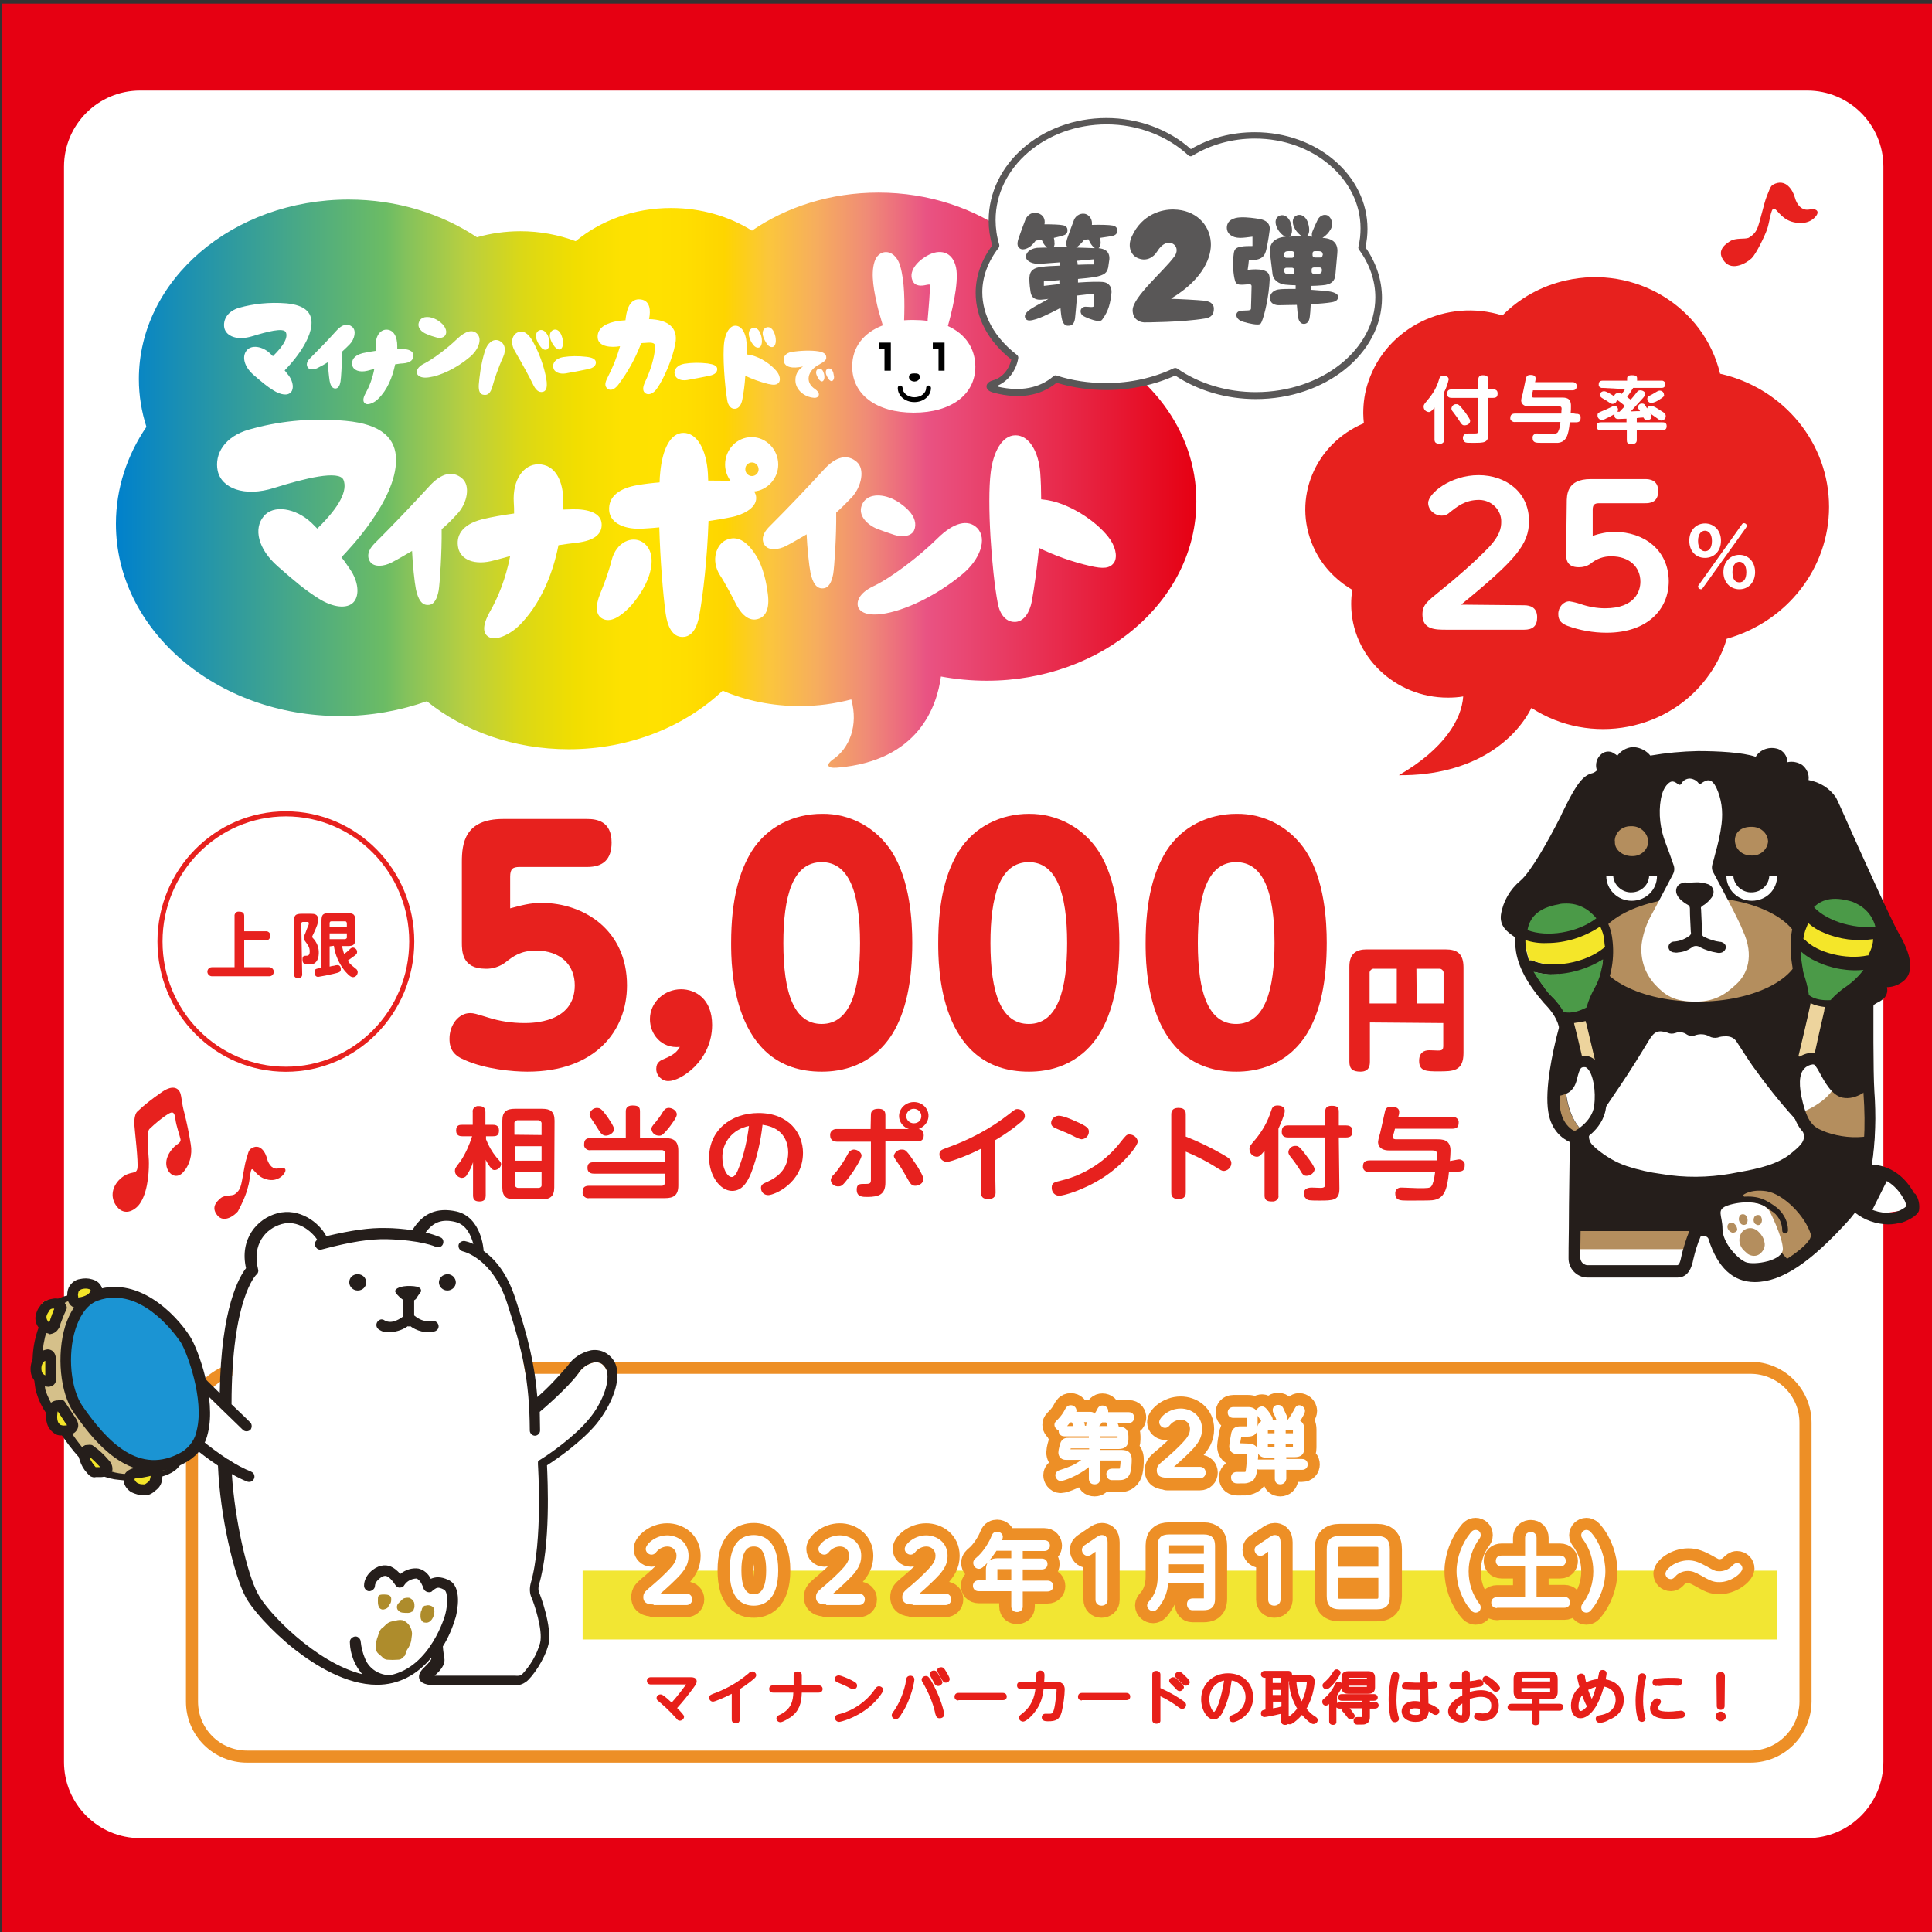 <?xml version="1.0" encoding="utf-8"?>
<!-- Generator: Adobe Illustrator 26.0.2, SVG Export Plug-In . SVG Version: 6.00 Build 0)  -->
<svg version="1.1" id="レイヤー_1" xmlns="http://www.w3.org/2000/svg" xmlns:xlink="http://www.w3.org/1999/xlink" x="0px"
	 y="0px" viewBox="0 0 640 640" style="enable-background:new 0 0 640 640;" xml:space="preserve">
<rect x="0" y="0" width="640" height="640" fill="#333333" stroke="none"/>
<style type="text/css">
	.st0{fill:#E60012;}
	.st1{fill:#FFFFFF;}
	.st2{fill:url(#SVGID_1_);}
	.st3{fill:#595757;}
	.st4{fill:#E7211E;}
	.st5{fill:none;stroke:#E7211E;stroke-width:1.68;stroke-miterlimit:10;}
	.st6{fill:none;stroke:#ED8F26;stroke-width:4;stroke-miterlimit:10;}
	.st7{fill:#251E1B;}
	.st8{fill:#B48E5E;}
	.st9{fill:#EDD49D;}
	.st10{fill:#4B9A48;}
	.st11{fill:#F4E629;}
	.st12{fill:#D5C08A;}
	.st13{fill:#AE8C2C;}
	.st14{fill:#1B94D3;}
	.st15{fill:#F2E633;}
	.st16{fill:#E71F19;}
	.st17{fill:none;stroke:#ED8F26;stroke-width:8;stroke-linejoin:round;}
</style>
<rect x="0.7" y="1.2" class="st0" width="640.7" height="640"/>
<path class="st1" d="M598.7,608.9H46.4c-13.9,0-25.2-11.3-25.2-25.2V55.2C21.2,41.3,32.5,30,46.4,30h552.3
	c13.9,0,25.2,11.3,25.2,25.2v528.4C623.9,597.6,612.6,608.9,598.7,608.9z"/>
<g>
	<g>
		<linearGradient id="SVGID_1_" gradientUnits="userSpaceOnUse" x1="38.362" y1="159.092" x2="396.445" y2="159.092">
			<stop  offset="0" style="stop-color:#0081CC"/>
			<stop  offset="0.25" style="stop-color:#6CBC64"/>
			<stop  offset="0.269" style="stop-color:#84C25C"/>
			<stop  offset="0.324" style="stop-color:#B9CF3F"/>
			<stop  offset="0.376" style="stop-color:#DBD816"/>
			<stop  offset="0.425" style="stop-color:#F1DE00"/>
			<stop  offset="0.467" style="stop-color:#FDE100"/>
			<stop  offset="0.5" style="stop-color:#FFE100"/>
			<stop  offset="0.527" style="stop-color:#FFDE00"/>
			<stop  offset="0.563" style="stop-color:#FED500"/>
			<stop  offset="0.604" style="stop-color:#FBC63C"/>
			<stop  offset="0.647" style="stop-color:#F6AE5D"/>
			<stop  offset="0.694" style="stop-color:#F08C76"/>
			<stop  offset="0.742" style="stop-color:#EA5C82"/>
			<stop  offset="0.75" style="stop-color:#E95383"/>
			<stop  offset="1" style="stop-color:#E60012"/>
		</linearGradient>
		<path class="st2" d="M357.1,112.5c-4.8-27.6-32.6-48.7-66.1-48.7c-15.9,0-30.4,4.7-41.9,12.6c-7.5-4.7-16.8-7.5-26.8-7.5
			c-12.3,0-23.4,4.2-31.6,11c-5.6-2.1-11.8-3.3-18.3-3.3c-5,0-9.9,0.7-14.4,2c-11.7-7.8-26.5-12.5-42.5-12.5
			C77.1,66.1,46,92.7,46,125.6c0,5.5,0.9,10.8,2.5,15.8c-6.4,9.4-10.1,20.4-10.1,32.1c0,35.2,33.3,63.7,74.3,63.7
			c10.2,0,19.9-1.8,28.7-4.9c12.3,9.9,28.8,15.9,47,15.9c20.2,0,38.4-7.5,51-19.4c7.7,3.3,16.4,5.1,25.6,5.1c5.9,0,11.6-0.8,17-2.2
			c2.4,8.6-0.6,16.2-6.1,19.9c-2.1,1.5-2.3,3,1.4,2.7c27.1-2.2,33.1-20.5,34.4-30.2c4.9,0.9,10,1.4,15.2,1.4
			c38.3,0,69.4-26.6,69.4-59.4C396.4,142.5,380.4,122.1,357.1,112.5z"/>
		<g>
			<g>
				<g>
					<path class="st1" d="M367.1,177.8c-4.3-5.4-12-10.2-18.5-11.8c-1.3-0.3-2.5-0.5-3.7-0.6c0-3-0.1-5.9-0.3-8.7
						c-0.5-6.9-3.6-12.5-8.2-12.5c-4.6,0-7.4,5.8-8.2,12.2c-1.3,10.1,0.3,32.7,2.3,43.3c0.7,4,2.9,6.6,6.1,6.3
						c2.7-0.3,4.5-3.2,5.2-6.8c0.8-4.4,1.7-10.8,2.4-17.7c4.6,2.3,10.8,4.6,17,6c4,0.9,6.6,1,8-1.4
						C370.2,184.2,369.5,180.8,367.1,177.8z"/>
					<path class="st1" d="M113.1,184.6c2.6-2.7,18.1-18.9,18.1-32.2c0-7-4.5-11.9-16.8-13c-12.2-1.1-22.8,0.3-31.9,2.9
						c-8.1,2.3-11.5,8.1-10.4,13.6c1.2,5.8,8.8,8.9,18.8,5.7c9.9-3.1,21.5-6,22.9-2.6c1.3,3.4-1,8.6-8.7,16.1
						c-0.6-0.6-1.3-1.3-1.9-1.9c-5.2-4.9-12.7-6.2-15.9-2.1c-3.3,4-1.9,10.7,4.7,16.5c5.7,5,9,7.8,13.6,10.7
						c4.6,2.9,9.4,3.6,11.6,1.1c2-2.3,1.5-6.9-1.3-10.9C114.9,187,114,185.7,113.1,184.6z"/>
					<path class="st1" d="M151.6,170.1c3.2-3.5,4.3-9.2,1.5-11.6c-3-2.6-6.8-2-11,2.7c-6,6.5-11,11.8-18.1,18.9
						c-1.9,1.9-2.7,4.2-1.3,6.1c1.3,1.7,4.4,1.5,7.1,0.1c2.1-1.1,4.3-2.4,6.7-3.8c0.2,4.4,0.8,10.3,1.3,12.8c0.7,3.2,1.9,5.2,4,5.1
						h0c2.1,0,3-2.2,3.5-4.7c0.4-2.3,1.1-12.8,1-20.4C148.1,173.8,149.8,172.1,151.6,170.1z"/>
					<path class="st1" d="M283.8,153c-3-2.6-6.8-2-11,2.7c-6,6.5-11,11.8-18.1,18.9c-1.9,1.9-2.7,4.2-1.3,6.1
						c1.3,1.7,4.4,1.5,7.1,0.1c2.1-1.1,4.3-2.4,6.7-3.8c0.2,4.4,0.8,10.3,1.3,12.8c0.7,3.2,1.9,5.2,4,5.1c2.1,0,3-2.2,3.5-4.7
						c0.4-2.3,1.1-12.8,1-20.4c1.8-1.6,3.5-3.3,5.3-5.2C285.4,161.1,286.6,155.4,283.8,153z"/>
					<path class="st1" d="M199.3,173.5c-0.2-3.6-4.5-4.9-9.6-4.8c-1,0-2.1,0.1-3.2,0.1c0-0.8,0.1-1.6,0.1-2.4
						c0.1-6.9-2.6-12.6-8.3-12.6c-4.7,0-8.6,4.9-8.1,12.7c0.1,1.2,0.1,2.4,0.1,3.6c-3.6,0.5-7.2,1.1-10.5,1.9
						c-7.1,1.8-8.8,5.7-8,9.5c0.8,3.8,5.3,6,12,4.1c1.6-0.4,3.4-0.9,5.2-1.4c-1.5,7.6-4,13.7-6.7,18.4c-2.8,5-2.3,7.6,0,8.6
						c2.4,1,6.9-1.2,9.7-4c6.7-6.7,11-16.4,13-26.6c2-0.3,4-0.6,5.9-0.8C197.3,179.1,199.5,176.6,199.3,173.5z"/>
					<path class="st1" d="M290.6,175.2c2.4,0.9,3.6,1.3,5.7,2c2.8,0.9,5.6,0.4,6.5-1.5c0.9-2,0.3-4.5-2-6.8c-1.6-1.6-3.6-3-5.5-3.8
						c-4.3-1.8-8.7-1.2-9.9,2.5C284.3,170.8,287.2,173.8,290.6,175.2z"/>
					<path class="st1" d="M310.5,178.4c-6.3,6.2-15.6,13.2-21.4,15.9c-4.5,2.2-5.5,5-4.8,6.9h0c1,2.1,4,2.7,7.8,2.2
						c7.3-1,17.8-5.8,26.7-13.2c5.8-4.8,8.4-11.7,4.9-15.3C320.7,171.9,315.9,173,310.5,178.4z"/>
					<path class="st1" d="M212.7,179.5c-3.3-2-8.5-0.1-10.1,6.1c-1.1,4.4-2.7,8.4-3.8,11.1c-1.6,4-1.5,7,0.7,8.2
						c2.6,1.5,5.9-0.5,9.1-3.8c1.6-1.7,5.1-6.1,6.5-10.7C216.7,185.2,215.7,181.3,212.7,179.5z"/>
					<path class="st1" d="M242.3,171.3c3.1-0.6,8.3-2.7,8.2-6.4c0-0.8-0.3-1.5-0.7-2.1c4.4-0.4,8-4.3,8-8.9c0-5-4-9.1-8.8-9.1
						c-4.9,0-8.8,4.1-8.8,9.1c0,2,0.7,3.9,1.8,5.4c-0.2,0-0.3,0-0.5,0c-1.9-0.1-4.3-0.1-6.9-0.1c0-0.8-0.1-1.6-0.1-2.4
						c-0.5-7.9-3.6-13.4-8.1-13.4c-4.3,0-7,5.4-7.7,13.2c-0.1,1-0.2,2.1-0.2,3.2c-2.5,0.2-5,0.5-7.3,0.9c-5.9,1-9.8,3.7-9.4,8.5
						c0.4,4.4,5.6,6.3,11.3,5.9c1.6-0.1,3.4-0.2,5.3-0.4c0.3,10.6,1.2,21.9,2.1,28.5c0.6,4.3,2.2,7.8,5.6,7.8c3.2,0,4.9-3.2,5.6-7.4
						c1.2-6.6,2.6-18.7,3-31C237.4,172.2,239.9,171.8,242.3,171.3z M249.1,153.2c1.2,0,2.2,1,2.2,2.3c0,1.2-1,2.2-2.2,2.2
						c-1.2,0-2.2-1-2.2-2.2C246.8,154.2,247.9,153.2,249.1,153.2z"/>
					<path class="st1" d="M250.3,183.8c-2.9-4.5-6.1-6.6-9.8-4.9c-3,1.3-5.3,6.6-1.9,11.8c1.3,1.9,4.5,7.9,5.1,9.2
						c1.2,2.4,3.7,6.1,7.2,5.2c3.2-0.8,4.2-4.2,3.3-9.4C253.9,193.4,252.9,187.7,250.3,183.8z"/>
				</g>
				<g>
					<path class="st1" d="M116.7,108.3c-1.4-1.2-3.3-1-5.3,1.3c-2.9,3.2-5.3,5.7-8.8,9.2c-0.9,0.9-1.3,2-0.6,3
						c0.6,0.8,2.2,0.7,3.4,0c1-0.5,2.1-1.1,3.2-1.8c0.1,2.2,0.4,5,0.6,6.2c0.3,1.6,0.9,2.5,1.9,2.5c1,0,1.5-1.1,1.7-2.3
						c0.2-1.1,0.5-6.2,0.5-9.9c0.9-0.8,1.7-1.6,2.6-2.5C117.5,112.3,118.1,109.5,116.7,108.3z"/>
					<path class="st1" d="M94.3,122.7c1.3-1.3,8.9-9.3,8.9-15.8c0-3.4-2.2-5.8-8.2-6.4c-6-0.5-11.2,0.2-15.6,1.4
						c-4,1.1-5.6,4-5.1,6.7c0.6,2.8,4.3,4.3,9.2,2.8c4.9-1.5,10.5-3,11.2-1.3c0.7,1.6-0.5,4.2-4.3,7.9c-0.3-0.3-0.6-0.6-0.9-0.9
						c-2.5-2.4-6.2-3-7.8-1c-1.6,2-0.9,5.3,2.3,8.1c2.8,2.4,4.4,3.8,6.7,5.2c2.3,1.4,4.6,1.8,5.7,0.5c1-1.1,0.7-3.4-0.6-5.3
						C95.2,123.9,94.8,123.3,94.3,122.7z"/>
					<path class="st1" d="M249,117.7c-0.6-0.1-1.1-0.2-1.6-0.3c0-1.3,0-2.6-0.1-3.9c-0.2-3.1-1.6-5.6-3.7-5.6h0
						c-2,0-3.3,2.6-3.7,5.4c-0.6,4.5,0.2,14.6,1,19.3c0.3,1.8,1.3,3,2.7,2.8c1.2-0.1,2-1.4,2.3-3c0.4-2,0.8-4.8,1-7.9
						c2.1,1,4.8,2,7.6,2.7c1.8,0.4,2.9,0.4,3.6-0.6c0.5-0.9,0.2-2.4-0.9-3.7C255.3,120.6,251.9,118.4,249,117.7z"/>
					<path class="st1" d="M141.4,110.7c1.2,0.5,1.8,0.7,2.9,1c1.4,0.5,2.8,0.2,3.3-0.8c0.5-1,0.1-2.3-1-3.5
						c-0.8-0.8-1.8-1.5-2.8-1.9c-2.2-0.9-4.4-0.6-5,1.2C138.1,108.5,139.6,110,141.4,110.7z"/>
					<path class="st1" d="M158.1,110.6c-1.5-1.6-3.9-1-6.7,1.7c-3.2,3.1-7.9,6.6-10.8,8.1c-2.3,1.1-2.8,2.5-2.4,3.5
						c0.5,1,2,1.4,3.9,1.1c3.7-0.5,9-2.9,13.5-6.7C158.5,115.9,159.8,112.4,158.1,110.6z"/>
					<path class="st1" d="M194.2,118.2c-2.6-0.3-5.1-0.3-7.7,0.1c-2.3,0.4-3.6,1.9-3.2,3.5c0.3,1.6,2.2,2.2,4.1,1.9
						c2.7-0.5,5-0.9,7.3-1.4c2-0.4,2.7-1.2,2.7-2.3C197.3,118.9,196.1,118.4,194.2,118.2z"/>
					<path class="st1" d="M234.4,120.4c-2.6-0.3-5.1-0.3-7.7,0.1c-2.3,0.4-3.6,1.9-3.2,3.5s2.2,2.2,4.1,1.9c2.7-0.5,5-0.9,7.3-1.4
						c2-0.4,2.7-1.2,2.7-2.3C237.5,121.1,236.4,120.7,234.4,120.4z"/>
					<path class="st1" d="M249.5,114.2c0.4,0.6,1.3,1.2,2,0.9c0.7-0.3,0.9-1.3,0.9-2c0-1.1-0.2-1.8-0.5-2.6
						c-0.5-1.3-1.5-2.3-2.7-1.8c-1.2,0.5-1.4,1.9-0.9,3.2C248.5,112.6,248.8,113.3,249.5,114.2z"/>
					<path class="st1" d="M254.1,114c0.4,0.6,1.3,1.2,2,0.9c0.7-0.3,0.9-1.3,0.9-2c0-1.1-0.2-1.8-0.5-2.6c-0.5-1.3-1.5-2.3-2.7-1.8
						c-1.2,0.5-1.4,1.9-0.9,3.2C253.2,112.5,253.5,113.1,254.1,114z"/>
					<path class="st1" d="M165.2,112.8c-1.9-0.7-3.8,0.9-4.6,3.6c-1.4,4.5-1.8,8.8-2,11.1c-0.1,2.1,0.4,3.2,1.7,3.3
						c1.3,0.2,2.2-0.6,2.8-2.7c0.6-2.2,1.9-6.2,3.6-9.9C167.8,115.8,167.2,113.6,165.2,112.8z"/>
					<path class="st1" d="M176.4,112.9c-1.3-2.2-3-3.8-5.1-2.7c-1.7,0.9-2.3,3.4-0.8,6c3,5.2,5.1,9.1,6,11c0.8,1.7,1.8,3,3.4,2.6
						c1.3-0.4,1.3-2,1.2-3.3C180.8,123.9,179.5,118.4,176.4,112.9z"/>
					<path class="st1" d="M215,105.7c0.6-2.8,0.4-6.1-2.7-6.5c-3.4-0.5-4.6,2.9-5,6c0,0.3-0.1,0.6-0.1,0.9c-1.6,0.1-3,0.3-3.8,0.5
						c-3.5,0.8-5.7,2.6-5.4,5.4c0.3,2.9,4.5,3.2,7.3,2.7c0,0,0.1,0,0.1,0c-1.1,3.8-2.4,7-4.2,10.5c-0.7,1.4-1.1,2.7,0.1,3.6
						c1.3,0.9,2.7-0.2,3.7-1.6c3.1-4.2,5.4-8.3,7.4-13.5c0.5-0.1,0.9-0.1,1.2-0.1c3-0.3,3.6,0.1,3.4,1.8c-0.3,3.2-1.4,7.1-3.3,11.1
						c-0.8,1.7-1,3.2,0.3,3.9c1,0.5,2.5,0,3.7-1.8c2.2-3.1,5.1-9.8,6-14.7C224.8,108.3,221,105.9,215,105.7z"/>
					<path class="st1" d="M271.2,116.4c-2.3-0.4-6.1-0.3-9,0.2c-1.8,0.3-2.8,1.5-2.6,2.9c0.3,2.2,2.9,2.7,6.4,1.9
						c-1.9,1.3-2.6,3-2.5,4.8c0.1,2.7,2.5,5,5.5,5.5c1,0.2,1.9,0.1,2.2-0.7c0.3-0.8-0.5-1.6-1.2-2.1c-3.5-2.3-2.4-6.1,1.1-8
						c2.2-1.2,2.7-1.7,2.6-2.6C273.7,117.4,273,116.7,271.2,116.4z"/>
					<path class="st1" d="M133,115.6c-0.4,0-0.9,0-1.4,0c0-0.3,0-0.7,0-1c0-2.9-1.1-5.4-3.6-5.4c-2,0-3.7,2.1-3.5,5.4
						c0,0.5,0,1,0.1,1.6c-1.5,0.2-3.1,0.5-4.5,0.8c-3,0.8-3.7,2.4-3.4,4c0.3,1.6,2.3,2.5,5.1,1.8c0.7-0.2,1.4-0.4,2.2-0.6
						c-0.6,3.2-1.7,5.9-2.8,7.9c-1.2,2.1-1,3.2,0,3.7c1,0.4,3-0.5,4.1-1.7c2.9-2.8,4.7-7,5.6-11.4c0.9-0.1,1.7-0.3,2.5-0.3
						c2.7-0.2,3.6-1.3,3.5-2.6C137,116.2,135.2,115.6,133,115.6z"/>
					<path class="st1" d="M271.1,122.2c-0.8,0.3-0.9,1.2-0.6,2c0.2,0.5,0.4,0.9,0.8,1.5c0.3,0.4,0.8,0.8,1.2,0.6
						c0.4-0.2,0.6-0.8,0.6-1.3c0-0.7-0.1-1.2-0.3-1.6C272.6,122.6,271.9,121.9,271.1,122.2z"/>
					<path class="st1" d="M276,123.3c-0.3-0.8-0.9-1.4-1.7-1.2c-0.8,0.3-0.9,1.2-0.6,2c0.2,0.5,0.4,0.9,0.8,1.5
						c0.3,0.4,0.8,0.8,1.2,0.6c0.4-0.2,0.6-0.8,0.6-1.3C276.2,124.2,276.1,123.8,276,123.3z"/>
					<path class="st1" d="M178.7,109.4c-1.2,0.5-1.4,1.9-0.9,3.2c0.3,0.8,0.6,1.4,1.3,2.3c0.4,0.6,1.3,1.2,2,0.9
						c0.7-0.3,0.9-1.3,0.9-2c0-1.1-0.2-1.8-0.5-2.6C180.9,110,179.9,109,178.7,109.4z"/>
					<path class="st1" d="M185.6,115.7c0.7-0.3,0.9-1.3,0.9-2c0-1.1-0.2-1.8-0.5-2.6c-0.5-1.3-1.5-2.3-2.7-1.8
						c-1.2,0.5-1.4,1.9-0.9,3.2c0.3,0.8,0.6,1.4,1.3,2.3C184.1,115.3,184.9,116,185.6,115.7z"/>
				</g>
			</g>
		</g>
		<g>
			<path class="st1" d="M314,108c1-3.6,3.8-14.2,2.7-19.4c-0.5-2.2-1.5-3.8-3.1-4.6c-1.6-0.8-3.7-0.7-5.9,0.4c-2.9,1.4-7,5-5.4,8.6
				c0.9,2,3.1,1.7,4.5,1.4c0.4-0.1,1-0.2,1.2-0.1c0.2,1.4-0.4,8.1-0.7,11.5c0,0.2,0,0.3,0,0.5c-1.5-0.2-3.1-0.3-4.7-0.3
				c-1.1,0-2.1,0-3.1,0.1c0.2-5.9,0.2-12.9-1.3-18c-1-3.4-3.1-4.6-4.7-4.6c-1.7,0-3.2,1.2-3.8,3.2c-1.4,4.3,0,10.4,0.9,14.5
				c0.4,1.8,1.1,3.9,1.7,6.1c0,0.2,0.1,0.3,0.1,0.5c-6.3,2.4-10.1,7.2-10.1,13.6c0,9.3,8,15.3,20.4,15.3c12.4,0,20.4-6,20.4-15.3
				C323,115.2,319.7,110.6,314,108z"/>
			<path d="M302.9,123.7c-0.8,0-1.8,0.1-1.8,1.2c0,1.1,1.2,1.5,1.8,1.5c0.6,0,1.8-0.4,1.8-1.5C304.7,123.7,303.7,123.7,302.9,123.7"
				/>
			<path d="M302.9,133.2c-3.1,0-5.5-2.1-5.5-4.7c0-0.5,0.4-0.8,0.8-0.8c0.4,0,0.8,0.4,0.8,0.8c0,1.7,1.8,3.1,3.9,3.1
				c2.2,0,3.9-1.4,3.9-3.1c0-0.5,0.4-0.8,0.8-0.8c0.4,0,0.8,0.4,0.8,0.8C308.4,131.1,306,133.2,302.9,133.2"/>
			<polygon points="295.1,113.5 295.1,122.8 293,122.8 293,115.5 291.2,115.5 291.2,113.5 			"/>
			<polygon points="312.9,113.5 312.9,122.8 310.9,122.8 310.9,115.5 309,115.5 309,113.5 			"/>
		</g>
	</g>
	<g>
		<g>
			<g>
				<path class="st3" d="M416,132.2c-9.8,0-19.2-2.8-26.7-7.8c-6.8,3.1-14.7,4.8-22.8,4.8c-5.7,0-11.2-0.8-16.5-2.4
					c-5.4,4.4-12.4,5.5-20.8,3.3c-0.6-0.2-2.4-0.6-2.4-2.1c0-0.5,0.3-1.5,2.1-2c3-0.8,5.3-3.4,6.1-6.9c-7.6-6-11.8-13.8-11.8-22.1
					c0-5.5,1.9-10.9,5.5-15.7c-0.8-2.7-1.2-5.5-1.2-8.2c0-18.8,17.5-34,39-34c10.5,0,20.6,3.7,28,10.3c6.2-3.7,13.5-5.6,21.2-5.6
					c20.6,0,37.3,14.3,37.3,32c0,2-0.2,4.1-0.7,6.1c3.6,5.1,5.5,10.9,5.5,16.8C457.8,117.1,439.1,132.2,416,132.2z"/>
			</g>
		</g>
		<path class="st1" d="M389.4,121.9c0.2,0,0.4,0.1,0.6,0.2c7.2,5,16.4,7.8,26,7.8c21.8,0,39.6-14.1,39.6-31.4c0-5.6-1.9-11-5.4-15.8
			c-0.2-0.3-0.3-0.6-0.2-1c0.5-2,0.7-4,0.7-6.1c0-16.3-15.7-29.7-35-29.7c-7.5,0-14.7,2-20.7,5.7c-0.4,0.3-1,0.2-1.3-0.1
			c-7-6.5-16.8-10.3-27.1-10.3c-20.3,0-36.8,14.2-36.8,31.7c0,2.7,0.4,5.5,1.2,8.1c0.1,0.4,0,0.8-0.2,1.1c-3.5,4.5-5.4,9.6-5.4,14.7
			c0,7.7,4.1,15.1,11.4,20.7c0.4,0.3,0.6,0.7,0.5,1.2c-0.7,4.2-3.4,7.5-6.7,9c-0.2,0.1-0.1,0.3,0,0.4c7.4,1.7,13.8,0.5,18.4-3.5
			c0.3-0.3,0.7-0.3,1-0.2c5.2,1.7,10.7,2.5,16.4,2.5c8,0,15.7-1.7,22.4-4.9C389.1,121.9,389.2,121.9,389.4,121.9z"/>
		<g>
			<g>
				<path class="st3" d="M398.9,99.6c-1.8-0.2-8.9-0.6-10.8-0.6c-0.1,0-0.1-0.2,0-0.2c10.9-6.6,13.3-14.1,13-18.5
					c-0.4-6.1-5.2-10.8-12.3-10.9c-3.7-0.1-10.5,1.4-13.9,9c-1.6,3.5,0,6.2,1.8,7c2.7,1.3,5.2,0.2,6.7-2.2c1.4-2.3,3.5-3.5,5.2-2.4
					c1.5,0.9,1.5,2.8,0.4,4.2c-3.5,4.8-13.7,13.3-13.8,17.7c0,2.9,2,4,3.8,4.1c0,0,12.5,0,20.2-1.3c2.2-0.3,2.9-1.6,2.9-3.1
					C402.2,100.5,400.6,99.8,398.9,99.6z"/>
				<path class="st3" d="M351,81.9c-0.7,0-1.4,0-2,0c0.3-0.4,0.4-1.1,0.3-1.6c0-0.7-0.1-1-0.2-1.5c1.3-0.3,2.6-0.6,3.1-0.8
					c1.1-0.3,1.5-1,1.4-1.9c0-0.9-0.8-1.4-1.6-1.5c-0.9-0.2-3.3-0.3-6-0.3c0.3-1.6-0.3-3.2-2.3-3.7c-1.7-0.5-3.3,0.5-4,2.1
					c-0.9,2.3-1.6,4.3-2.3,6.3c-0.6,1.8-0.4,2.9,0.6,3.4c1,0.6,2.9-0.2,4-1.4c0.5-0.5,0.7-0.8,1.1-1.3c0.7-0.1,1.1-0.1,2-0.3
					c0,0.1,0.6,1.8,1.8,2.6c-1.5,0-2.7,0.1-3.4,0.1c-2.5,0.3-3.9,1.8-3.6,3.3c0.3,1.3,2.4,2.1,4.5,2c1.2-0.1,3.8-0.3,6.8-0.5
					c-0.1,0.3-0.2,1-0.2,1.1c-2.7,0.1-4.7,0.2-5.8,0.4c-2.7,0.2-4.1,1.2-4.2,3.6c0,0-0.1,1.9,0.4,4.8c0.3,1.8,1.5,2.8,4.3,2.4
					c0.4,0,0.8-0.1,1.6-0.2c-2.1,1.3-4.1,2.2-5.9,3.4c-1.8,1.2-2.2,2.2-1.7,3.1c0.5,0.9,1.7,0.8,3.6,0.2c2.6-0.8,7.8-3.6,8-3.7
					c0.1,1.6,0.3,3,0.5,3.8c0.3,1.3,1,2.2,2.1,2.1c0.9,0,1.9-0.3,2.2-2.3c0.1-0.8,0.4-4,0.7-7.7c2-0.2,3.4-0.4,5-0.6
					c0.5-0.1,0.7,0.3,0.7,0.6c0,1.5-0.1,3.4-0.1,3.4c-0.1,0.7-1.6,0.3-2.8,0.3c-1,0-1.5,0.7-1.6,1.1c-0.1,0.4-0.1,1.4,0.9,2
					c0.5,0.3,2.9,1.4,4.6,1.6c0.8,0.1,1.3,0,1.6-0.4c2.2-3,2.7-5.4,3.1-9c0.1-1.4-0.5-3.3-3-3.5c-1.2-0.1-3.9-0.1-8.1,0.2
					c0-0.4,0-0.8,0-1.2c2.2-0.2,4.1-0.4,5.4-0.6c3.7-0.7,4.2-1.6,4.6-3.2l0.4-2.8c0.1-2.6-1.6-3.4-3.6-3.6c0.6-0.4,0.7-1.3,0.7-1.9
					c0-0.6-0.1-1.1-0.2-1.5c1.9-0.3,3.7-0.5,4.3-0.7c1.1-0.3,1.5-1,1.4-1.9c0-0.9-0.8-1.4-1.6-1.5c-1-0.2-4-0.3-6.8-0.2
					c0.2-1.5-0.5-2.9-1.8-3.5c-1.6-0.7-3.5,0.3-4.1,1.8c-0.9,2.3-1.6,4.3-2.3,6.3c-0.4,1.3-0.4,2.2,0.1,2.8
					C352.8,81.9,351.9,81.9,351,81.9z M356.8,86.4c2.2-0.2,4.1-0.4,5.5-0.5l0,1.7c-1.4,0-3.3,0-5.3,0.1
					C357,87.3,356.9,86.8,356.8,86.4z M351,94.1c-2.5,0.3-4.3,0.5-5.2,0.6v-1.5c1.2-0.1,3.1-0.2,5.2-0.4
					C350.9,93.2,350.9,93.8,351,94.1z M360.6,79.3c0.3,0.7,0.6,1.4,1.3,2.2c0.2,0.2,0.5,0.5,0.8,0.7c-0.2,0-0.5,0-0.5,0
					c-1.4-0.1-3.5-0.1-5.7-0.2c0.6-0.3,2.2-1.9,2.6-2.5C359.7,79.4,359.8,79.3,360.6,79.3C360.6,79.2,360.6,79.3,360.6,79.3z"/>
			</g>
			<g>
				<path class="st3" d="M418.4,89.5c-1.5-0.4-3.4-0.3-5.1-0.1c0.2-1.1,0.3-2.2,0.4-3.2c4.5,0.1,5.3-1.5,5.8-3.6
					c0,0,0.7-3.1,1.1-6.4c0.1-0.8,0.2-3.1-3.6-3.7c-1.3-0.2-3.8-0.6-6.1-0.5c-2.3,0.1-4.5,1-4.5,3.5c0,1.8,1.6,3.3,4.4,3.3
					c1.1,0,2.6-0.2,4.1-0.4c0,0.9,0,1.9,0,3.1c-1.3,0-2.7,0-3.7,0.2c-1.8,0.3-2.3,0.8-2.5,2.3c-0.5,3.4-0.1,7.3,0.4,8.9
					c0.2,0.9,0.8,1.4,1.8,1.4c0,0,0,0,0,0c1,0.1,2.3-0.2,3.2-0.1c0.4,0,0.5,0.4,0.5,0.6c0,1.6-0.2,6.8-0.2,7.5
					c-0.1,0.7-1.5,0.5-2.7,0.6c-1,0-1.9,0.3-2.1,1.1c-0.2,0.8,0.3,1.7,1.4,2.3c0.6,0.3,3.8,1.2,5.5,1.2c0.8,0,1.1-0.1,1.4-0.8
					c1-2.2,2.5-8.8,2.7-14.1C420.6,90.7,420.1,90,418.4,89.5z"/>
				<g>
					<path class="st3" d="M440.7,96.6c-1-0.2-3.5-0.4-6.4-0.6c0-0.4,0-0.9,0.1-1.3c1.2,0,2.4-0.1,3.7-0.2c3-0.2,4.2-1.5,4.3-3.8
						L443,84c0.3-2.6-0.6-5-4.9-5.2c1.3-0.9,2-1.6,2.8-3c0.7-1.3,0.4-3.4-0.9-4.3c-1.4-0.9-3,0.2-3.5,1.3c-0.8,1.6-1.1,2.4-1.7,3.8
						c-0.3,0.7-0.3,1.3-0.1,1.8c-0.6-0.1-1.3-0.1-1.9-0.1c0.7-0.4,0.9-1.4,0.9-2.1c0-1.2-0.3-2-0.6-2.9c-0.6-1.4-1.9-2.5-3.4-2
						c-1.5,0.5-1.7,2.1-1.2,3.5c0.3,0.8,0.7,1.6,1.6,2.5c0.3,0.3,0.7,0.7,1.2,0.9c-1.3,0-2.7,0.1-4.2,0.2c0.7-0.4,0.9-1.4,0.9-2.1
						c0-1.2-0.3-2-0.6-2.9c-0.6-1.4-1.9-2.5-3.4-2c-1.5,0.5-1.7,2.1-1.2,3.5c0.3,0.8,0.7,1.6,1.6,2.5c0.4,0.4,0.9,0.8,1.5,1
						c-4.5,0.4-5.5,3-5.2,5.5l0.8,6.5c0.1,2.4,2.2,3.7,4.3,3.9c1.2,0.1,2.3,0.2,3.4,0.2c0,0.4,0,0.8,0,1.2c-2.5,0-4.7,0-5.8,0.2
						c-1.9,0.3-3,1.9-2.7,3.3c0.3,1.4,1.7,2,3.3,1.9c1.5,0,3.5-0.1,5.6-0.1c0.1,1.6,0.3,3.1,0.4,4c0.2,1.4,0.9,2.3,1.9,2.3
						c0.8,0,1.8-0.4,2-2.5c0.1-0.5,0.2-2,0.3-4c2.8-0.2,5.5-0.4,7.1-0.7c1.6-0.3,2-1,2-2C443.1,97.5,442.3,96.9,440.7,96.6z
						 M438.1,84.6c0,0.4-0.3,0.7-0.7,0.7l-1.8,0c-0.4,0-0.8-0.3-0.8-0.7l0-0.7c0-0.4,0.3-0.7,0.7-0.7l1.1,0c1.2,0,1.6,0.3,1.6,1.3
						L438.1,84.6z M435.2,88.6l2,0c0.4,0,0.7,0.3,0.7,0.7l0,0.1c0,1-0.3,1.3-1.6,1.3l-1.1,0c-0.4,0-0.7-0.3-0.7-0.7c0,0,0-0.1,0-0.1
						l0-0.7C434.5,88.9,434.8,88.6,435.2,88.6z M425.4,84.5c0-1,0.3-1.3,1.6-1.3l1,0c0.4,0,0.7,0.3,0.7,0.7l0,0.8
						c0,0.4-0.3,0.7-0.7,0.7l-1.9,0c-0.4,0-0.7-0.3-0.7-0.7L425.4,84.5z M428.1,90.8l-1.1,0c-1.2,0-1.6-0.3-1.6-1.3l0-0.1
						c0-0.4,0.3-0.7,0.7-0.7l1.9,0c0.4,0,0.7,0.3,0.7,0.7l0,0.8C428.8,90.5,428.5,90.8,428.1,90.8z"/>
				</g>
			</g>
		</g>
	</g>
</g>
<path class="st4" d="M605.9,167.9c0-21-14.9-39.3-36.1-44.1c-5.3-22.2-28.1-36.1-51.1-30.9c-8,1.8-15.3,5.8-21,11.6
	c-18.5-5.8-38.4,4-44.4,21.9c-1.2,3.4-1.7,7-1.7,10.5c0,1.1,0.1,2.3,0.2,3.3c-16.2,6.8-23.8,25-16.8,40.8c2.6,6,7.2,11,13,14.4
	c-0.3,1.6-0.4,3.1-0.4,4.7c0,17.1,14.4,31,32,31c1.7,0,3.5-0.1,5.1-0.4c-0.5,7.6-6.3,17.4-21.3,26.1c24.7,0.2,38.6-11.7,43.9-22.3
	c19.5,12.7,46,7.7,59.1-11.3c2.5-3.6,4.4-7.5,5.6-11.6C592.1,205.9,605.9,188.1,605.9,167.9z"/>
<path class="st1" d="M478.4,145.6c0.1,0.7-0.4,1.3-1.1,1.4l0,0l0,0c-0.1,0-0.3,0-0.4,0c-1.3,0-1.7-0.5-1.7-1.4V135
	c-0.9,1.1-1.3,1.5-1.9,1.5c-1-0.1-1.7-0.8-1.7-1.8c0-0.7,0.2-0.8,1.4-2.3c1.7-2,3-4.2,3.7-6.7c0.2-0.8,0.5-1.2,1.5-1.2
	c0.2,0,1.7,0,1.7,1.2c-0.3,1.4-0.8,2.8-1.5,4.2V145.6z M493,144c0,2.7-1.5,2.7-4.8,2.7c-2.3,0-2.6,0-3-0.3c-0.4-0.4-0.6-0.8-0.6-1.3
	c0-1.5,1.4-1.5,2-1.5h2c0.9,0,1.1-0.2,1.1-0.9v-10.9h-8.8c-0.6,0-1.5-0.1-1.5-1.3c0-1,0.3-1.5,1.5-1.5h8.8v-3.2
	c0-0.7,0.2-1.5,1.5-1.5c1.3,0,1.8,0.4,1.8,1.5v3.2h1.6c0.6,0,1.5,0.1,1.5,1.3c0,1-0.3,1.5-1.5,1.5H493V144z M485.1,140.9
	c-0.7,0-1-0.4-1.8-1.7c-0.6-0.9-1.3-1.9-2-2.8c-0.3-0.3-0.5-0.7-0.5-1.1c0.1-0.8,0.8-1.5,1.7-1.4c0.5,0,0.8,0,2.8,2.6
	c0.5,0.7,1.7,2.3,1.7,2.9C487,140.3,486.2,140.9,485.1,140.9L485.1,140.9z"/>
<path class="st1" d="M522.1,137.1c0.7-0.1,1.4,0.3,1.5,0.9l0,0l0,0c0,0.1,0,0.2,0,0.4c0,1-0.4,1.5-1.5,1.5H520
	c-0.4,4.2-1.1,6.5-3.9,6.8c-0.5,0-3.5,0-4.4,0h-1.3c-1.5,0-2.7,0-2.7-1.6c-0.1-0.8,0.4-1.3,1.2-1.5h0.3c0.6,0,3.2,0.1,3.8,0.1
	c2.2,0,2.7,0,3.1-0.6c0.5-1,0.8-2.2,0.8-3.3h-15c-0.7,0.1-1.4-0.4-1.6-1c0-0.1,0-0.2,0-0.3c0-1.1,0.6-1.5,1.6-1.5h15.3
	c0-0.5,0.1-1.5,0.1-1.6c0-0.8-0.5-0.8-1.1-0.8h-9.8c-2.5,0-2.5-1.8-2.5-2c0.1-0.8,0.2-1.4,0.5-2.1c0.4-1.8,0.8-3.8,1-4.8
	c0.2-0.8,0.3-1.5,1.6-1.5c0.6,0,1.7,0.1,1.7,1.2c0,0.4-0.1,0.8-0.2,1.2h12.3c0.7-0.1,1.4,0.4,1.5,1c0,0.1,0,0.2,0,0.3
	c0,1-0.5,1.4-1.5,1.4h-13c0,0.3-0.1,0.6-0.2,0.8c-0.1,0.4-0.2,0.8-0.2,1.1c0,0.5,0.5,0.5,0.8,0.5h9c1.4,0,3.2,0,3.2,2.7
	c0,0.8,0,1.6-0.1,2.4L522.1,137.1z"/>
<path class="st1" d="M530.9,128.5c-0.6,0.1-1.2-0.3-1.3-0.8c0-0.1,0-0.2,0-0.4c0-1,0.7-1.2,1.3-1.2h8.1v-0.7c0-0.7,0.3-1.1,1.6-1.1
	c1.5,0,1.7,0.4,1.7,1.1v0.7h8c0.6-0.1,1.2,0.3,1.3,0.8l0,0l0,0c0,0.1,0,0.2,0,0.4c0,1.1-0.7,1.2-1.3,1.2h-9.3c-0.6,1-1.3,2.1-2,3
	c0.5,0.4,0.6,0.5,1.2,0.9c0.6-0.7,1.3-1.5,1.9-2.3c0.4-0.6,0.7-0.8,1.3-0.8c0.6,0,1.6,0.4,1.6,1.2c0,0.4,0,0.6-1.6,2.3
	c-1.2,1.3-2.4,2.6-3.2,3.5c1.9-0.1,2.2-0.1,3.1-0.1c-0.6-0.8-0.7-1-0.7-1.4c0.1-0.7,0.7-1.2,1.4-1.1c0.7,0,0.9,0.3,1.6,1.6
	c0.2-0.6,0.7-0.9,1.3-0.9c0.8,0,2.3,1,3.2,1.6c1.4,0.8,1.7,1.2,1.7,1.9c0,0.8-0.7,1.4-1.5,1.4c-0.4,0-0.5-0.1-1.6-0.9
	c-0.7-0.5-0.7-0.5-2-1.4c0.2,0.4,0.4,0.8,0.4,1.1c0,0.8-1,1.1-1.6,1.1s-0.8-0.4-1.1-0.9c-0.3,0-1.7,0.1-2.2,0.2v1.4h8.4
	c0.5,0,1.5,0,1.5,1.2c0,0.9-0.3,1.4-1.5,1.4h-8.4v3.2c0,0.4,0,1.4-1.6,1.4s-1.7-0.5-1.7-1.4v-3.2h-8.5c-0.5,0-1.5,0-1.5-1.2
	c0-0.9,0.3-1.4,1.5-1.4h8.4v-1.2c-0.4,0-2.4,0.1-2.7,0.1s-1.3,0-1.3-1.2c0-0.1,0-0.3,0-0.4c-1.2,0.7-2.4,1.3-2.7,1.4
	c-0.5,0.3-1,0.5-1.5,0.5c-0.8,0-1.4-0.7-1.4-1.4l0,0l0,0v-0.1c0-0.8,0.3-0.9,1.5-1.4c1.2-0.5,1.9-0.8,2.5-1.1
	c1.3-0.6,1.4-0.7,1.6-0.7c0.7,0.1,1.2,0.7,1.2,1.3c0,0.2-0.1,0.5-0.2,0.7c0.2,0,0.5,0,0.7,0l1.8-1.9c-0.9-0.8-1.7-1.4-2.7-2.1
	c0,0.8-0.6,1.3-1.4,1.4c-0.4,0-0.6-0.1-1.9-1c-0.3-0.2-1.6-0.9-1.8-1.1c-0.3-0.2-0.5-0.6-0.5-0.8c0-0.8,0.6-1.3,1.4-1.3
	c0.7,0,2.5,1.1,3.3,1.7c0.1-0.7,0.7-1.1,1.4-1.2c0.4,0,0.8,0.2,1.1,0.4c0.4-0.5,0.8-1,1.1-1.6L530.9,128.5z M549.8,132.3
	c-0.8,0.6-1.7,1-2.7,1.2c-0.8,0-1.5-0.7-1.4-1.4c0-0.7,0.3-0.8,1.5-1.4c0.7-0.4,1.2-0.7,1.7-1c0.3-0.2,0.6-0.3,0.9-0.3
	c0.8,0,1.4,0.6,1.4,1.3C551.4,131.2,551,131.6,549.8,132.3L549.8,132.3z"/>
<path class="st1" d="M504.9,200.5c2,0,4.3,0.7,4.3,4c0,2.9-1.5,4.1-4.3,4.1h-25.7c-3.7,0-8,0-8-5c0-3.2,1.5-4.3,5.8-7.8
	c5.6-4.5,11.1-9.3,16.1-14.4c3.7-3.9,4.2-6.5,4.2-8.5c0.1-3.9-3.1-7.2-7.2-7.3h-0.2c-4.6,0-7.3,2.3-9.5,4c-0.8,0.8-1.7,1.2-2.8,1.2
	c-2.4,0-4.5-1.9-4.5-4.2c0-3.1,7.3-9.2,16.7-9.2c9,0,16.7,5.6,16.7,15.2c0,7.7-4.3,12.8-22.5,27.7L504.9,200.5z"/>
<path class="st1" d="M519,166.7c0-2.8,0-8,7.9-8H545c1.3,0,4.3,0.2,4.3,4c0,3.9-3,4-4.3,4h-15.3c-1.6,0-2.1,0.6-2.1,2.2v8.6
	c2.3-0.8,4.8-1.3,7.3-1.3c9.5,0,17.8,5.8,17.9,16.3c0,9.1-6.8,17.1-20.6,17.1c-4.5,0-8.9-0.8-13-2.3c-2-0.8-3-1.8-3-3.9
	c0-2.3,1.7-4.2,3.7-4.2c1.3,0.2,2.5,0.5,3.7,0.9c2.6,0.9,5.4,1.4,8.1,1.4c10.1,0,11.7-5.9,11.7-8.8c0-5-3.8-8.4-9.5-8.4
	c-2.6-0.1-5.1,0.8-7.1,2.5c-1.2,0.8-2.4,1.1-3.8,1.1c-4.2,0-4.2-2.9-4.2-4.6L519,166.7z"/>
<path class="st1" d="M564.8,173.4c3,0,5.3,2.3,5.3,5.7s-2.2,5.7-5.3,5.7s-5.2-2.3-5.2-5.7S561.8,173.4,564.8,173.4z M576.9,173.9
	c0.2-0.3,0.4-0.6,0.8-0.6c0.5,0,0.9,0.4,1,0.8c0,0.2-0.1,0.3-0.3,0.7l-14.2,19.8c-0.2,0.3-0.4,0.6-0.7,0.6c-0.5,0-0.9-0.4-1-0.8
	c0-0.3,0.1-0.5,0.3-0.7L576.9,173.9z M564.8,182.6c1.1,0,2.3-0.8,2.3-3.4s-1.3-3.4-2.3-3.4s-2.3,0.8-2.3,3.4
	S563.8,182.6,564.8,182.6z M576.2,183.8c3,0,5.2,2.3,5.2,5.7s-2.2,5.7-5.2,5.7c-3,0-5.3-2.3-5.3-5.7S573.2,183.8,576.2,183.8z
	 M576.2,192.9c1.2,0,2.3-0.8,2.3-3.4c0-2.7-1.4-3.4-2.3-3.4s-2.3,0.7-2.3,3.4C573.9,192.2,575,192.9,576.2,192.9z"/>
<ellipse class="st5" cx="94.7" cy="311.9" rx="41.7" ry="42.3"/>
<path class="st4" d="M88,308.5c0.7-0.1,1.4,0.4,1.5,1.1c0,0.1,0,0.2,0,0.3c0,1.2-0.6,1.6-1.5,1.6h-7.1v8.9h8.3
	c0.8,0,1.5,0.7,1.5,1.5c0,0.8-0.6,1.5-1.5,1.5h-19c-0.8,0-1.5-0.7-1.5-1.5c0-0.8,0.6-1.5,1.5-1.5l0,0h7.5v-16.9
	c-0.1-0.7,0.4-1.4,1.1-1.5c0.2,0,0.2,0,0.4,0c1.3,0,1.7,0.5,1.7,1.5v5L88,308.5L88,308.5z"/>
<path class="st4" d="M100.1,322.6c0.1,0.7-0.3,1.3-1,1.4h-0.3c-1,0-1.4-0.4-1.4-1.4v-17.3c0-2.1,0.4-2.6,2.6-2.6h2.8
	c1.2,0,2.6,0,2.6,2c0,1.1-0.4,2.1-1.5,4.5c-0.2,0.4-0.5,1-0.5,1.1s0.1,0.3,0.2,0.4c1.3,1.3,2.1,3.2,2,5.1c0,0.7-0.2,2.7-1.6,3.4
	c-0.6,0.2-1.1,0.3-1.7,0.2c-1.3,0-2.1,0-2.1-1.6c0-1.2,0.6-1.2,1.2-1.2c0.5,0,1.2,0,1.2-1.4s-0.5-2-1.8-3.8
	c-0.2-0.2-0.2-0.5-0.2-0.8s0.1-0.4,0.6-1.6c0.2-0.6,0.4-1.1,0.8-2.1c0.2-0.3,0.3-0.7,0.3-1.1s-0.4-0.4-0.6-0.4h-1.3
	c-0.4,0-0.6,0.2-0.6,0.6L100.1,322.6z M109.2,313.5v6.7c0.2-0.1,1.2-0.3,1.5-0.3c0.3-0.1,0.7-0.2,1.1-0.2c1.1,0,1.1,1.2,1.1,1.3
	c0,1-0.4,1.1-2.5,1.6c-1.6,0.4-3.3,0.7-5,1c-1.1,0-1.2-1.1-1.2-1.5c-0.1-0.6,0.2-1.1,0.8-1.2c0.5-0.2,1.1-0.2,1.5-0.3v-15.5
	c0-2.1,0.4-2.6,2.6-2.6h6c2.1,0,2.6,0.5,2.6,2.6v5.7c0,2.1-0.5,2.6-2.6,2.6h-1.8c0.2,0.9,0.4,1.8,0.7,2.6c0.6-0.4,1.1-0.8,1.6-1.3
	c0.7-0.7,0.9-0.8,1.4-0.8c0.7,0.1,1.3,0.7,1.3,1.4c0,0.6-0.2,0.9-1.4,1.7c-0.6,0.4-1.3,1-1.7,1.2c0.6,1,0.7,1.1,2.8,2.8
	c0.3,0.2,0.5,0.7,0.5,1.1c-0.1,0.9-0.7,1.6-1.6,1.6c-1,0-2.2-1.6-2.7-2.1c-1.9-2.4-3.2-5.3-3.6-8.3L109.2,313.5z M114.9,307v-1.2
	c0-0.2-0.2-0.5-0.4-0.6h-4.7c-0.4,0-0.6,0.2-0.6,0.6v1.3L114.9,307z M114.9,309.2h-5.7v1.9h5.1c0.2,0,0.5-0.2,0.6-0.4
	c0-0.1,0-0.1,0-0.2V309.2z"/>
<path class="st4" d="M153,285.5c0-6,0.9-14.2,13.6-14.2h27.9c3,0,8.1,0.6,8.1,7.8c0,5.6-2.8,8.1-8.1,8.1h-22.4
	c-2.2,0-3.1,0.6-3.1,3.2v10.5c3.8-1,6.5-1.8,10.4-1.8c14,0,28.3,9,28.3,27.3c0,15-10.4,28.6-33,28.6c-4.8,0-13.8-0.8-20.6-3.8
	c-3.7-1.5-5.2-3.5-5.2-7.1c0-4.7,3.1-8.5,6.8-8.5c1.3,0,1.8,0.2,6.1,1.5c3.8,1.2,7.8,1.8,11.9,1.8c2.5,0,16.7,0,16.7-12.5
	c0-6.8-4.8-11.5-12.8-11.5c-5.1,0-7.5,1.8-10.3,4c-1.8,1.3-4.1,2.1-6.5,2c-7.8,0-7.8-5.8-7.8-8.8L153,285.5L153,285.5z"/>
<path class="st4" d="M215.3,337.6c0-5.6,4.8-9.9,10.3-9.9c4.8,0,10.3,3.2,10.3,11.8c0,11.9-10.4,18.6-14.4,18.6
	c-2.2,0.1-4.1-1.8-4.1-3.9l0,0l0,0V354c0-2.2,1.5-2.8,3-3.4c3.4-1.5,4-2.5,4.8-3.8C219,347.4,215.3,342.5,215.3,337.6z"/>
<path class="st4" d="M242.2,312.4c0-14.7,2.8-23.9,6.8-30.4c5.3-8.4,14.2-12.4,23.2-12.4c9.4-0.2,18.1,4.6,23.2,12.5
	c6.1,9.6,6.8,23,6.8,30.2c0,12.8-2.1,22.9-6.6,30.2c-6.8,10.8-17.1,12.5-23.3,12.5C242.2,355.1,242.2,319.6,242.2,312.4z
	 M284.9,312.4c0-17-3.8-26.8-12.7-26.8c-9.7,0-12.7,11.5-12.7,26.8c0,16.5,3.5,26.8,12.7,26.8C281.8,339.2,284.9,327.7,284.9,312.4z
	"/>
<path class="st4" d="M310.8,312.4c0-14.7,2.8-23.9,6.8-30.4c5.3-8.4,14.2-12.4,23.2-12.4c9.4-0.1,18.1,4.6,23.2,12.5
	c6.1,9.6,6.8,23,6.8,30.2c0,12.8-2.1,22.9-6.6,30.2c-6.8,10.8-17.1,12.5-23.3,12.5C310.8,355.1,310.8,319.6,310.8,312.4z
	 M353.5,312.4c0-17-3.8-26.8-12.7-26.8c-9.7,0-12.7,11.5-12.7,26.8c0,16.5,3.5,26.8,12.7,26.8C350.4,339.2,353.5,327.7,353.5,312.4
	L353.5,312.4z"/>
<path class="st4" d="M379.5,312.4c0-14.7,2.8-23.9,6.8-30.4c5.3-8.4,14.2-12.4,23.2-12.4c9.4-0.2,18.1,4.6,23.2,12.5
	c6.1,9.6,6.8,23,6.8,30.2c0,12.8-2.1,22.9-6.6,30.2c-6.8,10.8-17.1,12.5-23.3,12.5C379.5,355.1,379.5,319.6,379.5,312.4z
	 M422.2,312.4c0-17-3.8-26.8-12.7-26.8c-9.7,0-12.7,11.5-12.7,26.8c0,16.5,3.5,26.8,12.7,26.8C419.1,339.2,422.2,327.7,422.2,312.4z
	"/>
<path class="st4" d="M453.8,338.7v13c0,1.2-0.2,3.3-3.1,3.3c-2.6,0-3.7-0.9-3.7-3.3v-31.5c0-4.5,2.5-5.7,5.7-5.7h26.1
	c3.8,0,6,1.3,6,6v28.3c0,6.1-3.5,6.1-8.2,6.1c-4.1,0-6.5,0-6.5-3.5c0-2.7,1.6-3.5,3.4-3.5l2.8,0.1c1.4,0,1.8-0.2,1.8-1.6v-7.5
	L453.8,338.7z M462.7,332.4v-11.5h-7.5c-0.7-0.1-1.4,0.5-1.5,1.2c0,0.1,0,0.2,0,0.3v10H462.7z M469.3,332.4h8.9v-10
	c0.1-0.7-0.5-1.4-1.2-1.5l0,0l0,0c-0.1,0-0.2,0-0.3,0h-7.5L469.3,332.4L469.3,332.4z"/>
<path class="st4" d="M160.9,396c0,0.7-0.1,2-2,2c-1.5,0-2.2-0.5-2.2-2V385c-0.5,1.6-1.2,3-2.1,4.3c-0.3,0.6-1,0.9-1.7,0.9
	c-1.3-0.2-2.2-1.2-2.2-2.3c0-0.8,0.1-1,1.9-3.3c1.7-2.6,2.9-5.4,3.8-8.2h-3.2c-0.6,0-2.1,0-2.1-1.9c0-1.9,1.2-1.9,2.1-1.9h3.4v-4.2
	c-0.2-0.9,0.5-1.8,1.5-2c0.2,0,0.3,0,0.5,0c1.4,0,2.2,0.5,2.2,2v4.2h2.4c0.6,0,2.1,0,2.1,1.9c0,1.9-1.2,1.9-2.1,1.9H161v1
	c0.8,2.1,2,4.2,3.4,5.9c1.5,1.7,1.6,1.8,1.6,2.4c-0.1,1-1,1.8-2.1,1.9c-0.5,0-0.9-0.2-1.2-0.6c-0.7-0.8-1.3-1.8-1.8-2.8L160.9,396z
	 M183.6,393.4c0,3-1.5,3.9-4.1,3.9h-9c-2.6,0-4.1-0.8-4.1-3.9v-22.2c0-3,1.5-3.9,4.1-3.9h9.1c2.6,0,4.1,0.8,4.1,3.9L183.6,393.4z
	 M179.4,376v-3.7c0.1-0.6-0.4-1.1-1-1.2l0,0h-6.7c-0.6-0.1-1.2,0.3-1.3,0.8c0,0.1,0,0.2,0,0.3v3.7L179.4,376L179.4,376z
	 M179.4,379.7h-8.8v4.8h8.8V379.7z M179.4,388.2h-8.8v4.1c-0.1,0.6,0.3,1.1,0.9,1.2l0,0l0,0c0.1,0,0.2,0,0.3,0h6.4
	c0.6,0.1,1.2-0.3,1.2-0.8l0,0c0,0,0,0,0-0.1l0,0c0-0.1,0-0.2,0-0.3L179.4,388.2z"/>
<path class="st4" d="M196.8,388.8c-0.8,0-2.2-0.2-2.2-1.9s1-1.9,2.2-1.9h23.5v-2.8c0.1-0.6-0.3-1.1-0.9-1.2h-23.7
	c-1,0.2-2-0.5-2.2-1.4l0,0c0-0.2,0-0.3,0-0.5c0-1.5,0.6-2.1,2.2-2.1h11.6v-8.8c0-0.8,0.2-2,2.2-2s2.5,0.5,2.5,2v8.8h8.3
	c2.8,0,4.4,0.9,4.4,4.2v11.5c0,3.2-1.5,4.2-4.4,4.2h-25.1c-1,0.2-2-0.5-2.2-1.5c0-0.2,0-0.3,0-0.5c0-1.5,0.6-2.1,2.2-2.1H219
	c0.6,0.1,1.2-0.3,1.2-0.8l0,0l0,0c0-0.1,0-0.2,0-0.3v-2.9H196.8z M200.8,369.4c0.8,1.1,2.6,3.7,2.6,4.6c0,1.4-1.7,2.2-2.7,2.2
	s-1.7-0.7-2.4-1.9c-0.8-1.3-1.6-2.5-2.4-3.7c-0.4-0.4-0.6-0.9-0.6-1.5c0.2-1.2,1.3-2.1,2.5-2.1C198.7,367.1,199.1,367.1,200.8,369.4
	z M224.2,369.2c0,1-1.9,3.4-2.7,4.5c-1.9,2.3-2.4,2.5-3,2.5c-1.4,0.1-2.5-0.8-2.7-2.1V374c0-0.6,0.1-0.8,1.4-2.3
	c0.9-1.1,1.7-2.2,2.4-3.4c0.5-0.7,0.9-1.3,2-1.3C222.4,367,224.2,367.7,224.2,369.2L224.2,369.2z"/>
<path class="st4" d="M248.9,388.4c-1.4,3.4-3.1,6.1-6.4,6.1c-3.9,0-7.6-5-7.6-11c0-9,7.1-14.8,16.4-14.8c10,0,14.7,6.7,14.7,13.2
	c0,10.1-9.6,14-11.5,14c-1.4,0-2.4-1-2.4-2.3l0,0l0,0l0,0c-0.1-0.7,0.4-1.4,1.2-1.7c2.5-1.1,7.8-3.4,7.8-10.1c0-2.6-0.9-8.2-8.5-9.2
	C252,378,250.8,383.3,248.9,388.4z M239.3,383.6c0,3.2,1.5,6.3,3.1,6.3c1.1,0,1.9-1.8,2.4-3.2c1.7-4.4,2.7-9,3.3-13.7
	C242.8,374,239.1,378.5,239.3,383.6L239.3,383.6z"/>
<path class="st4" d="M288.5,369.4c0-0.6,0-2.1,2.4-2.1c1.7,0,2.4,0.6,2.4,2.1v4.6h7.8c-2.5-0.8-3.9-3.4-3-5.8
	c0.9-2.4,3.6-3.7,6.2-2.9c2.5,0.8,3.9,3.4,3,5.8c-0.5,1.4-1.7,2.4-3,2.9c0.6,0.1,1.7,0.3,1.7,2.1c0,1.8-1.2,2-2.4,2h-10.3v13.6
	c0,3.9-2,4.8-6,4.8c-1.6,0-3.5,0-3.5-2.4c0-1.6,0.7-1.9,2-1.9c2.4,0,2.7,0,2.7-1.5v-12.5h-11.1c-1.1,0-2.4-0.4-2.4-2.1
	c-0.1-1.1,0.7-2,1.9-2.1c0.2,0,0.3,0,0.5,0h11L288.5,369.4L288.5,369.4z M275.2,390.9c0.1-0.7,0.5-1.4,1-1.8
	c1.9-2.1,3.4-4.5,4.7-6.9c0.3-0.7,1-1.3,1.9-1.4c1.3,0,2.6,1,2.6,2s-2.4,4.9-4,7c-2.1,2.7-2.5,3.2-3.6,3.2
	C276.4,393.1,275.3,392.2,275.2,390.9L275.2,390.9z M298.8,380.8c1.1,0,1.5,0.2,4.5,4.7c0.9,1.3,2.6,4.1,2.6,5.1
	c0,1.5-1.7,2.2-2.7,2.2s-1.5-0.5-2.1-1.5c-1.3-2.3-2.6-4.6-4.2-6.8c-0.6-0.9-0.8-1.1-0.8-1.7C296.4,381.6,297.6,380.7,298.8,380.8
	L298.8,380.8z M300.2,369.7c0,1.3,1.1,2.4,2.5,2.4c1.5,0,2.5-1,2.5-2.4c0-1.3-1.1-2.4-2.5-2.4l0,0
	C301.4,367.3,300.3,368.3,300.2,369.7L300.2,369.7L300.2,369.7L300.2,369.7z"/>
<path class="st4" d="M329.8,395.1c0,0.6-0.1,2.1-2.4,2.1c-1.8,0-2.4-0.7-2.4-2.1v-14.6c-2.9,1.6-9.8,4.4-11.4,4.4
	c-1.4-0.1-2.4-1.2-2.4-2.5c0-1.3,0.6-1.5,2.8-2.3c7.3-2.6,14.2-6.3,20.2-11c2-1.6,2.2-1.7,2.8-1.7c1.4,0,2.5,1,2.5,2.3
	c0,0.8-0.5,1.4-1.8,2.4c-2.5,2.1-5.3,4-8.2,5.7L329.8,395.1z"/>
<path class="st4" d="M376.9,378.1c0,1.5-4.8,7.7-11.5,12c-6.7,4.3-13.2,6-14.5,6c-1.5,0-2.5-1.2-2.5-2.6v-0.1c0-1.6,0.9-1.8,3-2.3
	c8-1.9,15.1-6.6,19.9-12.9c1.7-2.1,1.9-2.4,2.8-2.4C375.5,375.8,376.7,376.8,376.9,378.1z M356,371.3c4.5,1.9,4.7,2.6,4.7,3.6
	c0,1.3-1,2.4-2.4,2.5c-0.7-0.1-1.4-0.4-2-0.7c-1.9-1-3.8-1.8-5.8-2.6c-1.3-0.6-2.3-0.9-2.3-2.1c0-1.3,1.1-2.3,2.4-2.4
	C352,369.5,355.4,371,356,371.3L356,371.3z"/>
<path class="st4" d="M392.8,395c0,0.6,0,2.2-2.4,2.2c-2.4,0-2.4-1.5-2.4-2.2v-25.8c0-0.6,0-2.2,2.4-2.2c2.4,0,2.4,1.5,2.4,2.2v7.3
	c4.3,1.7,8.4,3.7,12.4,6c2.1,1.2,2.7,1.8,2.7,2.8c0,1.3-1,2.4-2.4,2.6c-0.8,0-1-0.2-3.1-1.5c-3-1.9-6.3-3.5-9.6-4.9L392.8,395
	L392.8,395z"/>
<path class="st4" d="M423.5,396c0.2,0.9-0.5,1.8-1.6,2c0,0,0,0-0.1,0l0,0c-0.2,0-0.4,0-0.5,0c-1.8,0-2.4-0.6-2.4-2v-14.8
	c-1.3,1.6-1.8,2-2.6,2c-1.4-0.1-2.4-1.2-2.4-2.6c0-0.8,0.2-1.1,2-3.2c2.4-2.9,4.1-6,5.2-9.5c0.3-1,0.7-1.7,2.1-1.7
	c0.3,0,2.4,0,2.4,1.8c0,1.2-1.5,4.5-2.1,5.9V396z M443.7,393.8c0,3.9-2.1,3.9-6.8,3.9c-3.2,0-3.6-0.1-4.1-0.5
	c-0.6-0.5-0.9-1.1-0.9-1.8c0-2,2.1-2,2.7-2c0.5,0,2.4,0.1,2.8,0.1c1.3,0,1.6-0.3,1.6-1.4v-15.3h-12.2c-0.8,0-2.2-0.1-2.2-1.8
	c0-1.5,0.5-2.2,2.2-2.2h12.2v-4.5c0-0.9,0.2-2,2.1-2c1.9,0,2.4,0.5,2.4,2v4.5h2.3c0.9,0,2.2,0.2,2.2,1.8c0,1.5-0.4,2.2-2.2,2.2h-2.3
	L443.7,393.8z M432.8,389.5c-1.1,0-1.4-0.6-2.4-2.3c-0.9-1.4-1.9-2.8-2.9-4c-0.7-0.9-0.7-1.3-0.7-1.6c0.1-1.2,1.2-2.1,2.4-2
	c0.8,0,1.2,0,3.9,3.7c0.7,0.9,2.4,3.2,2.4,4.1C435.3,388.5,434.2,389.5,432.8,389.5L432.8,389.5z"/>
<path class="st4" d="M483,384.1c1-0.2,2,0.5,2.2,1.4l0,0c0,0.2,0,0.3,0,0.5c0,1.5-0.5,2.1-2.2,2.1h-3c-0.6,6-1.5,9.1-5.6,9.5
	c-0.7,0.1-5.1,0.1-6.3,0.1h-1.9c-2.2,0-4,0-4-2.3c-0.1-1,0.6-1.9,1.7-2l0,0c0.2,0,0.3,0,0.5,0c0.9,0,4.7,0.2,5.4,0.2
	c3.2,0,3.9,0,4.4-0.7c0.5-0.7,0.9-2.2,1.2-4.6h-21.7c-1.1,0.1-2.1-0.6-2.2-1.6c0-0.1,0-0.2,0-0.3c0-1.6,0.9-2,2.3-2h22.1
	c0-0.7,0.1-2.1,0.1-2.2c0-1-0.7-1.1-1.6-1.1h-14.2c-3.7,0-3.7-2.5-3.7-2.8c0.1-1,0.4-2,0.7-3c0.6-2.5,1.2-5.4,1.5-6.7
	c0.2-1.1,0.4-2,2.3-2c0.8,0,2.5,0.2,2.5,1.7c0,0.6-0.1,1.1-0.3,1.7H481c1-0.2,2,0.5,2.2,1.4l0,0c0,0.1,0,0.3,0,0.5
	c0,1.5-0.7,2-2.2,2h-18.9l-0.3,1.2c-0.2,0.6-0.3,1-0.4,1.6c0,0.7,0.8,0.7,1.2,0.7h13.2c2,0,4.7,0,4.7,3.8c0,0.5-0.1,2.5-0.2,3.4
	L483,384.1z"/>
<g>
	<path class="st6" d="M579.9,581.9H81.8c-10,0-18.2-8.1-18.2-18.2v-92.4c0-10,8.1-18.2,18.2-18.2h498.1c10,0,18.2,8.1,18.2,18.2
		v92.4C598,573.8,589.9,581.9,579.9,581.9z"/>
</g>
<path class="st4" d="M83,380.6c-0.7,0.5-0.9,1.8-1.4,3.4c-0.6,1.6-1.4,7.8-1.9,9c-0.3,1.1-1.1,2.1-2.1,2.7c-0.9,0.5-3.2,0.1-4.5,1.2
	c-1.3,1.1-3.3,3-1.1,5.7c2.2,2.7,5.7,0,6.8-1.3c1.4-2.6,2.7-5.4,3.4-8.3c0.6-1.9,0.7-5.7,1.3-5.7s1.8,2.6,4.6,3.3
	c2,0.7,4.2,0.2,5.6-1.3c1.7-1.9,0.7-2.9-1.3-2.3c-2,0.6-3.3-1.1-3.9-3C88.1,382,86.2,378.3,83,380.6z"/>
<path class="st4" d="M45.5,368.2c-0.7,0.6-1.1,2.4-1,4.3s1.4,12.5,1,14.6s-2.2,0.6-5.2,3c-3,2.4-4.2,6.4-1.5,9.7
	c2.7,3.3,6.4,0.9,7.8-1.5c2.7-4.3,2.8-11.7,2.7-14s-0.9-9.2,0.2-10.3c2-1.9,4.1-3.7,6.4-5.1c1.3-0.7,1.9-0.6,2.2,1.8
	c0.3,2.4,1.5,5.6,1.7,6.7s-1,1.5-2,2.4c-1,1-3,3.3-2.7,6.1s3,4.9,5.3,2.7c2.4-2.4,3.4-6.1,2.8-9.5c-0.6-3.7-1.3-7.2-2.2-10.7
	c-0.8-2.9-0.8-5-1.3-6.4c-0.6-1.5-2.5-3-6.7,0.2C50.4,364,47.8,366,45.5,368.2z"/>
<path class="st4" d="M587.3,61.2c-0.9,0.5-1.3,2.1-2.1,4c-0.8,1.9-2.4,9.2-3.1,10.5c-0.5,1.3-1.6,2.4-2.9,3.1
	c-1.2,0.5-4.2-0.1-6.1,1.1s-4.6,3.3-1.9,6.7s7.6,0.4,9.1-1.1s4.3-7.3,5.1-9.6s1.2-6.8,2.2-6.8s2.2,3.1,5.8,4.3
	c1.9,0.6,5.2,1,7.5-1.1s1-3.4-1.5-2.9s-4.2-1.6-4.8-3.9C594,63.2,591.6,58.8,587.3,61.2z"/>
<path class="st7" d="M547.1,252.5c5.4-1,11-1.6,16.6-1.8c5.4,0,15.1,0.3,19,1.9c0.5,0.3,1.2,0.1,1.6-0.4l0.1-0.1
	c0.3-0.5,2.2-3.3,5.3-2.3c3,1.3,1.4,3.9,2.2,4.6s3.2-1,5.4,0.4c2.3,1.8,0.6,4.8,1.6,5.3c3.8,0,7.2,1.9,9.2,5
	c0.4,0.6,17.3,39.1,20.7,44.7c3.4,5.7,4.8,10.7,2.3,13.2c-2.5,2.5-4.8,1.4-5.8,2.3s0.3,2.6-0.9,3.9c-1.2,1.3-4.3,1.3-4,4.1
	c0,0-0.1,21.9,0.3,27.8c0.4,5.9,2.2,29.9-7.8,41.2s-20.4,20.3-30,20.3c-9.6,0-12.5-9.9-13.5-12.8c-0.9-2.9-5.3-2.8-5.9-1.8
	c-1.3,2.8-2.3,5.8-3,8.8c-0.3,1.4-0.9,4.3-3.2,4.3h-30c-2.5-0.3-4.3-2.3-4.1-4.6c0-2.9,0.6-38.7,0.4-39.8c0,0-5.8-1.4-7.1-8.9
	c-1.3-7.5,1.8-20.1,2.8-24.5s5-18,5-18s-15.4-13.1-18.2-15.4c-2.8-2.4-5.8-3.6-5.3-6.9c0.6-3.9,2.7-7.5,5.8-10
	c3.8-3.4,10.1-14.8,13.6-21.6s6.2-12.6,9.1-13.3s3.8-2.5,3.2-3.5c-1-2,1.2-4.6,2.6-3.4c1.9,1.8,3,1.3,4.1-0.3
	C540.3,249.6,544.2,248.3,547.1,252.5"/>
<path class="st8" d="M596.3,314.5c0,9.5-15.1,17.3-33.9,17.3s-33.9-7.8-33.9-17.3s15.1-17.3,33.9-17.3S596.3,305,596.3,314.5"/>
<path class="st9" d="M531.4,356.6l-0.1,0.1l-5.2,1c-0.1,0-0.3,0-0.3-0.1l0,0c-0.9-4.1-3.2-14.2-4.3-18.3c0-0.1-0.1-0.4-0.1-0.5h0.3
	c1.8-0.1,3.8-0.5,5.4-1.3c0,0.5,0.1,1,0.3,1.4c0.6,2.5,3.4,13.8,4.1,17.6C531.4,356.5,531.4,356.5,531.4,356.6"/>
<path class="st10" d="M613.7,297.2c0.9,0.3,1.8,0.5,2.7,1c2.3,1.1,4.1,2.9,5.3,5c0.6,1.1,1,2.3,1.3,3.5c-7.6,1.5-17.7-1.3-22.2-6.3
	C603.2,297.3,607.1,295.4,613.7,297.2"/>
<path class="st10" d="M596.9,320.2c0-0.4-0.1-0.6-0.1-1c-0.4-2-0.6-4-0.8-6c1.6,1.4,3.4,2.5,5.2,3.4c5.3,2.5,11.4,3.5,17.3,2.9
	c-1.7,2.8-3.9,5.1-6.5,7c-2.1,1.4-3.9,2.9-5.6,4.8c-5.6,0.3-7.4-1.9-7.5-2c-0.1-2.3-0.6-4.5-1.4-6.7
	C597.3,321.8,597,321.1,596.9,320.2"/>
<path class="st8" d="M619.8,367.8c-0.4-7.8-2.5-9.2-2.5-9.2c-1.8,1.6-4.3,2.4-6.7,2c-0.9-0.3-1.8-0.9-2.5-1.6
	c-1.3,2.4-4.3,5.9-12,8.9c1.9,5.1,4.1,6.4,8.1,7.9c4.1,1.8,8.8,2.3,13.3,1.6C617.6,377.5,620.2,375.6,619.8,367.8"/>
<path class="st7" d="M618.3,387.7l-4.1,11.6c1.9,1.6,4.3,2.9,6.7,3.8c3.2-3.8,5.3-8.4,5.6-13.2C624,388.3,621.2,387.6,618.3,387.7"
	/>
<path class="st8" d="M577.4,395.9c0,0,2.3-2.1,7.8-1.3c5.4,0.9,12.7,7.9,14.7,14.4c0.4,2.8-7.9,8-7.9,8l-4.3-4.8L577.4,395.9z"/>
<polygon class="st8" points="521.1,407.8 560.5,407.8 558.8,414.7 521.1,414.7 "/>
<polygon class="st1" points="520.5,413.8 560,413.8 558.8,420.2 521.1,420.2 "/>
<path class="st1" d="M554.2,289.6c0.5-1,0.6-2.1,0.1-3.3c-0.8-2.3-1.6-4.6-2.5-6.9c-1.8-4.6-2.5-9.8-1.6-14.8
	c0.3-1.6,0.8-3.1,1.8-4.4c1.3-1.5,2.1-1.8,3.8-0.5c0.6,0.5,1,0.3,1.3-0.3c0.5-0.9,1.6-1.5,2.7-1.5c1.3,0.1,2.5,0.8,3.1,1.9
	c0.1,0,0.3,0,0.4-0.1c2.5-1.9,3.8-1.6,5.2,1.1c1.8,3.8,2.3,7.9,1.8,12.1c-0.4,3.4-1.2,6.7-2.1,9.9c-0.3,1.1-0.5,2.1-0.9,3.3
	c-0.3,1-0.3,2.1,0.3,3c1.4,2.6,8.7,16.2,9.7,19.1c4.1,8.7,1.2,14.7-1.9,17.6c-3.1,2.9-6.6,6-13.7,6c-7.1,0-10.1-2.1-13.2-5.4
	c-3.5-3.6-5.2-8.5-4.7-13.6c0.4-3,1.3-5.9,2.7-8.7C547.8,301.8,552.9,292,554.2,289.6"/>
<path class="st7" d="M561.5,292.3c1.4-0.1,2.8,0.1,4.3,0.6c1.4,0.5,2.2,2,1.7,3.5c-0.1,0.3-0.3,0.5-0.4,0.8c-0.8,1.1-1.8,2.1-3,2.8
	c-0.5,0.3-0.8,0.6-0.6,1.1c0.1,2.8,0.3,5.5,0.3,8.2c0,0.6,0.4,0.9,0.8,1.1c1.7,0.8,3.4,1.4,5.2,1.6c0.4,0,0.6,0.1,1,0.3
	c0.9,0.5,1.2,1.5,0.6,2.4c-0.3,0.5-0.8,0.8-1.3,0.9c-0.4,0.1-0.9,0.1-1.3,0c-1.9-0.3-3.9-0.9-5.6-1.8c-0.8-0.6-2.1-0.6-2.8,0.1
	c-1.3,0.9-2.8,1.5-4.5,1.6c-0.4,0.1-0.9,0.1-1.3,0c-1,0-1.9-0.8-1.9-1.8l0,0c0-1,0.9-1.8,1.9-1.8c1.8-0.1,3.5-0.8,4.9-1.8
	c0.5-0.3,0.8-0.8,0.6-1.4c-0.1-2.6-0.3-5.1-0.3-7.8c0-0.5-0.3-1-0.6-1.1c-0.9-0.5-1.8-1.1-2.6-1.9c-0.5-0.5-0.9-1-1.2-1.8
	c-0.5-1.4,0.1-2.9,1.4-3.4l0.3-0.1c0.4-0.1,0.6-0.1,1-0.3C559.3,292.5,560.5,292.3,561.5,292.3"/>
<path class="st1" d="M532.1,290.2c0,4.5,3.8,8.2,8.4,8.2c4.7,0,8.4-3.6,8.4-8.2H532.1z"/>
<path class="st7" d="M534.4,290.1c0.1,3.1,3,5.7,6.2,5.5c3.1-0.1,5.6-2.5,5.7-5.5H534.4z"/>
<path class="st1" d="M571.9,290.2c0,4.5,3.8,8.2,8.4,8.2c4.7,0,8.4-3.6,8.4-8.2H571.9z"/>
<path class="st7" d="M574.2,290.1c0.1,3.1,3,5.7,6.2,5.5c3.1-0.1,5.6-2.5,5.7-5.5H574.2z"/>
<path class="st8" d="M534.9,278.7c0-2.8,2.3-5,5.2-5h0.3c2.8-0.1,5.3,2,5.6,4.9c0,2.8-2.3,5-5.2,5h-0.1h-0.3c-3.4-0.1-5.8-2.6-5.4-5
	"/>
<path class="st8" d="M585.7,278.8c-0.3,2.8-2.7,4.8-5.6,4.6c-3,0-5.3-2.1-5.4-5c0-2.8,2.2-4.5,5.4-4.5
	C583.1,273.8,585.6,275.9,585.7,278.8L585.7,278.8"/>
<path class="st7" d="M528.5,338.2c-0.5-2.1,0.4-5.5,2.7-9.5c2.7-5.4,3.7-11.6,2.9-17.6c-0.5-4.8-3.1-9.2-7-12.1
	c-3.6-2.5-8-3.4-12.4-2.5c-15,3-13,14.9-12.5,18.8c1,6,4.6,11.1,6.6,13.7l0.6,0.8c0.6,0.8,1.3,1.5,1.9,2.3c1.9,2,4.2,4.5,5.1,8
	c1,4.1,3.2,14.2,4.2,18.3c0.4,1.6,1.8,2.8,3.4,2.8c0.3,0,0.5,0,0.6-0.1l5.1-1c1.9-0.4,3.2-2.3,2.8-4.1v-0.1
	C531.8,352,529.3,340.7,528.5,338.2 M506.5,318.1c-0.4-1.1-0.6-2.1-0.9-3.3c-0.1-1.1-0.3-2.3-0.4-3.4c2.3,0.8,4.6,1.1,7,1
	c6.2,0,12.4-2,17.4-5.5c0.6,1.4,1.1,2.9,1.3,4.4c0.1,0.9,0.1,1.6,0.3,2.4c-0.1,0-0.3,0.1-0.4,0.3c-6.1,5.1-17.1,7-23.4,4.1
	C507,318.1,506.8,318,506.5,318.1 M515.4,299.6c0.9-0.3,1.9-0.3,2.8-0.3c2.5,0,5,0.8,7,2.3c1,0.8,1.9,1.6,2.7,2.6
	c-6.1,4.8-16.2,6.4-22.4,3.9C506.1,304.1,508.7,300.9,515.4,299.6 M512.2,327.9l-0.6-0.9c-1.3-1.6-2.3-3.3-3.3-5
	c2,0.5,4.1,0.9,6.1,0.8c5.9,0,11.6-1.8,16.6-4.9c-0.3,3.1-1,6.3-2.5,9.2c-1.1,2.1-2.2,4.3-2.8,6.7c-4.8,2.6-7.4,1.5-7.5,1.5
	c-1.1-2-2.5-3.8-4.2-5.4C513.3,329.1,512.7,328.5,512.2,327.9 M529.4,356.8l-0.1,0.1l-5.1,1c-0.1,0-0.3,0-0.3-0.1l0,0
	c-0.9-4.1-3.2-14.2-4.2-18.3c0-0.1-0.1-0.4-0.1-0.5h0.3c1.8-0.1,3.7-0.5,5.3-1.3c0,0.5,0.1,1,0.3,1.4c0.6,2.5,3.3,13.8,4.1,17.6
	C529.4,356.7,529.4,356.7,529.4,356.8"/>
<path class="st7" d="M607.2,337.9c0.5-2.1,2.9-4.7,6.5-7.3c4.7-3.7,8.4-8.6,10.2-14.3c1.6-4.4,1.4-9.4-0.9-13.7
	c-2-3.8-5.6-6.5-9.7-7.5c-14.5-3.8-18.1,7.5-19.2,11.2c-1.7,5.7-0.7,11.7-0.2,14.9c0,0.4,0.1,0.6,0.1,1c0.1,1,0.4,1.9,0.7,2.8
	c0.7,2.6,1.7,5.8,1,9.3c-1,4.1-3.5,14-4.4,18c-0.4,1.6,0.4,3.2,1.9,4c0.2,0.1,0.4,0.1,0.6,0.2l4.9,1.2c1.9,0.5,3.7-0.6,4.2-2.5v-0.1
	C603.9,351.5,606.5,340.5,607.2,337.9 M596.5,310.7c0.1-1.1,0.4-2.2,0.6-3.3c0.4-1.1,0.7-2.1,1.1-3.1c1.6,1.6,3.6,3,5.6,4
	c5.5,2.7,11.7,3.6,17.7,2.6c0,1.5-0.4,3-0.9,4.4c-0.2,0.7-0.6,1.5-0.9,2.2c-0.1,0-0.2,0-0.4,0c-7.6,1.9-18.1-1.1-22.5-6.4
	C596.9,311.1,596.8,310.9,596.5,310.7 M612.5,298.4c0.9,0.2,1.7,0.5,2.6,1c2.2,1.1,4,2.8,5.1,4.9c0.6,1.1,1,2.2,1.2,3.5
	c-7.4,1.5-17.1-1.2-21.5-6.2C602.4,298.5,606,296.7,612.5,298.4 M597.3,322c0-0.4-0.1-0.6-0.1-1c-0.4-2-0.6-4-0.7-5.9
	c1.5,1.4,3.2,2.5,5,3.3c5.1,2.5,11,3.5,16.6,2.8c-1.6,2.7-3.7,5.1-6.2,6.9c-2,1.4-3.7,2.8-5.4,4.7c-5.4,0.2-7.1-1.9-7.2-2
	c-0.1-2.2-0.6-4.4-1.4-6.5C597.7,323.6,597.4,322.7,597.3,322 M599.7,354.8c-0.1,0-0.1,0-0.2,0l-4.9-1.2c-0.1,0-0.2-0.1-0.2-0.4
	c1-4.1,3.5-13.8,4.4-18c0-0.2,0-0.4,0.1-0.5l0.2,0.1c1.6,0.7,3.4,1.1,5.2,1.2c-0.1,0.4-0.4,0.9-0.4,1.4c-0.6,2.6-3.2,13.6-4.1,17.3
	C599.8,354.7,599.8,354.8,599.7,354.8"/>
<path class="st1" d="M592.1,383c-5.2,3.5-11.8,4.5-18.8,5.8c-7.5,1.3-15.3,1.4-22.9,0.1c-3.9-0.5-7.8-1.4-11.5-2.6
	c-3.8-1.3-7.1-3.3-10.1-5.8c-1-1-1.9-1.5-2.3-3c-0.3-1-0.1-2.1,0.5-2.9c2.2-4.1,7.6-11.8,9.6-14.8c3.4-5,6.6-10.2,9.7-15.3
	c1.7-2.8,3-3.4,6.1-2.4c0.8,0.4,1.7,0.4,2.6,0.1c1.3-0.5,2.7-0.3,3.8,0.5c0.8,0.5,1.8,0.6,2.6,0.3c1.6-0.6,3.4-0.5,4.8,0.3
	c0.9,0.5,1.9,0.6,2.8,0.4c0.8-0.3,1.6-0.4,2.5-0.4c1.6-0.1,3,0.5,3.8,1.8c1.7,2.6,3.4,5.3,5.2,7.9c4.3,6,8.9,11.9,14,17.5
	c0.4,0.4,4.1,4.5,2.8,7.4C596.7,379.4,594.1,381.5,592.1,383"/>
<path class="st8" d="M518.5,360c-0.5,0.1-1,0.1-1.6,0.3c0,0-1,6.4,0.3,10.2s6.6,6.2,6.6,6.2c0.5-0.3,1-0.6,1.4-1
	C519.9,371.2,518.7,364.2,518.5,360"/>
<path class="st1" d="M530,366.7c0.9-6.9-0.9-14.8-5-14.9c-3.1-0.1-3.6,1.8-4.5,5.4c-0.5,2.1-1.3,2.8-1.9,3
	c0.3,4.1,1.4,11.2,6.7,15.4C527.8,373.2,529.6,370.1,530,366.7"/>
<path class="st7" d="M521.7,378.8c-1.2,0-1.9-0.9-1.9-2c0-0.8,0.4-1.4,1.2-1.8c0.1,0,6.3-3,7.1-8.7c0.6-4.9-0.3-10.2-2.1-12.2
	c-0.5-0.6-0.9-0.6-1-0.6c-1.3,0-1.6,0-2.6,3.9c-1,4.6-4,5.1-5.4,5.5h-0.3c-1.2,0.1-2.1-0.6-2.2-1.8c-0.1-0.9,0.4-1.8,1.3-2h0.3
	c1.2-0.3,1.8-0.4,2.3-2.5c0.8-3.5,1.7-7.2,6.6-6.9c1.6,0.1,3,0.9,4,2c3,3.4,3.6,10,3,15.2c-1,7.9-9.1,11.6-9.4,11.8
	C522.2,378.8,522,378.9,521.7,378.8"/>
<path class="st1" d="M607.6,360.2c-2.3-2.4-4.1-6.7-5.2-8.2c-1.9-2.5-5.2-1-6.9,0.6s-3.1,5-1,13.1c0.4,1.3,0.6,2.4,1,3.4
	C603.5,365.9,606.4,362.4,607.6,360.2"/>
<path class="st7" d="M568.7,410.5c-0.4,0-0.8-0.3-0.9-0.5c-0.1-0.3-2.6-5.3-0.5-8.8c1.7-2.6,4.5-4.3,7.6-4.5
	c6.5-0.9,9.1,0.1,12.7,2.6c2.8,1.8,4.7,4.9,4.7,8.3c0,0.5-0.4,1-0.9,1l0,0l0,0c-0.5,0-1-0.4-1-0.9l0,0l0,0c0-2.8-1.4-5.3-3.8-6.7
	c-3.2-2.3-5.2-3.1-11.3-2.3c-2.6,0.3-4.8,1.5-6.2,3.6c-1.6,2.6,0.5,7,0.5,7c0.3,0.5,0,1-0.5,1.3C569,410.5,568.8,410.5,568.7,410.5"
	/>
<path class="st11" d="M597.4,311c0.1-0.9,0.3-1.8,0.6-2.7c0.3-0.9,0.7-1.7,1-2.5c1.5,1.3,3.2,2.4,5.2,3.2c5.1,2.2,10.8,2.9,16.3,2.1
	c0,1.2-0.3,2.4-0.8,3.6c-0.2,0.6-0.6,1.2-0.8,1.8c-0.1,0-0.2,0-0.3,0c-7,1.5-16.7-0.9-20.7-5.2C597.7,311.3,597.6,311.1,597.4,311"
	/>
<path class="st9" d="M600.5,351.2c-0.1,0-0.1,0-0.2,0l-4.3-1.2c-0.1,0-0.2-0.1-0.2-0.3c0.9-3.8,3.1-13,3.9-16.9c0-0.2,0-0.3,0.1-0.5
	l0.2,0.1c1.4,0.7,3,1,4.6,1.2c-0.1,0.3-0.3,0.8-0.3,1.3c-0.6,2.4-2.9,12.7-3.6,16.2C600.6,351.1,600.6,351.2,600.5,351.2"/>
<path class="st7" d="M614.7,380.6c-3.9,0-7.6-0.6-11.3-1.9c-5.3-2.1-8-4-10.3-12.6c-1.9-7.2-1.3-12.2,1.6-14.9
	c1.6-1.6,3.8-2.5,6.1-2.5c1.6,0.1,3,0.9,3.8,2.1c0.5,0.8,1,1.6,1.6,2.5c1,2,3.4,6,5,6.4c2.2,0.5,4.8-1.5,5.7-2.4
	c0.8-0.8,2.1-0.8,2.8,0c0.8,0.8,0.8,2,0,2.8c-0.5,0.5-4.7,4.5-9.4,3.5c-3.5-0.8-5.8-5.1-7.6-8.4c-0.4-0.8-0.8-1.4-1.3-2.1
	c-0.1-0.3-0.5-0.5-0.9-0.5c-1,0.1-2.1,0.6-2.8,1.4c-1.8,1.8-1.9,5.7-0.5,11.2c1.9,7.5,4,8.4,7.9,9.9c4.4,1.5,9.1,2,13.6,1.3
	c1.2,0,2.1,0.8,2.1,1.9c0,0.9-0.5,1.6-1.3,1.9c-1.6,0.3-3.1,0.4-4.8,0.4"/>
<path class="st1" d="M586.4,401.6c0,0,4,7.9,4.2,12s-9.6,5.6-12.3,4.5s-7.7-6.4-7.7-11s-2.3-6.4,1.8-7.8S584.3,397.4,586.4,401.6"/>
<path class="st8" d="M578.1,414.6c-1.6-1.3-2.3-3.3-1.7-5.1c0.3-1.3,1.3-2.3,2.7-2.6c1.3-0.3,2.7,0.3,3.6,1.3c0.9,0.9,1.6,2,1.8,3.3
	c0.4,1.5-0.4,3.1-1.7,4c-1.2,0.8-2.7,0.6-3.8-0.1C578.6,415.1,578.4,414.8,578.1,414.6"/>
<path class="st8" d="M578.6,405.4c-0.5,0.5-1.4,0.5-1.9,0c-0.8-0.8-0.9-1.9-0.3-2.8c0.5-0.5,1.4-0.5,1.9,0l0,0
	C579,403.4,579.1,404.5,578.6,405.4"/>
<path class="st8" d="M575.5,407.5c-0.3,0.6-1.2,1-1.8,0.8c-1-0.4-1.7-1.4-1.4-2.4c0.3-0.8,1-1,1.7-0.9l0,0
	C574.9,405.5,575.5,406.5,575.5,407.5"/>
<path class="st8" d="M581.3,402.9c0.5-0.5,1.4-0.6,1.9-0.1c0.6,0.8,0.6,1.9,0.1,2.6c-0.4,0.5-1.2,0.6-1.7,0.1h-0.1
	C580.8,404.9,580.7,403.8,581.3,402.9"/>
<path class="st1" d="M625.3,390.7l-5.4,10.8c-0.2,0.4,0.1,1,0.6,0.9l13.5-1.9c0.5-0.1,0.7-0.7,0.4-1l-8.2-8.9
	C626,390.3,625.5,390.3,625.3,390.7z"/>
<path class="st7" d="M634.1,395.3c-4.3-7.9-10.7-9.4-14-9.5c1.2-8.2,1.4-16.3,0.8-24.5v-0.1c-0.4-5.8-0.3-27.4-0.3-27.6v-0.1
	c0-0.6,0-0.6,1.2-1.3c0.9-0.4,1.6-0.9,2.3-1.5c0.9-1,1.3-2.3,1-3.5V327h0.3c2.1-0.1,4.1-1,5.6-2.4c3-3,2.2-8.3-2.1-15.6
	c-2.3-4-12-25.4-17.1-36.9c-3.4-7.7-3.5-7.7-3.6-7.9c-2.1-3.1-5.3-5.1-9.1-5.8c0.3-1.9-0.6-3.8-2.1-5c-1.4-0.9-3.2-1.3-4.9-0.9
	c0-2-1.3-3.8-3.1-4.4H589c-2.8-0.9-5.9,0.1-7.4,2.6c-4.3-1.5-12.7-1.9-19.1-1.9c-5.3,0.1-10.6,0.6-15.8,1.5
	c-1.3-1.6-3.2-2.6-5.3-2.8c-1.9-0.1-3.9,0.8-5.2,2.3c-0.1,0.1-0.3,0.3-0.4,0.5c-0.3-0.1-0.5-0.4-0.8-0.5c-1.3-1.1-3.1-1.1-4.4-0.1
	c-1.7,1.3-2.3,3.5-1.6,5.5c-0.5,0.5-1.2,0.9-1.8,1c-3.6,0.9-6.2,6-9.7,13.1l-0.6,1.3c-4,7.9-9.8,18.2-13.2,21.1
	c-3.5,2.9-5.8,6.9-6.5,11.3c-0.5,3.8,2.1,5.7,4.4,7.3c0.5,0.4,1.2,0.8,1.7,1.3c2.3,2,13.8,11.7,17.2,14.6c-1,3.4-3.9,13.2-4.8,17
	c-1.2,4.8-4.1,17.5-2.8,25.2c1,6.3,4.9,8.9,7.1,9.9c0,4.4-0.3,19.8-0.3,28.6c-0.1,5-0.1,8.9-0.1,9.8c-0.1,3.4,2.6,6.4,6.1,6.5h30
	c1.9,0,4.3-1,5.2-5.9c0.6-2.6,1.4-5.3,2.5-7.8c0.5-0.1,1.2-0.1,1.7,0.1c0.4,0.1,0.8,0.5,0.9,0.9v0.1c3,9.3,8.1,14.1,15.3,14.1
	c8.9,0,18.6-6.5,31.6-21c0.5-0.6,1-1.3,1.6-2c3.1,2.5,7,3.8,11,3.9c1.6,0,3-0.3,4.5-0.6c2.5-0.8,5.3-2.5,5.7-4
	c0.3-1.9-0.1-3.9-1.2-5.5 M581.1,421c-7.1,0-10-6.4-11.5-11.3v-0.3c-0.6-2-2.5-3.5-4.7-3.8c-0.4,0-0.8-0.1-1-0.1
	c-1.4-0.1-2.8,0.5-3.8,1.5c-1,1.4-2.8,7.4-3.2,9.5c-0.4,2.1-0.9,2.6-1.3,2.6h-30c-1.3-0.3-2.1-1.3-2.1-2.5c0-0.9,0-4.8,0.1-9.7
	c0.4-25.4,0.4-29.8,0.3-30.4c-0.1-0.8-0.6-1.4-1.4-1.5c-0.3,0-4.5-1.3-5.6-7.3c-1.2-7,1.8-19.6,2.8-23.7c1-4.1,5-17.7,5-17.8
	c0.3-0.8,0-1.5-0.6-2c-0.6-0.5-15.4-13.1-18.2-15.4c-0.6-0.5-1.3-1-1.8-1.4c-2.3-1.6-3-2.4-2.8-3.6c0.6-3.5,2.5-6.7,5.3-8.9
	c4.7-4.1,11.9-18.1,14-22.2l0.6-1.3c2.5-5,5.3-10.6,7.1-11.1c1.9-0.4,3.6-1.5,4.5-3.3c0.5-0.9,0.5-2,0-3c-0.1-0.3-0.1-0.4,0-0.6
	c0.9,0.8,2.1,1.3,3.4,1.1c1.3-0.3,2.5-1,3.2-2c0.5-0.5,1.2-0.8,1.8-0.8c1.3,0.1,2.3,0.9,2.8,2c0.4,0.6,1.3,1,2.1,0.9
	c5.4-1,10.9-1.6,16.3-1.8c8.9,0,15.5,0.6,18,1.8c0.8,0.4,1.7,0.5,2.5,0.3c0.8-0.3,1.6-0.9,1.9-1.6c0.5-1,1.7-1.5,2.8-1.3
	c0.6,0.3,0.6,0.5,0.6,1.5c-0.1,1,0.3,2,0.9,2.8c0.9,0.6,2.2,0.9,3.4,0.5c1-0.1,1.7-0.3,2.2,0c0.5,0.3,0.6,1,0.5,2.1
	c-0.3,1.3,0.1,2.5,1.2,3.3c0.4,0.3,0.8,0.4,1.2,0.4h0.1c3,0.1,5.7,1.6,7.4,4c0.3,0.6,1.7,3.8,3.4,7.4c7.1,16.1,15,33.4,17.3,37.3
	c3.1,5.1,4.1,9.4,2.6,10.8c-0.8,0.8-1.9,1.3-3,1.3c-0.9,0-1.9,0.3-2.7,0.9c-0.9,0.9-1.4,2.1-1.2,3.4c0,0.3,0,0.5,0,0.8
	c-0.3,0.3-0.6,0.5-1,0.6c-2.2,0.6-3.6,2.8-3.5,4.9c0,1.5-0.1,22,0.3,27.9v0.1c1.7,24-3,34.8-7.4,39.7C602,409.7,590.9,421,581.1,421
	 M626.2,401.7c-3.6,0.3-7.2-1-10-3.4c1.4-2.8,2.5-5.7,3.1-8.7c1.9,0,7.6,0.8,11.3,7.5c0.5,0.8,0.8,1.6,0.9,2.5
	C630,400.9,628.2,401.6,626.2,401.7"/>
<path class="st7" d="M39.3,490.2c-4.1-0.3-7.9-2.1-10.8-4.9c-2.8-2.9-5.3-5.9-7.5-9.1c-1.9-2.5-3.7-5.2-5.5-7.8
	c-1.6-2.2-2.7-4.6-3.5-7.2c-0.4-1.4-0.5-3-0.7-4.4c-1.1-6.1-0.4-12.4,1.9-18.1c0.7-2.3,1.7-4.6,3.3-6.4c1.6-1.6,3.5-2.6,5.6-3.1h0.3
	c1.5-0.5,3.1-0.7,4.7-0.4c1.5,0.5,2.9,1.3,4.1,2.3l0.4,0.3c2.8,2.2,5.3,4.7,7.6,7.4c3.2,3.6,6.4,7.6,9.5,11.5
	c3.9,4.4,7.1,9.5,9.5,14.8c2,4.8,2.8,9.9,2.7,15c0,1.6-0.3,3.1-0.9,4.6c-1.5,2.9-4.7,4-7,4.6C48.5,490.4,43.8,490.8,39.3,490.2
	 M23.4,432.6h-0.3c-1.5,0.4-2.9,1-4,2.1c-1.2,1.4-2.1,3.3-2.5,5.1c-0.7,1.8-1.2,3.6-1.6,5.6c-0.5,3.6-0.5,7.4,0,11.1
	c0.1,1.3,0.3,2.6,0.5,3.9c0.7,2.2,1.7,4.2,3.1,6.1c1.7,2.6,3.6,5.2,5.3,7.7c2.1,3.1,4.4,5.9,7.1,8.6c2.3,2.3,5.3,3.8,8.7,4
	c4.1,0.4,8.4,0.1,12.4-1c2.5-0.7,4.1-1.6,4.8-2.9c0.4-0.9,0.7-2,0.5-3c0.1-4.7-0.7-9.2-2.4-13.5c-2.3-5.1-5.3-9.8-9-13.9
	c-3.1-3.8-6.1-7.6-9.4-11.3c-2.1-2.6-4.4-4.8-7.1-6.9l-0.4-0.3c-0.8-0.7-1.7-1.3-2.7-1.6c-0.1,0-0.3,0-0.5,0
	C25.1,432.2,24.2,432.3,23.4,432.6"/>
<path class="st12" d="M19.1,433.1c-1.3,1.7-2.4,3.6-2.9,5.7c-2.1,5.5-2.8,11.6-1.7,17.3c0.1,1.4,0.3,2.9,0.5,4.2
	c0.7,2.3,1.9,4.6,3.2,6.6c1.7,2.6,3.6,5.2,5.5,7.8c2.1,3.1,4.5,6.1,7.2,8.9c1.3,1.4,2.9,2.5,4.8,3.4c1.6,0.7,3.2,1,4.9,1.2
	c4.4,0.5,8.8,0.1,13.1-1c2.3-0.7,4.8-1.7,5.9-3.8c0.5-1.2,0.8-2.5,0.8-3.8c0.1-4.9-0.7-9.8-2.5-14.3c-2.4-5.2-5.5-10-9.2-14.5
	c-3.1-3.9-6.1-7.7-9.5-11.3c-2.1-2.6-4.7-5.1-7.4-7.2c-1.1-1-2.4-1.7-3.7-2.2c-1.3-0.1-2.7,0-4,0.5c-1.9,0.4-3.5,1.3-4.8,2.6"/>
<path class="st11" d="M34.1,459.8c-0.3-0.1-0.5-0.3-0.9-0.3c-1.1-0.3-2.1-0.3-3.2-0.1c-1.1,0.3-2,0.9-2.5,1.8
	c-0.3,0.8-0.4,1.6-0.3,2.3c-0.1,0.9,0.4,1.8,1.3,2l0,0l0,0c0.3,0.1,0.7,0,0.9-0.1c1.3-0.1,2.5-0.5,3.6-1.2
	C34.8,463.4,36.4,461.1,34.1,459.8"/>
<path class="st11" d="M19.6,465.8l3.5,5.3c0.3,0.4,0.5,0.8,0.5,1.2c0.1,0.4,0,0.9-0.3,1.3c-0.4,0.3-0.9,0.5-1.5,0.4
	c-1.1,0.1-2.3,0-3.2-0.4c-0.9-0.5-1.6-1.3-1.9-2.3s-0.3-2.1-0.1-3c0-0.7,0.3-1.2,0.7-1.7c0.7-0.5,1.5-0.8,2.3-0.7V465.8z"/>
<path class="st11" d="M51.2,486.7c0.1,0.9,0.1,1.7,0.1,2.6c0,0.9-0.1,1.8-0.5,2.6c-0.4,0.5-0.8,1-1.3,1.4c-0.4,0.4-0.8,0.7-1.3,0.8
	c-0.4,0.1-0.8,0.1-1.2,0.1c-1.1,0-2-0.3-2.9-0.8c-0.9-0.5-1.5-1.4-1.7-2.3c-0.1-0.4-0.1-0.7,0-1c0.5-0.9,1.5-1.4,2.5-1.3
	c2.1-0.1,4.1-0.7,6-1.6L51.2,486.7z"/>
<path class="st7" d="M18.4,475.1c-1.3-0.8-2.4-2-2.8-3.5c-0.4-1.2-0.4-2.5-0.3-3.8c0-1,0.4-2,1.1-2.7c0.8-0.8,1.7-1.2,2.8-1.2
	c0.3-0.1,0.4-0.1,0.7-0.3c0.7,0,1.3,0.3,1.6,0.8l3.5,5.3c0.4,0.5,0.7,1.2,0.8,1.7c0.3,1,0,2.1-0.8,2.9c-0.7,0.7-1.7,1-2.7,1H21
	C20.2,475.7,19.2,475.5,18.4,475.1 M22,471.9l-2.8-4.3h-0.1c-0.1,0.3-0.1,0.5-0.1,0.8c-0.1,0.8-0.1,1.6,0.1,2.3
	c0.1,0.5,0.5,1,0.9,1.3c0.7,0.3,1.5,0.3,2.3,0.1L22,471.9"/>
<path class="st7" d="M47.4,495.3c-1.3,0-2.7-0.4-3.9-1c-1.3-0.8-2.3-2.1-2.5-3.5c-0.1-0.7-0.1-1.3,0.1-2c0.8-2.1,3.2-2.5,4-2.6h0.4
	c1.7-0.1,3.3-0.5,4.8-1.2l0.3-0.3c0.5-0.5,1.2-0.7,1.9-0.4s1.1,0.8,1.2,1.6c0,0.9,0.1,1.8,0.1,2.7c0,1.2-0.1,2.3-0.7,3.4
	c-0.4,0.8-1.1,1.4-1.9,2c-0.5,0.5-1.2,0.9-2,1.2c-0.5,0.1-0.9,0.1-1.5,0.1L47.4,495.3 M46,489.6h-0.4c-0.4,0-0.7,0.1-1.1,0.3l0,0
	c0.1,0.5,0.5,1,0.9,1.3c0.7,0.4,1.3,0.5,2,0.5c0.1,0,0.4,0,0.5,0c0.3-0.1,0.5-0.3,0.8-0.5c0.4-0.3,0.7-0.5,0.9-0.9
	c0.1-0.5,0.3-0.9,0.3-1.4C48.6,489.2,47.3,489.5,46,489.6"/>
<path class="st1" d="M54.6,458.4c0-1.4,0.7-2.7,1.7-3.6c2.3-1.3,5.5,0.7,7.8,2.9c2.8,3,15.8,15.5,16.4,16c0.8,0.7,1.9,0.5,2.5-0.1
	c0.5-0.7,0.5-1.7,0-2.3c0,0-2.9-2.9-6.3-6.1c0-35.2,8.2-43,8.3-43c0.5-0.4,0.7-1.2,0.5-1.7c-2.1-8.3,2.5-13.5,7.8-15
	s9.9,2.3,11.8,5.2c-0.8,0.5-1.1,1.7-0.4,2.5c0.4,0.7,1.2,0.9,1.9,0.7c9.8-2.6,16-3.5,21.5-3.4c11.5,0.3,16.2,2.5,16.2,2.5
	c0.9,0.4,2,0.1,2.4-0.8c0.4-0.9,0.1-2-0.8-2.3c-1.6-0.7-3.2-1.2-4.9-1.6c2.5-3.5,5.5-4.6,9.9-3.5c3.7,0.9,5.2,4.7,5.9,7.3
	c-0.9-0.5-2-0.8-2.9-1c-0.9-0.1-1.9,0.5-2,1.4c-0.1,0.9,0.4,1.7,1.3,2c0.4,0.1,10,2.3,14.8,17.2c5.1,15.8,7.4,25.5,7.5,42.2
	c0,0.9,0.8,1.7,1.7,1.7l0,0l0,0c0.9,0,1.7-0.8,1.7-1.7l0,0l0,0c0-2.2-0.1-4.3-0.1-6.2l0,0c0.4-0.3,9.2-7.8,12.7-12.6
	c1.2-2,3.1-3.3,5.3-3.8c0.9-0.1,2,0,2.8,0.7c0.9,0.8,1.6,2,1.6,3.1c0.5,4.4-2.7,11.1-6.3,15.2c-4.5,5.5-13,11.5-16.2,13.4l0,0
	l-0.1,0.1l-0.1,0.1l-0.1,0.1l-0.1,0.1l-0.1,0.1v0.1v0.1v0.7c0,0.3,1.7,25.3-2.4,39.4c-0.4,1.6-0.4,3.3,0.3,4.8s3.9,10.8,2.8,15
	c-1.1,3.9-3.2,7.4-6,10.4c-0.7,0.4-0.9,0.5-2.3,0.4h-26.6l0.1-0.1c1.5-1.4,3.5-3.4,3.1-5.7c-0.4-2.3-0.5-3.8-0.5-3.9
	c1.9-3,3.2-6.2,4.3-9.8c0.4-1.7,2.3-10-2.4-12.2c-2.7-1.3-4.5-1-5.9-0.4c-0.8-1.7-2.3-3-4.1-3.4c-2.1-0.3-4.3,0.4-6,1.8
	c-2-2.3-4.1-3.3-6.4-2.7c-2.3,0.5-5.6,3.1-5.6,6.6c0,0.9,0.8,1.8,1.7,1.8c0.9,0,1.9-0.8,1.9-1.7l0,0l0,0c0-1.4,1.7-2.9,2.9-3.3
	c1.2-0.4,2.4,0.8,3.9,3c0.3,0.5,0.9,0.9,1.5,0.8c0.7,0,1.2-0.3,1.5-0.9c0.9-1.3,2.3-2,3.9-2.1c0.5,0.1,1.5,0.7,2.4,3.3
	c0.3,0.9,1.3,1.4,2.3,1.2l0,0l0,0c0.3-0.1,0.4-0.1,0.5-0.3c1.5-1.2,1.9-1.6,4-0.5c1.3,0.7,1.3,4.8,0.4,8.2c0,0.1-4.8,17.4-18.2,20.1
	l0,0c-3.6,0.1-7-2.1-8.3-5.3c-0.8-1.8-1.3-3.8-1.5-5.7c0-0.9-0.8-1.8-1.7-1.8s-1.9,0.8-1.9,1.7l0,0l0,0c0,0.1,0,0.1,0,0.3
	c0.1,3.9,1.6,7.6,4.1,10.5c-15.4-3.8-31.5-20.6-34.6-26.7c-3.5-6.5-7.6-24.2-8.6-39.6c1.6,0.9,3.3,1.8,5.1,2.5
	c0.3,0.1,0.4,0.1,0.7,0.1c0.9,0,1.7-0.8,1.7-1.8c0-0.7-0.4-1.3-1.1-1.6c-2.5-1-4.9-2.3-7.2-3.8c-0.1-0.1-0.4-0.3-0.7-0.4
	c-6-3.9-11.6-8.6-16.6-13.8c-2.7-2.9-4-6.8-3.5-10.5"/>
<path class="st7" d="M135.4,439.4c0.7,0,1.2-0.5,1.2-1.2l0,0l0,0v-6.5c0-0.7-0.5-1.2-1.2-1.2s-1.2,0.5-1.2,1.2v6.5
	C134.2,438.8,134.8,439.4,135.4,439.4L135.4,439.4L135.4,439.4"/>
<path class="st7" d="M129,441c2.3-0.1,4.5-1,6.3-2.5c2.3,2,5.3,2.7,8.4,2.1c0.7-0.3,0.9-0.9,0.7-1.6c-0.3-0.7-0.8-0.9-1.5-0.8
	c-0.1,0-3.3,0.9-6.8-2.3c-0.4-0.4-1.2-0.4-1.6,0c-1.7,1.4-4.8,3.6-7.6,2c-0.7-0.3-1.3,0-1.6,0.7c-0.3,0.4-0.1,0.9,0.3,1.3l0.1,0.1
	C126.7,440.6,127.9,441,129,441"/>
<path class="st7" d="M55.4,471.4c5.1,5.3,10.7,10,16.8,14.1c0.7,16.8,5.3,36.2,9.1,43.4c2,3.9,8.3,11.1,16.2,17.4
	c6.8,5.3,17.1,11.8,27.4,11.8c7,0,13.1-3.1,18-9v0.1c0.1,0.7-1.3,2.1-2.1,2.9c-1.1,1-2,2.1-2,3.3c0,1.8,1.6,2.7,4.9,2.9h27
	c1.3,0,2.5-0.4,3.6-1.2c1.9-1.4,6.1-7.2,7.4-12.4c1.3-5.7-2.9-16.9-3.1-17.1c-0.3-0.8-0.3-1.6-0.1-2.5c4-13.4,2.9-34.8,2.7-39.7
	c3.5-2.2,11.5-7.9,16.2-13.5c3.9-4.7,7.8-12.2,7-17.8c-0.1-2.2-1.3-4.2-3.1-5.5c-1.6-1.2-3.6-1.6-5.5-1.3c-3.2,0.7-6,2.5-7.8,5.2
	c-3.1,3.6-6.4,7.2-10,10.3c-0.9-11.2-3.2-20.1-7.2-32.4c-2.7-8.5-6.8-13.3-10.6-16v-0.1c0-0.4-0.7-11.1-9-13
	c-6.4-1.4-11.1,0.5-14.6,6.2c-2.9-0.4-6-0.7-9-0.7c-5.2-0.1-11,0.7-19.5,2.7c-2.4-4.6-9-9.5-16.2-7.6c-6.8,1.8-12.6,8.6-10.4,18.2
	c-2.1,2.7-8.3,12.8-8.7,41.4c-2.8-2.7-5.3-5.2-6.4-6.4c-4.1-4.2-8.7-5.5-12.2-3.5c-2,1.4-3.3,3.8-3.5,6.1c-0.7,4.9,0.9,9.8,4.4,13.4
	 M54.6,458.3c0-1.4,0.7-2.7,1.7-3.6c2.3-1.3,5.5,0.7,7.8,2.9c2.9,3.1,15.9,15.6,16.4,16.1c0.8,0.7,1.9,0.5,2.5-0.1
	c0.5-0.7,0.5-1.7,0-2.3c0,0-2.9-2.9-6.3-6.1c0-35.2,8.2-43,8.3-43c0.5-0.4,0.7-1.2,0.5-1.7c-2.1-8.3,2.5-13.5,7.8-15
	s9.9,2.3,11.8,5.2c-0.8,0.5-1.1,1.7-0.4,2.5c0.4,0.7,1.2,0.9,1.9,0.7c9.8-2.6,16-3.5,21.5-3.4c11.5,0.3,16.2,2.5,16.2,2.5
	c0.9,0.4,2,0.1,2.4-0.8c0.4-0.9,0.1-2-0.8-2.3c-1.6-0.7-3.2-1.2-4.9-1.6c2.5-3.5,5.5-4.6,9.9-3.5c3.7,0.9,5.2,4.7,5.9,7.3
	c-0.9-0.5-2-0.8-2.9-1c-0.9-0.1-1.9,0.5-2,1.4c-0.1,0.9,0.4,1.7,1.3,2c0.4,0.1,10,2.3,14.8,17.2c5.1,15.8,7.4,25.5,7.5,42.2
	c0,0.9,0.8,1.7,1.7,1.7l0,0l0,0c0.9,0,1.7-0.8,1.7-1.7l0,0l0,0c0-2.2-0.1-4.3-0.1-6.2l0,0c0.4-0.3,9.2-7.8,12.7-12.6
	c1.2-2,3.1-3.3,5.3-3.8c0.9-0.1,2,0,2.8,0.7c0.9,0.8,1.6,2,1.6,3.1c0.5,4.4-2.7,11.1-6.3,15.2c-4.5,5.5-13,11.5-16.2,13.4l0,0
	l-0.1,0.1l-0.1,0.1l-0.1,0.1l-0.1,0.1l-0.1,0.1v0.1v0.1v0.7c0,0.3,1.7,25.3-2.4,39.4c-0.4,1.6-0.4,3.3,0.3,4.8s3.9,10.8,2.8,15
	c-1.1,3.9-3.2,7.4-6,10.4c-0.7,0.4-0.9,0.5-2.3,0.4h-26.6l0.1-0.1c1.5-1.4,3.5-3.4,3.1-5.7c-0.4-2.3-0.5-3.8-0.5-3.9
	c1.9-3,3.2-6.2,4.3-9.8c0.4-1.7,2.3-10-2.4-12.2c-2.7-1.3-4.5-1-5.9-0.4c-0.8-1.7-2.3-3-4.1-3.4c-2.1-0.3-4.3,0.4-6,1.8
	c-2-2.3-4.1-3.3-6.4-2.7c-2.3,0.5-5.6,3.1-5.6,6.6c0,0.9,0.8,1.8,1.7,1.8c0.9,0,1.9-0.8,1.9-1.7l0,0l0,0c0-1.4,1.7-2.9,2.9-3.3
	c1.2-0.4,2.4,0.8,3.9,3c0.3,0.5,0.9,0.9,1.5,0.8c0.7,0,1.2-0.3,1.5-0.9c0.9-1.3,2.3-2,3.9-2.1c0.5,0.1,1.5,0.7,2.4,3.3
	c0.3,0.9,1.3,1.4,2.3,1.2l0,0l0,0c0.3-0.1,0.4-0.1,0.5-0.3c1.5-1.2,1.9-1.6,4-0.5c1.3,0.7,1.3,4.8,0.4,8.2c0,0.1-4.8,17.4-18.2,20.1
	l0,0c-3.6,0.1-7-2.1-8.3-5.3c-0.8-1.8-1.3-3.8-1.5-5.7c0-0.9-0.8-1.8-1.7-1.8s-1.9,0.8-1.9,1.7l0,0l0,0c0,0.1,0,0.1,0,0.3
	c0.1,3.9,1.6,7.6,4.1,10.5c-15.4-3.8-31.5-20.6-34.6-26.7c-3.5-6.5-7.6-24.2-8.6-39.6c1.6,0.9,3.3,1.8,5.1,2.5
	c0.3,0.1,0.4,0.1,0.7,0.1c0.9,0,1.7-0.8,1.7-1.8c0-0.7-0.4-1.3-1.1-1.6c-2.5-1-4.9-2.3-7.2-3.8c-0.1-0.1-0.4-0.3-0.7-0.4
	c-6-3.9-11.6-8.6-16.6-13.8c-2.7-2.9-4-6.8-3.5-10.5"/>
<path class="st13" d="M134.8,546.6c0.8-1.1,1.4-2.4,1.5-3.8c0.1-0.8,0.3-1.6,0.1-2.4c-0.3-1.7-1.5-3.2-3.1-3.7c-0.5-0.1-1-0.1-1.5,0
	c-0.7,0.1-1.2,0.3-1.9,0.4c-0.5,0.1-1.1,0.3-1.6,0.7c-0.4,0.3-0.8,0.7-1.2,1.1c-0.4,0.3-0.7,0.5-1,0.9c-0.3,0.4-0.5,0.9-0.7,1.5
	c-0.1,0.5-0.3,0.9-0.5,1.5c-0.4,1.2-0.4,2.4-0.3,3.6c0.1,1.2,1.1,1.6,1.9,2.4c0.3,0.3,0.4,0.5,0.8,0.7c0.3,0.1,0.5,0.3,1,0.3
	c1.2,0.1,2.3,0.1,3.5,0c0.5,0,1-0.1,1.4-0.5c0.1-0.1,0.3-0.3,0.4-0.4c0.1-0.1,0.4-0.3,0.5-0.4L134.8,546.6z"/>
<path class="st13" d="M129.3,531.2c0.3-0.5,0.3-1,0.3-1.6c0-1.2-1.2-1.4-2.3-1.4c-1.1,0-2.1,0-2.1,1.2c0,1.2-0.3,3.6,1.6,3.8
	c0.5,0,1.1-0.3,1.5-0.5C128.7,532.2,128.9,531.7,129.3,531.2L129.3,531.2"/>
<path class="st13" d="M136.2,534c0.4-0.1,0.7-0.3,0.8-0.7c0.1-0.4,0.3-0.7,0.3-1c0-0.5,0-1-0.1-1.4c-0.3-0.8-0.9-1.3-1.6-1.6
	c-0.7-0.1-1.5,0-2.1,0.3c-0.3,0.3-0.4,0.4-0.7,0.7c-0.3,0.3-0.5,0.5-0.8,0.8c-0.5,0.5-0.7,1.4-0.3,2.1c0.4,0.5,0.8,0.9,1.5,1
	c0.7,0.1,1.3,0.1,2,0.1c0.3,0,0.4-0.1,0.7-0.1L136.2,534"/>
<path class="st13" d="M139.3,535.4c0,0.5,0.1,1.1,0.5,1.6c0.3,0.3,0.5,0.5,1,0.5c1.9,0.4,3.1-2,3.1-3.6c0-0.5-0.1-1.2-0.5-1.6
	c-0.7-0.5-1.6-0.7-2.4-0.4c-0.1,0-0.4,0-0.5,0.1c-0.4,0.3-0.8,0.8-0.8,1.3C139.3,533.9,139.3,534.7,139.3,535.4"/>
<path class="st7" d="M145.4,424.8c0,1.4,1.2,2.7,2.8,2.7c1.5,0,2.8-1.2,2.8-2.7c0-1.4-1.2-2.7-2.7-2.7
	C146.6,422.1,145.4,423.4,145.4,424.8L145.4,424.8L145.4,424.8"/>
<path class="st7" d="M115.7,424.8c0,1.4,1.2,2.7,2.8,2.7s2.8-1.2,2.8-2.7s-1.2-2.7-2.8-2.7l0,0l0,0
	C116.9,422.1,115.7,423.2,115.7,424.8"/>
<path class="st7" d="M139.5,427.8c0-0.8-0.1-1.7-3.5-1.8s-5.1,0.9-5.1,1.7c0,0.8,2.5,3.1,3.6,3.4c1.2,0.3,2.4,0,3.3-0.8
	C138.3,429.4,139.5,427.8,139.5,427.8"/>
<path class="st7" d="M133.6,436.9l0-6.5c0-0.9,0.8-1.8,1.7-1.8s1.9,0.8,1.9,1.7l0,0l0,0l0,6.5c0,0.9-0.8,1.8-1.7,1.8
	C134.4,438.6,133.6,437.8,133.6,436.9L133.6,436.9L133.6,436.9 M134.8,430.4l0,6.5c0,0.3,0.3,0.7,0.5,0.7l0,0l0,0
	c0.3,0,0.5-0.3,0.5-0.6l0,0l0,0l0-6.5c0-0.3-0.3-0.5-0.7-0.5C135.1,429.8,134.8,430,134.8,430.4"/>
<path class="st7" d="M125.5,440.4c-0.8-0.5-1.1-1.6-0.5-2.5c0.3-0.4,0.7-0.7,1.1-0.8l0,0c0.4-0.1,0.9,0,1.3,0.3c2.4,1.4,5.3-0.5,7-2
	c0.7-0.7,1.7-0.7,2.4,0c3.2,3,6.1,2.2,6.1,2.2c0.9-0.3,2,0.3,2.3,1.2c0.3,0.9-0.1,1.8-1.1,2.2l0,0l0,0c-2.9,0.8-6.1,0-8.6-2
	c-1.7,1.4-4,2.2-6.3,2.3C127.7,441.5,126.5,441.1,125.5,440.4 M135.8,438c2.1,2,5.1,2.6,7.9,2c0.1,0,0.3-0.1,0.4-0.3
	c0-0.1,0-0.3,0-0.4c-0.1-0.3-0.4-0.5-0.8-0.4l0,0c-0.4,0.1-3.7,0.9-7.4-2.3c-0.3-0.1-0.5-0.1-0.8,0c-1.7,1.6-5.2,3.9-8.3,2
	c-0.1-0.1-0.3-0.1-0.4-0.1c-0.1,0-0.3,0.1-0.4,0.3c-0.1,0.1-0.1,0.3-0.1,0.4s0.1,0.3,0.3,0.4c2.5,1.6,5.7,0.9,9-1.4l0.4-0.3
	L135.8,438z"/>
<path class="st14" d="M31.6,429.2c-11.4,4.6-12.2,28.1-5.6,37.6s18.8,25.3,35.4,15.4c12.6-7.4,3.3-33.5,0.1-38.7
	C58.3,438.4,46,423.5,31.6,429.2"/>
<path class="st7" d="M24.4,467.9c-4.5-6.5-5.7-19.1-2.8-28.6c1.9-5.9,5.1-9.9,9.2-11.6c14.4-5.7,27.3,7.4,32.2,15.1
	c2.7,4.3,8.6,20.6,5.9,31.8c-0.8,3.9-3.1,7.2-6.6,9.4c-3.5,2.1-7.4,3.4-11.5,3.4C37.8,487.3,28.6,473.7,24.4,467.9 M32.2,430.9
	c-4,1.6-6.1,6-7.2,9.4c-2.7,8.5-1.6,19.9,2.4,25.6c7.9,11.3,18.7,23.3,33,15c2.5-1.7,4.3-4.2,4.8-7.2c2.5-10.2-3.2-25.6-5.3-29
	c-0.1-0.1-9.5-14.8-21.8-14.8C36.2,429.8,34.2,430.2,32.2,430.9"/>
<path class="st11" d="M18.8,431.8c-0.8,1.6-1.3,3.3-1.9,4.9c-0.1,0.5-0.3,1-0.5,1.5c-0.3,0.4-0.8,0.8-1.2,0.8c-0.3,0-0.4,0-0.6-0.1
	c-1.7-0.7-2.6-2.6-2.2-4.3c0.3-0.8,0.6-1.6,1.2-2.3c0.3-0.4,0.4-0.7,0.8-1c0.6-0.4,1.4-0.7,2.3-0.7c0.4,0,0.8,0,1.2,0
	c0.4,0.1,0.6,0.4,0.9,0.7L18.8,431.8z"/>
<path class="st11" d="M16.4,456.7c0,0.4,0,0.8-0.4,1.1c-0.1,0-0.3,0-0.4,0c-1.8,0-3.4-1.2-3.8-3.1c-0.1-0.5-0.1-1.2-0.1-1.8
	c0-0.8,0.3-1.6,0.6-2.3c0.6-1.1,3.1-3,3.9-1.4c0.3,1.2,0.3,2.4,0.1,3.7V456.7"/>
<path class="st11" d="M29.6,481.1c1.8,1.4,3.4,3,4.8,4.8c0.4,0.5,0.9,1.1,0.6,1.8c-0.1,0.4-0.4,0.7-0.8,0.8
	c-0.4,0.1-0.8,0.1-1.2,0.1h-1.6c-0.3,0-0.6,0-0.9-0.1c-0.3-0.1-0.5-0.4-0.6-0.7c-0.9-1.1-1.6-2.3-2.1-3.7c-0.4-1-0.1-2,0.5-2.7
	L29.6,481.1z"/>
<path class="st7" d="M15.2,441.6c-2.5-1-4-3.6-3.3-6.2c0.3-1,0.7-2,1.3-2.7c0.3-0.5,0.7-0.9,1.1-1.3c0.9-0.7,2.1-1,3.3-1.2
	c0.5-0.1,1.2-0.1,1.9,0c0.9,0.1,1.7,0.8,2.1,1.7l0.3,0.5c0.3,0.5,0.3,1,0,1.6c-0.7,1.4-1.3,3-1.9,4.6v0.1c-0.1,0.7-0.4,1.2-0.8,1.7
	c-0.5,0.9-1.6,1.4-2.7,1.6l0,0C16,441.7,15.6,441.6,15.2,441.6 M18,433.5c-0.7-0.1-1.5,0.1-1.7,0.8c-0.4,0.5-0.7,1-0.9,1.7
	c-0.1,0.8,0.3,1.7,0.9,2.1c0.1-0.3,0.1-0.5,0.3-0.7v-0.1C17,436,17.5,434.7,18,433.5L18,433.5"/>
<path class="st7" d="M10.3,455.1c-0.4-1.8-0.1-3.6,0.7-5.2c1.1-1.6,2.8-2.6,4.7-2.9c1.1,0,2,0.5,2.5,1.6c0.4,1,0.5,2.2,0.4,3.4v4.6
	c0.1,1-0.4,2-1.3,2.5c-0.4,0.1-0.8,0.3-1.2,0.3h-0.1C13.2,459.3,10.9,457.6,10.3,455.1 M14.9,456.7l-0.8-5.1
	c-0.4,0.8-0.5,1.7-0.3,2.6c0.1,0.7,0.7,1.2,1.2,1.4v-4.8c-0.4,0.1-0.7,0.5-0.9,0.8"/>
<path class="st7" d="M30.1,489.1c-0.5-0.3-0.9-0.7-1.3-1.2c-1.1-1.2-1.9-2.6-2.4-4.2c-0.7-1.7-0.1-3.6,1.3-4.7
	c0.3-0.1,0.4-0.3,0.7-0.3l1.2-0.1c0.4,0,0.9,0,1.2,0.3c2,1.4,3.7,3,5.3,4.9c0.9,0.9,1.3,2.2,1.1,3.4c-0.4,0.9-1.1,1.6-2,1.8
	c-0.5,0.1-1.1,0.3-1.7,0.3h-1.7C31.1,489.5,30.6,489.3,30.1,489.1 M29.7,482.6v0.3c0.4,1,1.1,2.1,1.9,3l0.1,0.1h1.5
	C32.1,484.8,30.9,483.6,29.7,482.6"/>
<path class="st10" d="M516.2,299.6c0.9-0.3,1.9-0.3,2.8-0.3c2.6,0,5,0.8,7.1,2.3c1,0.8,1.9,1.6,2.7,2.6c-6.2,4.8-16.4,6.4-22.8,3.9
	C506.7,304.1,509.3,300.8,516.2,299.6"/>
<path class="st11" d="M506.6,318.1c-0.4-1.1-0.6-2.1-0.9-3.3c-0.3-1.1-0.4-2.3-0.4-3.4c2.3,0.8,4.7,1.1,7.1,1c6.3,0,12.5-2,17.7-5.5
	c0.6,1.4,1.2,2.9,1.3,4.4c0.1,0.9,0.1,1.6,0.3,2.4c-0.1,0-0.3,0.1-0.4,0.3c-6.2,5.1-17.3,7-23.8,4.1
	C507.1,318.1,506.8,318,506.6,318.1"/>
<path class="st10" d="M512,327.8l-0.6-0.9c-1.3-1.6-2.3-3.3-3.4-5c2.1,0.5,4.1,0.9,6.2,0.8c5.9,0,11.8-1.8,16.8-4.9
	c-0.3,3.1-1,6.3-2.6,9.2c-1.2,2.1-2.2,4.3-2.8,6.7c-4.9,2.6-7.5,1.5-7.6,1.5c-1.2-2-2.6-3.8-4.3-5.4
	C513,329.1,512.5,328.5,512,327.8"/>
<path class="st11" d="M31.6,424.3c0.1,0.8,0.1,1.6,0.1,2.4c0,0.8-0.1,1.7-0.5,2.4c-0.4,0.5-0.8,1-1.3,1.3c-0.4,0.4-0.8,0.6-1.3,0.7
	c-0.4,0.1-0.8,0.1-1.1,0.1c-1,0-1.9-0.2-2.8-0.7c-0.9-0.5-1.4-1.3-1.6-2.2c-0.1-0.4-0.1-0.6,0-1c0.5-0.8,1.4-1.3,2.4-1.2
	c2-0.1,3.9-0.6,5.7-1.5L31.6,424.3z"/>
<path class="st7" d="M23.4,432.4c-0.7-0.8-1.1-1.7-1.1-2.7c-0.1-1,0-2.2,0.5-3.3c0.8-1.4,2.1-2.5,3.7-2.7c1.3-0.3,2.7-0.3,4,0.1
	c0.4,0.1,0.9,0.3,1.3,0.5l0,0c1.2,0.7,2,1.8,2.1,3.1c0,1.8-2.1,2.6-3.6,3.5c-1.2,0.7-1.9,2.2-3.6,2.3H26C25,433.4,24,433,23.4,432.4
	 M29.7,427.1c-0.8-0.3-1.6-0.3-2.4-0.1c-0.5,0.1-1.1,0.4-1.3,0.9c-0.1,0.5-0.3,1-0.1,1.6c0,0.1,0,0.1,0,0.3H26
	c1.1-0.1,2-0.4,2.9-0.9c0.5-0.3,0.9-0.8,1.2-1.4c-0.1-0.1-0.1-0.1-0.3-0.3L29.7,427.1"/>
<rect x="193" y="520.3" class="st15" width="395.7" height="22.8"/>
<g>
	<path class="st16" d="M225.2,570c-0.6,0-0.8-0.3-1.2-0.8c-2.5-2.8-4.5-4.5-5.8-5.6c-0.3-0.2-0.7-0.5-0.7-1.1c0-0.7,0.6-1.2,1.3-1.2
		c0.6,0,1.2,0.4,3.7,2.7c1.9-2.1,3.9-4.8,4.8-6h-11.7c-0.8,0-1.3-0.5-1.3-1.2c0-0.7,0.5-1.2,1.3-1.2h13c0.7,0,2.2,0,2.2,1.4
		c0,0.5-0.4,1.2-1,2c-1.9,2.6-3.5,4.6-5.5,6.8c0.5,0.5,1.1,1.1,1.6,1.7c0.4,0.5,0.7,0.8,0.7,1.2C226.6,569.4,225.9,570,225.2,570z"
		/>
	<path class="st16" d="M243.8,570.9c-0.7,0-1.4-0.3-1.4-1.3v-8.5c-2.9,1.5-5.7,2.6-6.2,2.6c-0.8,0-1.3-0.7-1.3-1.3
		c0-0.8,0.6-1,1.3-1.3c5-1.8,8.6-4.2,10.8-6c0.4-0.3,0.5-0.4,0.9-0.7l0.3-0.3c0.1-0.1,0.5-0.4,1-0.4c0.7,0,1.3,0.6,1.3,1.2
		c0,0.5-0.3,0.8-0.7,1.2c-1.8,1.5-3.4,2.6-4.8,3.5v10C245.1,570.5,244.4,570.9,243.8,570.9z"/>
	<path class="st16" d="M258.5,570.5c-0.7,0-1.3-0.6-1.3-1.2c0-0.7,0.5-1,1-1.2c4.1-1.9,4.5-4.9,4.6-7.4h-6.7c-1,0-1.3-0.6-1.3-1.2
		c0-0.8,0.5-1.2,1.3-1.2h6.8v-3.4c0-0.9,0.7-1.2,1.3-1.2c0.9,0,1.4,0.5,1.4,1.2v3.4h5.6c0.8,0,1.3,0.5,1.3,1.2
		c0,0.7-0.5,1.2-1.3,1.2h-5.6c-0.1,3.5-0.8,6-3.6,8.1C261.3,569.2,259.4,570.5,258.5,570.5z"/>
	<path class="st16" d="M278,570.4c-0.8,0-1.4-0.6-1.4-1.3c0-0.9,0.6-1.1,1.9-1.4c4.3-1.2,8.4-4,11.1-7.8c0.6-0.9,0.9-1.3,1.6-1.3
		c0.7,0,1.4,0.6,1.4,1.2c0,0.7-2,3.5-4.8,5.8C283.2,569.3,278.4,570.4,278,570.4z M282.7,559.6c-0.4,0-0.7-0.2-1.2-0.4
		c-1-0.6-2.4-1.2-4.1-1.9c-0.2-0.1-0.9-0.4-0.9-1.1c0-0.6,0.5-1.2,1.4-1.2c0.6,0,2.8,0.9,4,1.5c1.3,0.7,2,1,2,1.8
		C284,559,283.4,559.6,282.7,559.6z"/>
	<path class="st16" d="M296.8,569.5c-0.7,0-1.4-0.5-1.4-1.3c0-0.4,0.1-0.5,0.6-1.3l0.1-0.1c1.8-2.6,3-5.5,3.8-8.8
		c0-0.1,0.1-0.3,0.1-0.6c0.1-0.7,0.2-1.3,0.3-1.5c0.1-0.4,0.6-0.8,1.2-0.8c0.9,0,1.4,0.5,1.4,1.3c0,0.5-0.9,6.1-4,11l-0.1,0.1
		C298.1,568.8,297.5,569.5,296.8,569.5z M311.3,569.2c-1.1,0-1.2-0.7-1.5-1.6l0-0.1c-0.8-3.6-2.3-7-4.2-10.3l-0.1-0.1
		c-0.1-0.2-0.2-0.4-0.2-0.7c0-0.6,0.6-1.2,1.4-1.2c0.8,0,1,0.5,1.4,1l0.1,0.1c3.7,6.3,4.6,11.2,4.6,11.7
		C312.7,568.8,312,569.2,311.3,569.2z M310.8,558.5c-0.9,0-1.2-0.6-1.4-1.1c-0.4-0.7-0.8-1.4-1.2-2.2c-0.1-0.2-0.2-0.4-0.2-0.7
		c0-0.6,0.6-1.1,1.3-1.1c0.1,0,0.2,0,0.3,0c0.6,0.1,0.8,0.4,1.6,1.8c0.3,0.5,1,1.7,1,2.2C312.1,557.9,311.5,558.5,310.8,558.5z
		 M313.3,557.4c-0.8,0-1-0.5-1.7-1.7c-0.2-0.4-0.3-0.6-0.7-1.3l-0.2-0.3c-0.1-0.2-0.3-0.4-0.3-0.7c0-0.6,0.6-1.1,1.3-1.1
		c0.1,0,0.2,0,0.3,0c0.6,0.1,0.8,0.4,1.4,1.4c1.2,1.9,1.2,2.4,1.2,2.5C314.6,556.9,314,557.4,313.3,557.4z"/>
	<path class="st16" d="M317.5,563.3c-0.8,0-1.3-0.5-1.3-1.2c0-0.8,0.5-1.3,1.3-1.3h14.7c0.8,0,1.3,0.5,1.3,1.2
		c0,0.8-0.5,1.2-1.3,1.2H317.5z"/>
	<path class="st16" d="M338.9,570.3c-0.7,0-1.4-0.6-1.4-1.3c0-0.5,0.3-0.7,0.9-1.2c3.6-2.7,4.3-6,4.6-8.3h-4.8c-1,0-1.3-0.6-1.3-1.2
		c0-0.7,0.5-1.2,1.3-1.2h5c0.1-0.7,0.1-1.5,0.1-2.2c0-0.4,0-1.5,1.3-1.5c0.6,0,1.4,0.3,1.4,1.5c0,0,0,1-0.1,2.2h4.1
		c2.3,0,2.7,1.6,2.7,2.5c0,2-0.5,5.5-1,7.5c-0.7,2.6-2,3.1-4.5,3.1c-0.7,0-2.1,0-2.1-1.3c0-0.7,0.5-1.2,1.2-1.2c0.1,0,0.5,0,0.8,0
		c0.3,0,0.5,0,0.6,0c0.8,0,1.3,0,1.8-3.2c0.3-1.9,0.5-3.8,0.5-4.6c0-0.3,0-0.4,0-0.4c0,0,0,0,0,0c-0.1,0-0.3,0-0.7,0h-3.6
		c-0.3,2.7-1,5.4-3.3,8.1C342.4,567.7,340.1,570.3,338.9,570.3z"/>
	<path class="st16" d="M358.4,563.3c-0.8,0-1.3-0.5-1.3-1.2c0-0.8,0.5-1.3,1.3-1.3h14.7c0.8,0,1.3,0.5,1.3,1.2
		c0,0.8-0.5,1.2-1.3,1.2H358.4z"/>
	<path class="st16" d="M383.1,571c-0.3,0-1.4-0.1-1.4-1.2v-15.1c0-0.9,0.7-1.2,1.3-1.2c0.8,0,1.4,0.5,1.4,1.2v4.5
		c3,1.3,5.8,3,7.5,4.2c0.5,0.4,1,0.7,1,1.4c0,0.6-0.5,1.3-1.3,1.3c-0.5,0-0.7-0.2-1.7-0.9c-1-0.8-3-2.1-5.5-3.3v7.9
		C384.5,570.7,383.8,571,383.1,571z M390.8,560.2c-0.6,0-0.8-0.2-1.6-1.1l-0.1-0.1c-0.1-0.1-0.4-0.4-0.7-0.7
		c-0.3-0.3-0.6-0.6-0.7-0.7c-0.2-0.2-0.4-0.5-0.4-0.8c0-0.7,0.7-1.2,1.3-1.2c0.6,0,0.9,0.2,1.7,1l0.1,0.1c1.4,1.3,1.8,1.8,1.8,2.3
		C392.1,559.5,391.5,560.2,390.8,560.2z M392.8,558.4c-0.6,0-0.8-0.2-1.7-1.2l-0.1-0.1l-1.5-1.4l0,0c-0.1-0.1-0.3-0.4-0.3-0.7
		c0-0.7,0.7-1.2,1.3-1.2c0.6,0,0.9,0.2,1.7,1l0.1,0.1c1.4,1.3,1.8,1.8,1.8,2.3C394.2,557.7,393.6,558.4,392.8,558.4z"/>
	<path class="st16" d="M408.5,570.5c-0.8,0-1.3-0.5-1.3-1.2c0-0.8,0.6-1,1.1-1.2c2-0.7,4.3-2.8,4.3-5.9c0-1.9-0.8-3.5-2.2-4.5
		c-0.9-0.7-1.6-0.9-2.4-1c-0.5,3.6-1.2,6.5-2.3,9c-0.8,2-1.8,3.9-3.6,3.9c-2.2,0-4.2-3.1-4.2-6.7c0-4.9,3.8-8.6,8.9-8.6
		c4.9,0,8.3,3.3,8.3,7.9C415.2,568.2,409.5,570.5,408.5,570.5z M405.5,556.7c-2.9,0.6-4.9,3.1-4.9,6.2c0,2.3,1.1,4.1,1.6,4.2
		c0,0,0.6-0.3,1.6-3.1C404.5,561.8,405.1,559.3,405.5,556.7z"/>
	<path class="st16" d="M425.7,571.4c-0.6,0-1.3-0.3-1.3-1.2v-2.5c-2.7,0.7-5.3,1.1-5.5,1.1c-0.8,0-1.2-0.6-1.2-1.2
		c0-0.9,0.5-1.1,1.5-1.3v-10.5H419c-0.8,0-1.3-0.5-1.3-1.1c0-0.7,0.5-1.2,1.3-1.2h7.7c0.8,0,1.3,0.5,1.3,1.2c0,0,0,0.1,0,0.1h4.4
		c1.1,0,3.1,0,3.1,2.2c0,0-0.1,4.5-2.7,9c0.8,1.1,1.8,2,3,2.7c0.2,0.2,0.7,0.4,0.7,1.1c0,0.7-0.6,1.3-1.4,1.3c-0.3,0-0.8,0-2.6-1.7
		c-0.5-0.5-0.9-1-1.2-1.3c-1.2,1.4-2.5,2.4-3,2.7c-0.3,0.2-0.6,0.4-1,0.4c-0.2,0-0.4,0-0.6-0.1C426.3,571.4,425.9,571.4,425.7,571.4
		z M427,568.6c0.7-0.5,1.8-1.4,2.7-2.6c-0.5-0.9-1.3-2.3-2-4.5c-0.5-1.8-0.7-3.7-0.7-3.9c0-0.2,0.1-0.4,0.1-0.6
		c-0.1,0-0.1,0-0.2-0.1V568.6z M421.7,565.9c1.3-0.2,1.8-0.3,2.8-0.6v-1.6h-2.8V565.9z M429.4,557.1c0.1,0.2,0.1,0.4,0.1,0.6
		c0.2,2.2,0.8,4.2,1.7,5.9c0.5-1,1.1-2.5,1.5-4.5c0.1-0.7,0.2-1.5,0.2-1.8c0-0.1,0-0.1,0-0.1c-0.1,0-0.2,0-0.3,0H429.4z
		 M424.4,561.5v-1.7h-2.8v1.7H424.4z M424.4,557.5v-1.7h-2.8v1.7H424.4z"/>
	<path class="st16" d="M441.6,571.4c-0.6,0-1.3-0.3-1.3-1.2v-5.7c-0.4,0.3-0.7,0.5-1.1,0.5c-0.7,0-1.2-0.6-1.2-1.3
		c0-0.6,0.4-0.9,0.6-1c1.9-1.6,3-3.4,3.7-4.9c0.2-0.5,0.6-0.7,1.1-0.7c0.4,0,0.7,0.1,1,0.4v-1.7c0-0.9,0.2-2.2,2.3-2.2h6.5
		c2,0,2.3,1.2,2.3,2.2v3.1c0,0.9-0.2,2.2-2.3,2.2h-6.5c-1.8,0-2.2-1-2.3-1.9c-0.4,0.9-1.2,2-1.5,2.5v2.5c0.2-0.3,0.6-0.4,1.1-0.4
		h7.3v-0.4h-6.8c-0.9,0-1.3-0.6-1.3-1.1c0-0.5,0.3-1.1,1.3-1.1h10.6c0.9,0,1.3,0.6,1.3,1.1c0,0.5-0.3,1.1-1.3,1.1h-1.3v0.4h1.6
		c0.9,0,1.3,0.6,1.3,1.1c0,0.6-0.4,1.1-1.3,1.1h-1.6v2.7c0,0.5,0,1.9-1.4,2.4c-0.5,0.2-0.6,0.2-2.7,0.2c-1,0-1.3-0.6-1.3-1.3
		c0-0.6,0.3-1.2,1.3-1.2c0.1,0,0.4,0,0.7,0c0.3,0,0.5,0,0.6,0c0.2,0,0.2,0,0.2,0c0,0,0-0.1,0-0.3v-2.6h-4.1c0.1,0.1,0.5,0.6,0.5,0.6
		c0.9,1.2,1.2,1.6,1.2,1.9c0,0.6-0.6,1.2-1.3,1.2c-0.7,0-0.9-0.4-1.3-0.9l-0.1-0.1c-0.3-0.5-0.8-1.1-1.1-1.4l-0.2-0.2
		c-0.2-0.2-0.3-0.4-0.3-0.7c0-0.1,0-0.2,0.1-0.3h-0.8c-0.5,0-0.9-0.2-1.1-0.4v4.7C442.8,571.1,442.1,571.4,441.6,571.4z
		 M452.8,558.8c0,0,0-0.4,0-0.4h-6c0,0,0,0.4,0,0.4L452.8,558.8z M452.8,556.2c0,0,0-0.4,0-0.4l-6,0c0,0,0,0.4,0,0.4H452.8z
		 M439.4,559.6c-0.7,0-1.3-0.6-1.3-1.3c0-0.5,0.3-0.7,0.5-0.9c1.1-1,1.9-1.7,3.1-3.7c0.3-0.5,0.6-0.7,1.1-0.7c0.1,0,0.2,0,0.2,0
		c0.4,0.1,1.1,0.5,1.1,1.1C444.1,555,440.8,559.6,439.4,559.6z"/>
	<path class="st16" d="M462.1,570.5c-1.1,0-1.3-0.9-1.4-1.2c-0.4-1.6-0.7-3.3-0.7-6.4c0-2.6,0.6-7.5,1.1-8.4
		c0.2-0.4,0.6-0.6,1.1-0.6c0.8,0,1.3,0.5,1.3,1.2c0,0.3-0.1,0.7-0.1,0.8c-0.5,2.3-0.8,4.8-0.8,7.3c0,1.4,0.1,3.4,0.6,5.2
		c0.2,0.6,0.2,0.7,0.2,0.9C463.5,570,462.8,570.5,462.1,570.5z M468.9,570.4c-3.1,0-4.6-1.8-4.6-3.5c0-1.7,1.4-3.4,4.4-3.4
		c0.2,0,0.9,0,1.8,0.2l-0.1-3.9c-0.5,0-1.1,0-1.9,0c-0.6,0-2,0-2.9-0.1c-0.7,0-1.2-0.5-1.2-1.2c0-0.7,0.5-1.2,1.3-1.2
		c0.1,0,0.4,0,0.9,0c0.8,0,1.9,0.1,2.2,0.1c0.7,0,1.1,0,1.7,0l-0.1-2.5c0-0.5,0.2-0.8,0.4-0.9c0.2-0.2,0.5-0.3,0.9-0.3
		c0.6,0,1.3,0.3,1.3,1.2l0,2.3c0.3,0,0.8-0.1,1.3-0.2l0.1,0c0.2,0,0.5-0.1,0.6-0.1c0.7,0,1.2,0.5,1.2,1.2c0,0.6-0.4,1.1-1.1,1.2
		l-0.3,0c-0.4,0-1,0.1-1.7,0.2l0.1,4.8c1,0.4,1.9,0.8,2.8,1.4c0.3,0.2,0.8,0.6,0.8,1.2c0,0.7-0.6,1.2-1.2,1.2
		c-0.5,0-0.8-0.2-1.2-0.5c-0.4-0.3-0.8-0.5-1.1-0.7c-0.1,0.8-0.3,1.7-1,2.4C471.4,570.1,470.3,570.4,468.9,570.4z M468.7,565.9
		c-0.5,0-1.8,0.1-1.8,1.1c0,0.6,0.5,1.1,2,1.1c1.5,0,1.6-0.2,1.6-2C470.1,566,469.4,565.9,468.7,565.9z"/>
	<path class="st16" d="M484.2,570.6c-1.9,0-4.5-1.4-4.5-3.7c0-2.5,2.8-4.3,4.7-5.3v-2.1c-0.6,0-1.2,0-1.5,0c-1.8,0-2.8,0-2.8-1.2
		c0-0.7,0.5-1.2,1.3-1.2c0,0,0.3,0,0.6,0c0.5,0,1.2,0,1.3,0c0.2,0,0.6,0,1,0v-2.4c0-0.9,0.7-1.3,1.3-1.3c0.6,0,1.3,0.3,1.3,1.3v2.2
		c0.6-0.1,1.1-0.1,1.7-0.2l0.3-0.1c0.9-0.2,1-0.2,1.2-0.2c0.8,0,1.3,0.6,1.3,1.2c0,1-0.9,1.1-1.5,1.2c-1,0.2-2.2,0.3-3,0.4v1.3
		c0.9-0.3,2.2-0.6,3.7-0.6c3.5,0,5.9,2.1,5.9,5.1c0,2.4-1.4,5.1-5.3,5.1c-2.4,0-2.9-0.8-2.9-1.5c0-0.7,0.5-1.2,1.2-1.2
		c0.2,0,0.4,0.1,0.6,0.1l0.1,0c0.4,0.1,0.8,0.1,1,0.1c1.9,0,2.8-0.9,2.8-2.6c0-2.4-1.9-2.9-3.5-2.9c-0.5,0-1.8,0.1-3.6,0.7v4
		C487,568.1,487,570.6,484.2,570.6z M484.4,564.3c-1.4,0.9-2.1,1.8-2.1,2.6c0,0.8,1.2,1.3,1.8,1.3c0.1,0,0.1,0,0.1,0
		c0.2-0.1,0.2-0.9,0.2-1.3V564.3z M495.5,560.4c-0.6,0-0.8-0.2-1.5-1c-0.9-1-1.8-1.6-2.2-1.9c-0.3-0.2-0.7-0.5-0.7-1.1
		c0-0.6,0.5-1.2,1.2-1.2c1,0,4.6,2.9,4.6,4C496.9,559.8,496.3,560.4,495.5,560.4z"/>
	<path class="st16" d="M508.7,571.5c-0.3,0-1.3-0.1-1.3-1.2v-3.6h-6.7c-0.9,0-1.3-0.6-1.3-1.1c0-0.7,0.5-1.2,1.3-1.2h6.7v-1.5h-3.4
		c-1.8,0-2.6-0.8-2.6-2.5v-4.2c0-1.2,0.3-2.5,2.6-2.5h9.4c1.8,0,2.6,0.8,2.6,2.5v4.2c0,1.2-0.3,2.5-2.6,2.5H510v1.5h6.6
		c0.8,0,1.3,0.4,1.3,1.1c0,0.7-0.5,1.2-1.3,1.2H510v3.6C510,571.2,509.4,571.5,508.7,571.5z M504,560.5c0,0,0.1,0,0.2,0h9.1
		c0.1,0,0.1,0,0.2,0c0,0,0-0.1,0-0.3v-1H504v1C504,560.4,504,560.5,504,560.5C504,560.5,504,560.5,504,560.5z M513.5,557v-0.9
		c0-0.2,0-0.2,0-0.3c0,0,0,0,0,0c0,0-0.1,0-0.1,0h-9.1c-0.1,0-0.2,0-0.2,0c0,0,0,0.1,0,0.3v0.9H513.5z"/>
	<path class="st16" d="M530,570.7c-0.8,0-1.4-0.5-1.4-1.3c0-1,0.8-1.1,1.4-1.2c4.7-0.8,5.2-3.8,5.2-5.1c0-1.9-1-3.9-3.9-4.4
		c-1.7,6.5-4.7,10.5-7.8,10.5c-1.6,0-3.1-1.3-3.1-4.2c0-2.3,1-4.5,2.8-6.2c-0.5-1.8-0.7-2.8-0.7-3.2c0-0.7,0.5-1.2,1.3-1.2
		c1.1,0,1.3,0.9,1.3,1.4c0.1,0.4,0.2,0.9,0.3,1.5c1-0.5,2.3-0.9,3.9-1.1c0.1-0.5,0.2-1,0.3-1.5c0.1-0.7,0.2-1.5,1.3-1.5
		c0.7,0,1.3,0.4,1.3,1.2c0,0.3-0.2,1.3-0.3,1.9c5.5,1,6,5.4,6,6.7c0,3.1-1.7,5.5-4.9,6.7C531.8,570.5,530.5,570.7,530,570.7z
		 M524.1,561.6c-0.8,1-1.2,2.3-1.2,3.5c0,0.9,0.2,1.7,0.7,1.7c0.6,0,1.5-0.8,2.1-1.5C525,564,524.5,562.7,524.1,561.6z M526.1,559.8
		c0.3,1,0.8,2.1,1.2,3c0.7-1.5,1.1-2.9,1.4-4C527.8,559,526.9,559.4,526.1,559.8z"/>
	<path class="st16" d="M543.9,570.4c-0.4,0-1-0.2-1.3-0.9c-0.1-0.2-0.8-2.3-0.8-6.2c0-2.6,0.6-6.9,1-8.1c0.2-0.8,0.9-0.9,1.2-0.9
		c0.6,0,1.3,0.4,1.3,1.2c0,0.2-0.1,0.5-0.1,0.6c-0.6,2.4-0.9,4.9-0.9,7.4c0,1.7,0.2,3.2,0.5,4.5c0,0,0.3,1,0.3,1.2
		C545.2,569.8,544.6,570.4,543.9,570.4z M553,569.4c-1.8,0-6.4,0-6.4-3.5c0-1.5,1.2-3.3,2.3-3.3c0.6,0,1.3,0.4,1.3,1.1
		c0,0.3-0.1,0.5-0.3,0.8c-0.3,0.4-0.7,0.8-0.7,1.3c0,0.4,0,1.2,3.7,1.2c0.9,0,1.8-0.1,2.6-0.2l0.3,0c0.8-0.1,0.9-0.1,1-0.1
		c0.8,0,1.4,0.5,1.4,1.2c0,0.6-0.3,1-0.9,1.2C556.6,569.2,554.7,569.4,553,569.4z M548.6,558.5c-0.7,0-1.2-0.5-1.2-1.2
		c0-0.6,0.4-1.1,1.1-1.2c0.4-0.1,2.9-0.3,4.3-0.3c3.2,0,3.5,0.1,3.7,0.2c0.2,0.1,0.7,0.3,0.7,1.1c0,0.9-0.6,1.3-1.3,1.3
		c0,0-0.2,0-0.4,0c-0.6,0-2.1-0.1-2.4-0.1c-1.4,0-2.4,0.1-3.2,0.2l-0.4,0C548.9,558.4,548.7,558.5,548.6,558.5z"/>
	<path class="st16" d="M570,570.2c-0.9,0-1.7-0.7-1.7-1.6c0-0.9,0.8-1.6,1.7-1.6c0.9,0,1.7,0.7,1.7,1.6
		C571.7,569.5,570.9,570.2,570,570.2z M570,566.4c-0.6,0-1.3-0.3-1.3-1.3l-0.1-9.6c0-0.3,0-0.9,0.4-1.3c0.2-0.2,0.5-0.3,1-0.3
		c0.5,0,0.8,0.2,1,0.3c0.4,0.4,0.4,0.9,0.4,1.2l-0.1,9.7C571.3,566,570.7,566.4,570,566.4z"/>
</g>
<g>
	<g>
		<path d="M362.6,491.7c-1.2,0-1.9-0.7-1.9-1.9v-3.8c-3.6,2.9-8.3,4.6-9.3,4.6c-1.2,0-1.8-1.2-1.8-1.9c0-0.3,0.1-1.3,1.4-1.7
			c2.1-0.7,4.8-1.5,7.2-3.4h-4.4c-1.1,0-1.4,0-2-0.3c-0.8-0.5-1.2-1.2-1.2-2.2c0-0.9,0.6-3,0.8-3.4c0.7-1.4,1.8-1.4,2.7-1.4h6.6
			v-0.5h-8.1c-1.3,0-1.9-0.9-1.9-1.7c0-0.1,0-0.2,0-0.3c-0.8-0.2-1.4-1.1-1.4-1.8c0-0.7,0.2-0.9,1.2-1.9c0.9-0.9,1.7-2,2.4-3.4
			c0.2-0.3,0.6-1.2,1.8-1.2c1.2,0,1.9,0.9,1.9,1.8c0,0.1,0,0.3-0.1,0.4h4.7c0.7,0,1.1,0.2,1.4,0.6c0.3-0.4,0.5-0.8,0.8-1.3
			c0.3-0.7,0.7-1.4,1.8-1.4c1,0,1.9,0.7,1.9,1.8c0,0.1,0,0.3,0,0.4h6.8c1.4,0,1.8,1,1.8,1.8c0,0.8-0.5,1.8-1.8,1.8h-3.7
			c0.3,0.7,0.4,1,0.4,1.2c2.2,0,3.2,1.1,3.2,3.2v1c0,2.2-1.1,3.2-3.3,3.2h-6.2v0.3h6.7c1.5,0,3.9,0,3.9,3.2c0,0.6,0,3.7-0.8,5.1
			c-0.9,1.7-2.7,1.7-3.3,1.7h-2.6l-0.1,0c-0.9-0.1-1.6-0.9-1.6-2c0-0.8,0.5-1.8,2-1.8c0.1,0,0.4,0,0.7,0c0.4,0,0.9,0,1.3,0
			c0.1,0,0.2,0,0.3,0c0.1,0,0.1,0,0.1,0c0-0.1,0-0.2,0.1-0.3c0.2-1.2,0.2-2.2,0.2-2.4c-0.2,0-0.4,0-0.5,0h-6.4v6.2
			C364.5,491.2,363.5,491.7,362.6,491.7z M360.8,480.1v-0.3h-6.1c0,0.1-0.1,0.2-0.1,0.3H360.8z M370.2,476.3v-0.5l-5.8,0v0.5H370.2z
			 M366.9,472.4c-0.2-0.6-0.3-0.9-0.5-1.2h-1.3c-0.3,0.4-0.7,0.8-1,1.2H366.9z M359.8,472.4c0-0.1,0-0.1,0-0.2
			c0-0.5,0.2-0.8,0.4-1.1h-1.1c0.2,0.6,0.3,0.9,0.3,1.2H359.8z M355.5,472.4c-0.1-0.5-0.3-0.9-0.4-1.2h-0.6c-0.4,0.5-0.7,0.9-1,1.2
			H355.5z"/>
		<path d="M386.6,489.5c-0.9,0-3.4,0-3.4-2.4c0-1.4,0.6-1.9,2.2-3.3l0.5-0.4c1.4-1.2,4.4-3.8,6.5-6.2c1.6-1.8,1.8-3,1.8-3.9
			c0-1.7-1.3-3-3-3c-1.3,0-2.6,0.6-3.5,1.6c-0.5,0.6-0.9,1.1-1.8,1.1c-1,0-1.9-0.9-1.9-1.9c0-1.5,3.1-4.5,7.1-4.5
			c3.5,0,7.1,2.3,7.1,6.8c0,2.8-1.3,4.5-2.5,6c-1.6,1.8-4.3,4.3-6.8,6.5h8.6c1.1,0,1.9,0.8,1.9,1.9c0,1.1-0.8,1.9-1.9,1.9H386.6z"/>
		<path d="M424.1,491.7c-0.9,0-1.8-0.5-1.8-1.9v-3h-5c-0.3,0-0.6,0-0.8-0.1c-0.1,0.9-0.3,1.7-0.5,2.2c-0.3,0.9-0.9,1.9-2.6,2.3
			c-0.6,0.2-0.8,0.2-3.5,0.2c-1.9,0-2.1-1.4-2.1-2c0-0.8,0.5-1.8,1.9-1.8c0.1,0,0.5,0,0.9,0c0.6,0,1.2,0,1.4,0c0.2,0,0.5,0,0.5,0
			l0,0c0,0,0.1-0.1,0.2-0.6c0.2-1.3,0.4-3.9,0.4-5.2h-2.6c-2.7,0-3.3-1.5-3.3-2.7c0-0.6,0.6-4.2,0.7-4.5c0.5-1.9,2-2.1,3.1-2.1h2
			v-2.8l-4.4,0c-1.4,0-1.9-0.9-1.9-1.8c0-0.8,0.5-1.8,1.9-1.8h4.8c1.3,0,2.2,0.4,2.8,1.2c0.2-0.8,1-1.4,1.9-1.4
			c0.9,0,1.6,0.9,2.3,1.9c1.1,1.6,1.2,2,1.2,2.4c0,0,0,0.1,0,0.1h1.2c0-0.1-0.1-0.3-0.1-0.3c-0.2-0.6-0.4-1-0.7-1.5l-0.2-0.5
			c-0.1-0.1-0.2-0.5-0.2-0.9c0-1,0.8-1.7,1.6-1.7c0.1,0,0.2,0,0.3,0c1.1,0,1.5,0.8,1.8,1.5c0.9,1.9,1.2,2.6,1.2,3.1
			c0,0.1,0,0.2,0,0.3h0.1c0.7-0.9,1.4-2,2.1-3.3c0.4-0.8,0.7-1.5,1.7-1.5c0.8,0,1.9,0.7,1.9,1.9c0,0.7-0.8,2.1-1.6,3.3
			c0.9,0.5,1.4,1.4,1.4,2.9v5.9c0,2.2-1,3.2-3.3,3.2h-2.7v0.6h5.2c1.3,0,1.9,0.9,1.9,1.8s-0.6,1.8-1.9,1.8h-5.2v3
			C425.9,491,425.2,491.7,424.1,491.7z M416.8,481.4c0,0.4,0,1.1-0.1,2.1c0.1,0,0.3,0,0.5,0h5v-0.6h-2.5c-1.6,0-2.5-0.5-3-1.6
			C416.8,481.2,416.8,481.3,416.8,481.4z M413.4,478.2c1.6,0,2.7,0.6,3.1,1.6c0-0.1,0-0.3,0-0.4v-5.6c-0.3,1.4-1.4,2.1-3.2,2.1h-2.1
			c-0.1,0.5-0.3,1.6-0.4,2.2L413.4,478.2z M428.3,479.3v-1.1h-2.4v1.1H428.3z M422.2,479.3v-1.1h-2.2v1.1L422.2,479.3z M428.3,474.8
			v-1.1l-2.4,0v1.1H428.3z M422.2,474.8v-1.1h-2.2v1.1H422.2z M413.2,472.5L413.2,472.5z M416.6,469c0,0.1,0,0.2,0,0.4v3.1
			c0.2-0.8,0.6-1.4,1.2-1.7C417.8,470.7,416.8,469.3,416.6,469z M413,469.4L413,469.4z"/>
	</g>
	<g>
		<path class="st17" d="M362.6,491.7c-1.2,0-1.9-0.7-1.9-1.9v-3.8c-3.6,2.9-8.3,4.6-9.3,4.6c-1.2,0-1.8-1.2-1.8-1.9
			c0-0.3,0.1-1.3,1.4-1.7c2.1-0.7,4.8-1.5,7.2-3.4h-4.4c-1.1,0-1.4,0-2-0.3c-0.8-0.5-1.2-1.2-1.2-2.2c0-0.9,0.6-3,0.8-3.4
			c0.7-1.4,1.8-1.4,2.7-1.4h6.6v-0.5h-8.1c-1.3,0-1.9-0.9-1.9-1.7c0-0.1,0-0.2,0-0.3c-0.8-0.2-1.4-1.1-1.4-1.8
			c0-0.7,0.2-0.9,1.2-1.9c0.9-0.9,1.7-2,2.4-3.4c0.2-0.3,0.6-1.2,1.8-1.2c1.2,0,1.9,0.9,1.9,1.8c0,0.1,0,0.3-0.1,0.4h4.7
			c0.7,0,1.1,0.2,1.4,0.6c0.3-0.4,0.5-0.8,0.8-1.3c0.3-0.7,0.7-1.4,1.8-1.4c1,0,1.9,0.7,1.9,1.8c0,0.1,0,0.3,0,0.4h6.8
			c1.4,0,1.8,1,1.8,1.8c0,0.8-0.5,1.8-1.8,1.8h-3.7c0.3,0.7,0.4,1,0.4,1.2c2.2,0,3.2,1.1,3.2,3.2v1c0,2.2-1.1,3.2-3.3,3.2h-6.2v0.3
			h6.7c1.5,0,3.9,0,3.9,3.2c0,0.6,0,3.7-0.8,5.1c-0.9,1.7-2.7,1.7-3.3,1.7h-2.6l-0.1,0c-0.9-0.1-1.6-0.9-1.6-2c0-0.8,0.5-1.8,2-1.8
			c0.1,0,0.4,0,0.7,0c0.4,0,0.9,0,1.3,0c0.1,0,0.2,0,0.3,0c0.1,0,0.1,0,0.1,0c0-0.1,0-0.2,0.1-0.3c0.2-1.2,0.2-2.2,0.2-2.4
			c-0.2,0-0.4,0-0.5,0h-6.4v6.2C364.5,491.2,363.5,491.7,362.6,491.7z M360.8,480.1v-0.3h-6.1c0,0.1-0.1,0.2-0.1,0.3H360.8z
			 M370.2,476.3v-0.5l-5.8,0v0.5H370.2z M366.9,472.4c-0.2-0.6-0.3-0.9-0.5-1.2h-1.3c-0.3,0.4-0.7,0.8-1,1.2H366.9z M359.8,472.4
			c0-0.1,0-0.1,0-0.2c0-0.5,0.2-0.8,0.4-1.1h-1.1c0.2,0.6,0.3,0.9,0.3,1.2H359.8z M355.5,472.4c-0.1-0.5-0.3-0.9-0.4-1.2h-0.6
			c-0.4,0.5-0.7,0.9-1,1.2H355.5z"/>
		<path class="st17" d="M386.6,489.5c-0.9,0-3.4,0-3.4-2.4c0-1.4,0.6-1.9,2.2-3.3l0.5-0.4c1.4-1.2,4.4-3.8,6.5-6.2
			c1.6-1.8,1.8-3,1.8-3.9c0-1.7-1.3-3-3-3c-1.3,0-2.6,0.6-3.5,1.6c-0.5,0.6-0.9,1.1-1.8,1.1c-1,0-1.9-0.9-1.9-1.9
			c0-1.5,3.1-4.5,7.1-4.5c3.5,0,7.1,2.3,7.1,6.8c0,2.8-1.3,4.5-2.5,6c-1.6,1.8-4.3,4.3-6.8,6.5h8.6c1.1,0,1.9,0.8,1.9,1.9
			c0,1.1-0.8,1.9-1.9,1.9H386.6z"/>
		<path class="st17" d="M424.1,491.7c-0.9,0-1.8-0.5-1.8-1.9v-3h-5c-0.3,0-0.6,0-0.8-0.1c-0.1,0.9-0.3,1.7-0.5,2.2
			c-0.3,0.9-0.9,1.9-2.6,2.3c-0.6,0.2-0.8,0.2-3.5,0.2c-1.9,0-2.1-1.4-2.1-2c0-0.8,0.5-1.8,1.9-1.8c0.1,0,0.5,0,0.9,0
			c0.6,0,1.2,0,1.4,0c0.2,0,0.5,0,0.5,0l0,0c0,0,0.1-0.1,0.2-0.6c0.2-1.3,0.4-3.9,0.4-5.2h-2.6c-2.7,0-3.3-1.5-3.3-2.7
			c0-0.6,0.6-4.2,0.7-4.5c0.5-1.9,2-2.1,3.1-2.1h2v-2.8l-4.4,0c-1.4,0-1.9-0.9-1.9-1.8c0-0.8,0.5-1.8,1.9-1.8h4.8
			c1.3,0,2.2,0.4,2.8,1.2c0.2-0.8,1-1.4,1.9-1.4c0.9,0,1.6,0.9,2.3,1.9c1.1,1.6,1.2,2,1.2,2.4c0,0,0,0.1,0,0.1h1.2
			c0-0.1-0.1-0.3-0.1-0.3c-0.2-0.6-0.4-1-0.7-1.5l-0.2-0.5c-0.1-0.1-0.2-0.5-0.2-0.9c0-1,0.8-1.7,1.6-1.7c0.1,0,0.2,0,0.3,0
			c1.1,0,1.5,0.8,1.8,1.5c0.9,1.9,1.2,2.6,1.2,3.1c0,0.1,0,0.2,0,0.3h0.1c0.7-0.9,1.4-2,2.1-3.3c0.4-0.8,0.7-1.5,1.7-1.5
			c0.8,0,1.9,0.7,1.9,1.9c0,0.7-0.8,2.1-1.6,3.3c0.9,0.5,1.4,1.4,1.4,2.9v5.9c0,2.2-1,3.2-3.3,3.2h-2.7v0.6h5.2
			c1.3,0,1.9,0.9,1.9,1.8s-0.6,1.8-1.9,1.8h-5.2v3C425.9,491,425.2,491.7,424.1,491.7z M416.8,481.4c0,0.4,0,1.1-0.1,2.1
			c0.1,0,0.3,0,0.5,0h5v-0.6h-2.5c-1.6,0-2.5-0.5-3-1.6C416.8,481.2,416.8,481.3,416.8,481.4z M413.4,478.2c1.6,0,2.7,0.6,3.1,1.6
			c0-0.1,0-0.3,0-0.4v-5.6c-0.3,1.4-1.4,2.1-3.2,2.1h-2.1c-0.1,0.5-0.3,1.6-0.4,2.2L413.4,478.2z M428.3,479.3v-1.1h-2.4v1.1H428.3z
			 M422.2,479.3v-1.1h-2.2v1.1L422.2,479.3z M428.3,474.8v-1.1l-2.4,0v1.1H428.3z M422.2,474.8v-1.1h-2.2v1.1H422.2z M413.2,472.5
			L413.2,472.5z M416.6,469c0,0.1,0,0.2,0,0.4v3.1c0.2-0.8,0.6-1.4,1.2-1.7C417.8,470.7,416.8,469.3,416.6,469z M413,469.4
			L413,469.4z"/>
	</g>
	<g>
		<path class="st1" d="M362.6,491.7c-1.2,0-1.9-0.7-1.9-1.9v-3.8c-3.6,2.9-8.3,4.6-9.3,4.6c-1.2,0-1.8-1.2-1.8-1.9
			c0-0.3,0.1-1.3,1.4-1.7c2.1-0.7,4.8-1.5,7.2-3.4h-4.4c-1.1,0-1.4,0-2-0.3c-0.8-0.5-1.2-1.2-1.2-2.2c0-0.9,0.6-3,0.8-3.4
			c0.7-1.4,1.8-1.4,2.7-1.4h6.6v-0.5h-8.1c-1.3,0-1.9-0.9-1.9-1.7c0-0.1,0-0.2,0-0.3c-0.8-0.2-1.4-1.1-1.4-1.8
			c0-0.7,0.2-0.9,1.2-1.9c0.9-0.9,1.7-2,2.4-3.4c0.2-0.3,0.6-1.2,1.8-1.2c1.2,0,1.9,0.9,1.9,1.8c0,0.1,0,0.3-0.1,0.4h4.7
			c0.7,0,1.1,0.2,1.4,0.6c0.3-0.4,0.5-0.8,0.8-1.3c0.3-0.7,0.7-1.4,1.8-1.4c1,0,1.9,0.7,1.9,1.8c0,0.1,0,0.3,0,0.4h6.8
			c1.4,0,1.8,1,1.8,1.8c0,0.8-0.5,1.8-1.8,1.8h-3.7c0.3,0.7,0.4,1,0.4,1.2c2.2,0,3.2,1.1,3.2,3.2v1c0,2.2-1.1,3.2-3.3,3.2h-6.2v0.3
			h6.7c1.5,0,3.9,0,3.9,3.2c0,0.6,0,3.7-0.8,5.1c-0.9,1.7-2.7,1.7-3.3,1.7h-2.6l-0.1,0c-0.9-0.1-1.6-0.9-1.6-2c0-0.8,0.5-1.8,2-1.8
			c0.1,0,0.4,0,0.7,0c0.4,0,0.9,0,1.3,0c0.1,0,0.2,0,0.3,0c0.1,0,0.1,0,0.1,0c0-0.1,0-0.2,0.1-0.3c0.2-1.2,0.2-2.2,0.2-2.4
			c-0.2,0-0.4,0-0.5,0h-6.4v6.2C364.5,491.2,363.5,491.7,362.6,491.7z M360.8,480.1v-0.3h-6.1c0,0.1-0.1,0.2-0.1,0.3H360.8z
			 M370.2,476.3v-0.5l-5.8,0v0.5H370.2z M366.9,472.4c-0.2-0.6-0.3-0.9-0.5-1.2h-1.3c-0.3,0.4-0.7,0.8-1,1.2H366.9z M359.8,472.4
			c0-0.1,0-0.1,0-0.2c0-0.5,0.2-0.8,0.4-1.1h-1.1c0.2,0.6,0.3,0.9,0.3,1.2H359.8z M355.5,472.4c-0.1-0.5-0.3-0.9-0.4-1.2h-0.6
			c-0.4,0.5-0.7,0.9-1,1.2H355.5z"/>
		<path class="st1" d="M386.6,489.5c-0.9,0-3.4,0-3.4-2.4c0-1.4,0.6-1.9,2.2-3.3l0.5-0.4c1.4-1.2,4.4-3.8,6.5-6.2
			c1.6-1.8,1.8-3,1.8-3.9c0-1.7-1.3-3-3-3c-1.3,0-2.6,0.6-3.5,1.6c-0.5,0.6-0.9,1.1-1.8,1.1c-1,0-1.9-0.9-1.9-1.9
			c0-1.5,3.1-4.5,7.1-4.5c3.5,0,7.1,2.3,7.1,6.8c0,2.8-1.3,4.5-2.5,6c-1.6,1.8-4.3,4.3-6.8,6.5h8.6c1.1,0,1.9,0.8,1.9,1.9
			c0,1.1-0.8,1.9-1.9,1.9H386.6z"/>
		<path class="st1" d="M424.1,491.7c-0.9,0-1.8-0.5-1.8-1.9v-3h-5c-0.3,0-0.6,0-0.8-0.1c-0.1,0.9-0.3,1.7-0.5,2.2
			c-0.3,0.9-0.9,1.9-2.6,2.3c-0.6,0.2-0.8,0.2-3.5,0.2c-1.9,0-2.1-1.4-2.1-2c0-0.8,0.5-1.8,1.9-1.8c0.1,0,0.5,0,0.9,0
			c0.6,0,1.2,0,1.4,0c0.2,0,0.5,0,0.5,0l0,0c0,0,0.1-0.1,0.2-0.6c0.2-1.3,0.4-3.9,0.4-5.2h-2.6c-2.7,0-3.3-1.5-3.3-2.7
			c0-0.6,0.6-4.2,0.7-4.5c0.5-1.9,2-2.1,3.1-2.1h2v-2.8l-4.4,0c-1.4,0-1.9-0.9-1.9-1.8c0-0.8,0.5-1.8,1.9-1.8h4.8
			c1.3,0,2.2,0.4,2.8,1.2c0.2-0.8,1-1.4,1.9-1.4c0.9,0,1.6,0.9,2.3,1.9c1.1,1.6,1.2,2,1.2,2.4c0,0,0,0.1,0,0.1h1.2
			c0-0.1-0.1-0.3-0.1-0.3c-0.2-0.6-0.4-1-0.7-1.5l-0.2-0.5c-0.1-0.1-0.2-0.5-0.2-0.9c0-1,0.8-1.7,1.6-1.7c0.1,0,0.2,0,0.3,0
			c1.1,0,1.5,0.8,1.8,1.5c0.9,1.9,1.2,2.6,1.2,3.1c0,0.1,0,0.2,0,0.3h0.1c0.7-0.9,1.4-2,2.1-3.3c0.4-0.8,0.7-1.5,1.7-1.5
			c0.8,0,1.9,0.7,1.9,1.9c0,0.7-0.8,2.1-1.6,3.3c0.9,0.5,1.4,1.4,1.4,2.9v5.9c0,2.2-1,3.2-3.3,3.2h-2.7v0.6h5.2
			c1.3,0,1.9,0.9,1.9,1.8s-0.6,1.8-1.9,1.8h-5.2v3C425.9,491,425.2,491.7,424.1,491.7z M416.8,481.4c0,0.4,0,1.1-0.1,2.1
			c0.1,0,0.3,0,0.5,0h5v-0.6h-2.5c-1.6,0-2.5-0.5-3-1.6C416.8,481.2,416.8,481.3,416.8,481.4z M413.4,478.2c1.6,0,2.7,0.6,3.1,1.6
			c0-0.1,0-0.3,0-0.4v-5.6c-0.3,1.4-1.4,2.1-3.2,2.1h-2.1c-0.1,0.5-0.3,1.6-0.4,2.2L413.4,478.2z M428.3,479.3v-1.1h-2.4v1.1H428.3z
			 M422.2,479.3v-1.1h-2.2v1.1L422.2,479.3z M428.3,474.8v-1.1l-2.4,0v1.1H428.3z M422.2,474.8v-1.1h-2.2v1.1H422.2z M413.2,472.5
			L413.2,472.5z M416.6,469c0,0.1,0,0.2,0,0.4v3.1c0.2-0.8,0.6-1.4,1.2-1.7C417.8,470.7,416.8,469.3,416.6,469z M413,469.4
			L413,469.4z"/>
	</g>
</g>
<g>
	<g>
		<path d="M216.5,531.5c-0.9,0-3.4,0-3.4-2.4c0-1.4,0.6-1.9,2.2-3.3l0.5-0.4c1.4-1.2,4.4-3.8,6.5-6.2c1.6-1.8,1.8-3,1.8-3.9
			c0-1.7-1.3-3-3-3c-1.3,0-2.6,0.6-3.5,1.6c-0.5,0.6-0.9,1.1-1.8,1.1c-1,0-1.9-0.9-1.9-1.9c0-1.5,3.1-4.5,7.1-4.5
			c3.5,0,7.1,2.3,7.1,6.8c0,2.8-1.3,4.5-2.5,6c-1.6,1.8-4.3,4.3-6.8,6.5h8.6c1.1,0,1.9,0.8,1.9,1.9c0,1.1-0.8,1.9-1.9,1.9H216.5z"/>
		<path d="M249.7,531.9c-3.7,0-8-2-8-11.7c0-9.7,4.4-11.7,8-11.7c3,0,8.1,1.5,8.1,11.7C257.8,530.4,252.7,531.9,249.7,531.9z
			 M249.7,512.3c-1,0-4.1,0-4.1,7.9c0,7.9,3.1,7.9,4.1,7.9s4.1,0,4.1-7.9C253.8,512.3,250.7,512.3,249.7,512.3z"/>
		<path d="M273.7,531.5c-0.9,0-3.4,0-3.4-2.4c0-1.4,0.6-1.9,2.2-3.3l0.5-0.4c1.4-1.2,4.4-3.8,6.5-6.2c1.6-1.8,1.8-3,1.8-3.9
			c0-1.7-1.3-3-3-3c-1.3,0-2.6,0.6-3.5,1.6c-0.5,0.6-0.9,1.1-1.8,1.1c-1,0-1.9-0.9-1.9-1.9c0-1.5,3.1-4.5,7.1-4.5
			c3.5,0,7.1,2.3,7.1,6.8c0,2.8-1.3,4.5-2.5,6c-1.6,1.8-4.3,4.3-6.8,6.5h8.6c1.1,0,1.9,0.8,1.9,1.9c0,1.1-0.8,1.9-1.9,1.9H273.7z"/>
		<path d="M302.3,531.5c-0.9,0-3.4,0-3.4-2.4c0-1.4,0.6-1.9,2.2-3.3l0.5-0.4c1.4-1.2,4.4-3.8,6.5-6.2c1.6-1.8,1.8-3,1.8-3.9
			c0-1.7-1.3-3-3-3c-1.3,0-2.6,0.6-3.5,1.6c-0.5,0.6-0.9,1.1-1.8,1.1c-1,0-1.9-0.9-1.9-1.9c0-1.5,3.1-4.5,7.1-4.5
			c3.5,0,7.1,2.3,7.1,6.8c0,2.8-1.3,4.5-2.5,6c-1.6,1.8-4.3,4.3-6.8,6.5h8.6c1.1,0,1.9,0.8,1.9,1.9c0,1.1-0.8,1.9-1.9,1.9H302.3z"/>
		<path d="M336.9,534c-0.9,0-1.9-0.5-1.9-1.9v-5h-10.8c-1.3,0-1.9-0.9-1.9-1.8c0-0.9,0.6-1.8,1.9-1.8h2.4V520c0-1,0.2-1.8,0.6-2.4
			c-0.1,0.1-0.3,0.3-0.4,0.4c-0.9,0.9-1.6,1.7-2.5,1.7c-1.1,0-1.9-0.9-1.9-2c0-0.9,0.7-1.4,0.9-1.6c2.5-2,4.5-5.5,5.2-7.4
			c0.4-1.1,1.2-1.3,1.8-1.3c1.1,0,1.9,0.8,1.9,1.7c0,0.3-0.1,0.7-0.3,1.1h14c1.3,0,1.9,0.9,1.9,1.8c0,0.9-0.6,1.8-1.9,1.8h-7.1v2.5
			h6.3c1.3,0,1.9,0.9,1.9,1.8c0,0.9-0.6,1.8-1.9,1.8h-6.3v3.7h8.2c1.3,0,1.9,0.9,1.9,1.8c0,0.9-0.6,1.8-1.9,1.8h-8.2v5
			C338.8,533.5,337.8,534,336.9,534z M335,523.5v-3.7h-4.4c-0.1,0-0.2,0-0.2,0c0,0,0,0.1,0,0.2v3.5H335z M330.1,513.7
			c-0.8,1.2-1.6,2.3-2.4,3.3c0.6-0.5,1.5-0.8,2.7-0.8h4.6v-2.5H330.1z"/>
		<path d="M364.9,531.9c-1.2,0-2-0.8-2-2v-15.9l-1.4,1c-0.3,0.2-0.7,0.4-1.2,0.4c-1.1,0-1.9-1-1.9-2c0-0.9,0.7-1.4,1-1.6l4-2.7
			c0.5-0.3,0.9-0.6,1.6-0.6c0.9,0,1.9,0.4,1.9,2.4V530C366.9,531.3,365.9,531.9,364.9,531.9z"/>
		<path d="M382,533.7c-1,0-2-0.8-2-1.9c0-0.6,0.4-1.1,0.6-1.3c1.9-2,2.9-4.9,2.9-8.1V512c0-2.6,1.2-3.7,3.8-3.7h11.5
			c2.5,0,3.7,1.2,3.7,3.7v17.6c0,3.3-2,3.8-3.9,3.8h-3.6c-1.2,0-1.8-1-1.8-2c0-0.9,0.5-1.9,1.9-1.9c0.3,0,1.1,0,1.8,0
			c0.7,0,1.4,0,1.6,0c0.1,0,0.2,0,0.3,0c0,0,0-0.1,0-0.2v-4.8H387c-0.3,2.5-0.9,4.7-2.5,7C383.6,532.9,382.9,533.7,382,533.7z
			 M398.8,521v-2.8h-11.6v2.8H398.8z M398.8,514.7v-2.6c0-0.1,0-0.2,0-0.2c0,0,0,0,0,0c0,0-0.1,0-0.2,0h-11.1c-0.1,0-0.2,0-0.2,0
			c0,0,0,0.1,0,0.2v2.6H398.8z"/>
		<path d="M422.1,531.9c-1.2,0-2-0.8-2-2v-15.9l-1.4,1c-0.3,0.2-0.7,0.4-1.2,0.4c-1.1,0-1.9-1-1.9-2c0-0.9,0.7-1.4,1.1-1.6l4-2.7
			c0.5-0.3,0.9-0.6,1.6-0.6c0.9,0,1.9,0.4,1.9,2.4V530C424.1,531.3,423.1,531.9,422.1,531.9z"/>
		<path d="M443.9,533.1c-3.1,0-4.4-1.3-4.4-4.4v-15.5c0-3.1,1.3-4.4,4.4-4.4H456c3.1,0,4.4,1.3,4.4,4.4v15.5c0,3.1-1.3,4.4-4.4,4.4
			H443.9z M443.2,528.9c0,0.6,0,0.7,0.7,0.7h12c0.6,0,0.7,0,0.7-0.7v-6.2h-13.4V528.9z M456.6,519v-5.9c0-0.6,0-0.7-0.7-0.7h-12
			c-0.6,0-0.7,0.1-0.7,0.7v5.9H456.6z"/>
		<path d="M488.8,534.2c-0.8,0-1.3-0.5-1.7-1c-2.9-3.4-4.6-8.3-4.6-12.7c0-4.5,1.8-9.3,4.6-12.7c0.3-0.4,0.8-1,1.7-1
			c1,0,1.7,0.7,1.7,1.7c0,0.6-0.2,0.9-0.5,1.3c-2.2,3-3.5,6.9-3.5,10.7c0,3.9,1.2,7.6,3.5,10.7c0.3,0.4,0.5,0.7,0.5,1.3
			C490.5,533.5,489.8,534.2,488.8,534.2z"/>
		<path d="M495.9,532.7c-1.4,0-1.9-1-1.9-1.8c0-0.9,0.5-1.8,1.9-1.8h9.3v-10.2h-7.8c-1.4,0-1.9-1-1.9-1.8c0-1.1,0.7-1.8,1.9-1.8h7.8
			v-5.9c0-1.4,1-1.9,1.9-1.9c1.2,0,1.9,0.8,1.9,1.9v5.9h7.8c1.3,0,1.9,0.9,1.9,1.8c0,0.8-0.5,1.8-1.9,1.8h-7.8V529h9.2
			c1.4,0,1.9,1,1.9,1.8s-0.5,1.8-1.9,1.8H495.9z"/>
		<path d="M525.5,534.2c-1,0-1.7-0.7-1.7-1.7c0-0.6,0.2-0.9,0.5-1.3c2.3-3.1,3.5-6.8,3.5-10.7c0-3.9-1.2-7.6-3.5-10.7
			c-0.3-0.4-0.5-0.7-0.5-1.3c0-0.9,0.8-1.7,1.7-1.7c0.8,0,1.3,0.5,1.7,1c2.9,3.4,4.6,8.3,4.6,12.7c0,4.5-1.8,9.4-4.6,12.7
			C526.9,533.6,526.4,534.2,525.5,534.2z"/>
		<path d="M569.6,524.1c-2.2,0-3.1-0.5-6.3-2.3c-1.8-1-2.8-1.4-4.2-1.4c-1.9,0-3.5,1-4.1,1.8l-0.1,0.1c-0.3,0.3-0.7,0.8-1.4,0.8
			c-1,0-1.8-0.8-1.8-1.8c0-1.6,3.5-4.4,7.6-4.4c2.1,0,3.7,0.7,5.9,1.9c2.8,1.6,3.1,1.7,4.4,1.7c1.5,0,3-0.6,4-1.6
			c0.7-0.7,1.1-1.1,1.8-1.1c1,0,1.8,0.8,1.8,1.8C577,521.3,573.3,524.1,569.6,524.1z"/>
	</g>
	<g>
		<path class="st17" d="M216.5,531.5c-0.9,0-3.4,0-3.4-2.4c0-1.4,0.6-1.9,2.2-3.3l0.5-0.4c1.4-1.2,4.4-3.8,6.5-6.2
			c1.6-1.8,1.8-3,1.8-3.9c0-1.7-1.3-3-3-3c-1.3,0-2.6,0.6-3.5,1.6c-0.5,0.6-0.9,1.1-1.8,1.1c-1,0-1.9-0.9-1.9-1.9
			c0-1.5,3.1-4.5,7.1-4.5c3.5,0,7.1,2.3,7.1,6.8c0,2.8-1.3,4.5-2.5,6c-1.6,1.8-4.3,4.3-6.8,6.5h8.6c1.1,0,1.9,0.8,1.9,1.9
			c0,1.1-0.8,1.9-1.9,1.9H216.5z"/>
		<path class="st17" d="M249.7,531.9c-3.7,0-8-2-8-11.7c0-9.7,4.4-11.7,8-11.7c3,0,8.1,1.5,8.1,11.7
			C257.8,530.4,252.7,531.9,249.7,531.9z M249.7,512.3c-1,0-4.1,0-4.1,7.9c0,7.9,3.1,7.9,4.1,7.9s4.1,0,4.1-7.9
			C253.8,512.3,250.7,512.3,249.7,512.3z"/>
		<path class="st17" d="M273.7,531.5c-0.9,0-3.4,0-3.4-2.4c0-1.4,0.6-1.9,2.2-3.3l0.5-0.4c1.4-1.2,4.4-3.8,6.5-6.2
			c1.6-1.8,1.8-3,1.8-3.9c0-1.7-1.3-3-3-3c-1.3,0-2.6,0.6-3.5,1.6c-0.5,0.6-0.9,1.1-1.8,1.1c-1,0-1.9-0.9-1.9-1.9
			c0-1.5,3.1-4.5,7.1-4.5c3.5,0,7.1,2.3,7.1,6.8c0,2.8-1.3,4.5-2.5,6c-1.6,1.8-4.3,4.3-6.8,6.5h8.6c1.1,0,1.9,0.8,1.9,1.9
			c0,1.1-0.8,1.9-1.9,1.9H273.7z"/>
		<path class="st17" d="M302.3,531.5c-0.9,0-3.4,0-3.4-2.4c0-1.4,0.6-1.9,2.2-3.3l0.5-0.4c1.4-1.2,4.4-3.8,6.5-6.2
			c1.6-1.8,1.8-3,1.8-3.9c0-1.7-1.3-3-3-3c-1.3,0-2.6,0.6-3.5,1.6c-0.5,0.6-0.9,1.1-1.8,1.1c-1,0-1.9-0.9-1.9-1.9
			c0-1.5,3.1-4.5,7.1-4.5c3.5,0,7.1,2.3,7.1,6.8c0,2.8-1.3,4.5-2.5,6c-1.6,1.8-4.3,4.3-6.8,6.5h8.6c1.1,0,1.9,0.8,1.9,1.9
			c0,1.1-0.8,1.9-1.9,1.9H302.3z"/>
		<path class="st17" d="M336.9,534c-0.9,0-1.9-0.5-1.9-1.9v-5h-10.8c-1.3,0-1.9-0.9-1.9-1.8c0-0.9,0.6-1.8,1.9-1.8h2.4V520
			c0-1,0.2-1.8,0.6-2.4c-0.1,0.1-0.3,0.3-0.4,0.4c-0.9,0.9-1.6,1.7-2.5,1.7c-1.1,0-1.9-0.9-1.9-2c0-0.9,0.7-1.4,0.9-1.6
			c2.5-2,4.5-5.5,5.2-7.4c0.4-1.1,1.2-1.3,1.8-1.3c1.1,0,1.9,0.8,1.9,1.7c0,0.3-0.1,0.7-0.3,1.1h14c1.3,0,1.9,0.9,1.9,1.8
			c0,0.9-0.6,1.8-1.9,1.8h-7.1v2.5h6.3c1.3,0,1.9,0.9,1.9,1.8c0,0.9-0.6,1.8-1.9,1.8h-6.3v3.7h8.2c1.3,0,1.9,0.9,1.9,1.8
			c0,0.9-0.6,1.8-1.9,1.8h-8.2v5C338.8,533.5,337.8,534,336.9,534z M335,523.5v-3.7h-4.4c-0.1,0-0.2,0-0.2,0c0,0,0,0.1,0,0.2v3.5
			H335z M330.1,513.7c-0.8,1.2-1.6,2.3-2.4,3.3c0.6-0.5,1.5-0.8,2.7-0.8h4.6v-2.5H330.1z"/>
		<path class="st17" d="M364.9,531.9c-1.2,0-2-0.8-2-2v-15.9l-1.4,1c-0.3,0.2-0.7,0.4-1.2,0.4c-1.1,0-1.9-1-1.9-2
			c0-0.9,0.7-1.4,1-1.6l4-2.7c0.5-0.3,0.9-0.6,1.6-0.6c0.9,0,1.9,0.4,1.9,2.4V530C366.9,531.3,365.9,531.9,364.9,531.9z"/>
		<path class="st17" d="M382,533.7c-1,0-2-0.8-2-1.9c0-0.6,0.4-1.1,0.6-1.3c1.9-2,2.9-4.9,2.9-8.1V512c0-2.6,1.2-3.7,3.8-3.7h11.5
			c2.5,0,3.7,1.2,3.7,3.7v17.6c0,3.3-2,3.8-3.9,3.8h-3.6c-1.2,0-1.8-1-1.8-2c0-0.9,0.5-1.9,1.9-1.9c0.3,0,1.1,0,1.8,0
			c0.7,0,1.4,0,1.6,0c0.1,0,0.2,0,0.3,0c0,0,0-0.1,0-0.2v-4.8H387c-0.3,2.5-0.9,4.7-2.5,7C383.6,532.9,382.9,533.7,382,533.7z
			 M398.8,521v-2.8h-11.6v2.8H398.8z M398.8,514.7v-2.6c0-0.1,0-0.2,0-0.2c0,0,0,0,0,0c0,0-0.1,0-0.2,0h-11.1c-0.1,0-0.2,0-0.2,0
			c0,0,0,0.1,0,0.2v2.6H398.8z"/>
		<path class="st17" d="M422.1,531.9c-1.2,0-2-0.8-2-2v-15.9l-1.4,1c-0.3,0.2-0.7,0.4-1.2,0.4c-1.1,0-1.9-1-1.9-2
			c0-0.9,0.7-1.4,1.1-1.6l4-2.7c0.5-0.3,0.9-0.6,1.6-0.6c0.9,0,1.9,0.4,1.9,2.4V530C424.1,531.3,423.1,531.9,422.1,531.9z"/>
		<path class="st17" d="M443.9,533.1c-3.1,0-4.4-1.3-4.4-4.4v-15.5c0-3.1,1.3-4.4,4.4-4.4H456c3.1,0,4.4,1.3,4.4,4.4v15.5
			c0,3.1-1.3,4.4-4.4,4.4H443.9z M443.2,528.9c0,0.6,0,0.7,0.7,0.7h12c0.6,0,0.7,0,0.7-0.7v-6.2h-13.4V528.9z M456.6,519v-5.9
			c0-0.6,0-0.7-0.7-0.7h-12c-0.6,0-0.7,0.1-0.7,0.7v5.9H456.6z"/>
		<path class="st17" d="M488.8,534.2c-0.8,0-1.3-0.5-1.7-1c-2.9-3.4-4.6-8.3-4.6-12.7c0-4.5,1.8-9.3,4.6-12.7c0.3-0.4,0.8-1,1.7-1
			c1,0,1.7,0.7,1.7,1.7c0,0.6-0.2,0.9-0.5,1.3c-2.2,3-3.5,6.9-3.5,10.7c0,3.9,1.2,7.6,3.5,10.7c0.3,0.4,0.5,0.7,0.5,1.3
			C490.5,533.5,489.8,534.2,488.8,534.2z"/>
		<path class="st17" d="M495.9,532.7c-1.4,0-1.9-1-1.9-1.8c0-0.9,0.5-1.8,1.9-1.8h9.3v-10.2h-7.8c-1.4,0-1.9-1-1.9-1.8
			c0-1.1,0.7-1.8,1.9-1.8h7.8v-5.9c0-1.4,1-1.9,1.9-1.9c1.2,0,1.9,0.8,1.9,1.9v5.9h7.8c1.3,0,1.9,0.9,1.9,1.8c0,0.8-0.5,1.8-1.9,1.8
			h-7.8V529h9.2c1.4,0,1.9,1,1.9,1.8s-0.5,1.8-1.9,1.8H495.9z"/>
		<path class="st17" d="M525.5,534.2c-1,0-1.7-0.7-1.7-1.7c0-0.6,0.2-0.9,0.5-1.3c2.3-3.1,3.5-6.8,3.5-10.7c0-3.9-1.2-7.6-3.5-10.7
			c-0.3-0.4-0.5-0.7-0.5-1.3c0-0.9,0.8-1.7,1.7-1.7c0.8,0,1.3,0.5,1.7,1c2.9,3.4,4.6,8.3,4.6,12.7c0,4.5-1.8,9.4-4.6,12.7
			C526.9,533.6,526.4,534.2,525.5,534.2z"/>
		<path class="st17" d="M569.6,524.1c-2.2,0-3.1-0.5-6.3-2.3c-1.8-1-2.8-1.4-4.2-1.4c-1.9,0-3.5,1-4.1,1.8l-0.1,0.1
			c-0.3,0.3-0.7,0.8-1.4,0.8c-1,0-1.8-0.8-1.8-1.8c0-1.6,3.5-4.4,7.6-4.4c2.1,0,3.7,0.7,5.9,1.9c2.8,1.6,3.1,1.7,4.4,1.7
			c1.5,0,3-0.6,4-1.6c0.7-0.7,1.1-1.1,1.8-1.1c1,0,1.8,0.8,1.8,1.8C577,521.3,573.3,524.1,569.6,524.1z"/>
	</g>
	<g>
		<path class="st1" d="M216.5,531.5c-0.9,0-3.4,0-3.4-2.4c0-1.4,0.6-1.9,2.2-3.3l0.5-0.4c1.4-1.2,4.4-3.8,6.5-6.2
			c1.6-1.8,1.8-3,1.8-3.9c0-1.7-1.3-3-3-3c-1.3,0-2.6,0.6-3.5,1.6c-0.5,0.6-0.9,1.1-1.8,1.1c-1,0-1.9-0.9-1.9-1.9
			c0-1.5,3.1-4.5,7.1-4.5c3.5,0,7.1,2.3,7.1,6.8c0,2.8-1.3,4.5-2.5,6c-1.6,1.8-4.3,4.3-6.8,6.5h8.6c1.1,0,1.9,0.8,1.9,1.9
			c0,1.1-0.8,1.9-1.9,1.9H216.5z"/>
		<path class="st1" d="M249.7,531.9c-3.7,0-8-2-8-11.7c0-9.7,4.4-11.7,8-11.7c3,0,8.1,1.5,8.1,11.7
			C257.8,530.4,252.7,531.9,249.7,531.9z M249.7,512.3c-1,0-4.1,0-4.1,7.9c0,7.9,3.1,7.9,4.1,7.9s4.1,0,4.1-7.9
			C253.8,512.3,250.7,512.3,249.7,512.3z"/>
		<path class="st1" d="M273.7,531.5c-0.9,0-3.4,0-3.4-2.4c0-1.4,0.6-1.9,2.2-3.3l0.5-0.4c1.4-1.2,4.4-3.8,6.5-6.2
			c1.6-1.8,1.8-3,1.8-3.9c0-1.7-1.3-3-3-3c-1.3,0-2.6,0.6-3.5,1.6c-0.5,0.6-0.9,1.1-1.8,1.1c-1,0-1.9-0.9-1.9-1.9
			c0-1.5,3.1-4.5,7.1-4.5c3.5,0,7.1,2.3,7.1,6.8c0,2.8-1.3,4.5-2.5,6c-1.6,1.8-4.3,4.3-6.8,6.5h8.6c1.1,0,1.9,0.8,1.9,1.9
			c0,1.1-0.8,1.9-1.9,1.9H273.7z"/>
		<path class="st1" d="M302.3,531.5c-0.9,0-3.4,0-3.4-2.4c0-1.4,0.6-1.9,2.2-3.3l0.5-0.4c1.4-1.2,4.4-3.8,6.5-6.2
			c1.6-1.8,1.8-3,1.8-3.9c0-1.7-1.3-3-3-3c-1.3,0-2.6,0.6-3.5,1.6c-0.5,0.6-0.9,1.1-1.8,1.1c-1,0-1.9-0.9-1.9-1.9
			c0-1.5,3.1-4.5,7.1-4.5c3.5,0,7.1,2.3,7.1,6.8c0,2.8-1.3,4.5-2.5,6c-1.6,1.8-4.3,4.3-6.8,6.5h8.6c1.1,0,1.9,0.8,1.9,1.9
			c0,1.1-0.8,1.9-1.9,1.9H302.3z"/>
		<path class="st1" d="M336.9,534c-0.9,0-1.9-0.5-1.9-1.9v-5h-10.8c-1.3,0-1.9-0.9-1.9-1.8c0-0.9,0.6-1.8,1.9-1.8h2.4V520
			c0-1,0.2-1.8,0.6-2.4c-0.1,0.1-0.3,0.3-0.4,0.4c-0.9,0.9-1.6,1.7-2.5,1.7c-1.1,0-1.9-0.9-1.9-2c0-0.9,0.7-1.4,0.9-1.6
			c2.5-2,4.5-5.5,5.2-7.4c0.4-1.1,1.2-1.3,1.8-1.3c1.1,0,1.9,0.8,1.9,1.7c0,0.3-0.1,0.7-0.3,1.1h14c1.3,0,1.9,0.9,1.9,1.8
			c0,0.9-0.6,1.8-1.9,1.8h-7.1v2.5h6.3c1.3,0,1.9,0.9,1.9,1.8c0,0.9-0.6,1.8-1.9,1.8h-6.3v3.7h8.2c1.3,0,1.9,0.9,1.9,1.8
			c0,0.9-0.6,1.8-1.9,1.8h-8.2v5C338.8,533.5,337.8,534,336.9,534z M335,523.5v-3.7h-4.4c-0.1,0-0.2,0-0.2,0c0,0,0,0.1,0,0.2v3.5
			H335z M330.1,513.7c-0.8,1.2-1.6,2.3-2.4,3.3c0.6-0.5,1.5-0.8,2.7-0.8h4.6v-2.5H330.1z"/>
		<path class="st1" d="M364.9,531.9c-1.2,0-2-0.8-2-2v-15.9l-1.4,1c-0.3,0.2-0.7,0.4-1.2,0.4c-1.1,0-1.9-1-1.9-2
			c0-0.9,0.7-1.4,1-1.6l4-2.7c0.5-0.3,0.9-0.6,1.6-0.6c0.9,0,1.9,0.4,1.9,2.4V530C366.9,531.3,365.9,531.9,364.9,531.9z"/>
		<path class="st1" d="M382,533.7c-1,0-2-0.8-2-1.9c0-0.6,0.4-1.1,0.6-1.3c1.9-2,2.9-4.9,2.9-8.1V512c0-2.6,1.2-3.7,3.8-3.7h11.5
			c2.5,0,3.7,1.2,3.7,3.7v17.6c0,3.3-2,3.8-3.9,3.8h-3.6c-1.2,0-1.8-1-1.8-2c0-0.9,0.5-1.9,1.9-1.9c0.3,0,1.1,0,1.8,0
			c0.7,0,1.4,0,1.6,0c0.1,0,0.2,0,0.3,0c0,0,0-0.1,0-0.2v-4.8H387c-0.3,2.5-0.9,4.7-2.5,7C383.6,532.9,382.9,533.7,382,533.7z
			 M398.8,521v-2.8h-11.6v2.8H398.8z M398.8,514.7v-2.6c0-0.1,0-0.2,0-0.2c0,0,0,0,0,0c0,0-0.1,0-0.2,0h-11.1c-0.1,0-0.2,0-0.2,0
			c0,0,0,0.1,0,0.2v2.6H398.8z"/>
		<path class="st1" d="M422.1,531.9c-1.2,0-2-0.8-2-2v-15.9l-1.4,1c-0.3,0.2-0.7,0.4-1.2,0.4c-1.1,0-1.9-1-1.9-2
			c0-0.9,0.7-1.4,1.1-1.6l4-2.7c0.5-0.3,0.9-0.6,1.6-0.6c0.9,0,1.9,0.4,1.9,2.4V530C424.1,531.3,423.1,531.9,422.1,531.9z"/>
		<path class="st1" d="M443.9,533.1c-3.1,0-4.4-1.3-4.4-4.4v-15.5c0-3.1,1.3-4.4,4.4-4.4H456c3.1,0,4.4,1.3,4.4,4.4v15.5
			c0,3.1-1.3,4.4-4.4,4.4H443.9z M443.2,528.9c0,0.6,0,0.7,0.7,0.7h12c0.6,0,0.7,0,0.7-0.7v-6.2h-13.4V528.9z M456.6,519v-5.9
			c0-0.6,0-0.7-0.7-0.7h-12c-0.6,0-0.7,0.1-0.7,0.7v5.9H456.6z"/>
		<path class="st1" d="M488.8,534.2c-0.8,0-1.3-0.5-1.7-1c-2.9-3.4-4.6-8.3-4.6-12.7c0-4.5,1.8-9.3,4.6-12.7c0.3-0.4,0.8-1,1.7-1
			c1,0,1.7,0.7,1.7,1.7c0,0.6-0.2,0.9-0.5,1.3c-2.2,3-3.5,6.9-3.5,10.7c0,3.9,1.2,7.6,3.5,10.7c0.3,0.4,0.5,0.7,0.5,1.3
			C490.5,533.5,489.8,534.2,488.8,534.2z"/>
		<path class="st1" d="M495.9,532.7c-1.4,0-1.9-1-1.9-1.8c0-0.9,0.5-1.8,1.9-1.8h9.3v-10.2h-7.8c-1.4,0-1.9-1-1.9-1.8
			c0-1.1,0.7-1.8,1.9-1.8h7.8v-5.9c0-1.4,1-1.9,1.9-1.9c1.2,0,1.9,0.8,1.9,1.9v5.9h7.8c1.3,0,1.9,0.9,1.9,1.8c0,0.8-0.5,1.8-1.9,1.8
			h-7.8V529h9.2c1.4,0,1.9,1,1.9,1.8s-0.5,1.8-1.9,1.8H495.9z"/>
		<path class="st1" d="M525.5,534.2c-1,0-1.7-0.7-1.7-1.7c0-0.6,0.2-0.9,0.5-1.3c2.3-3.1,3.5-6.8,3.5-10.7c0-3.9-1.2-7.6-3.5-10.7
			c-0.3-0.4-0.5-0.7-0.5-1.3c0-0.9,0.8-1.7,1.7-1.7c0.8,0,1.3,0.5,1.7,1c2.9,3.4,4.6,8.3,4.6,12.7c0,4.5-1.8,9.4-4.6,12.7
			C526.9,533.6,526.4,534.2,525.5,534.2z"/>
		<path class="st1" d="M569.6,524.1c-2.2,0-3.1-0.5-6.3-2.3c-1.8-1-2.8-1.4-4.2-1.4c-1.9,0-3.5,1-4.1,1.8l-0.1,0.1
			c-0.3,0.3-0.7,0.8-1.4,0.8c-1,0-1.8-0.8-1.8-1.8c0-1.6,3.5-4.4,7.6-4.4c2.1,0,3.7,0.7,5.9,1.9c2.8,1.6,3.1,1.7,4.4,1.7
			c1.5,0,3-0.6,4-1.6c0.7-0.7,1.1-1.1,1.8-1.1c1,0,1.8,0.8,1.8,1.8C577,521.3,573.3,524.1,569.6,524.1z"/>
	</g>
</g>
</svg>
